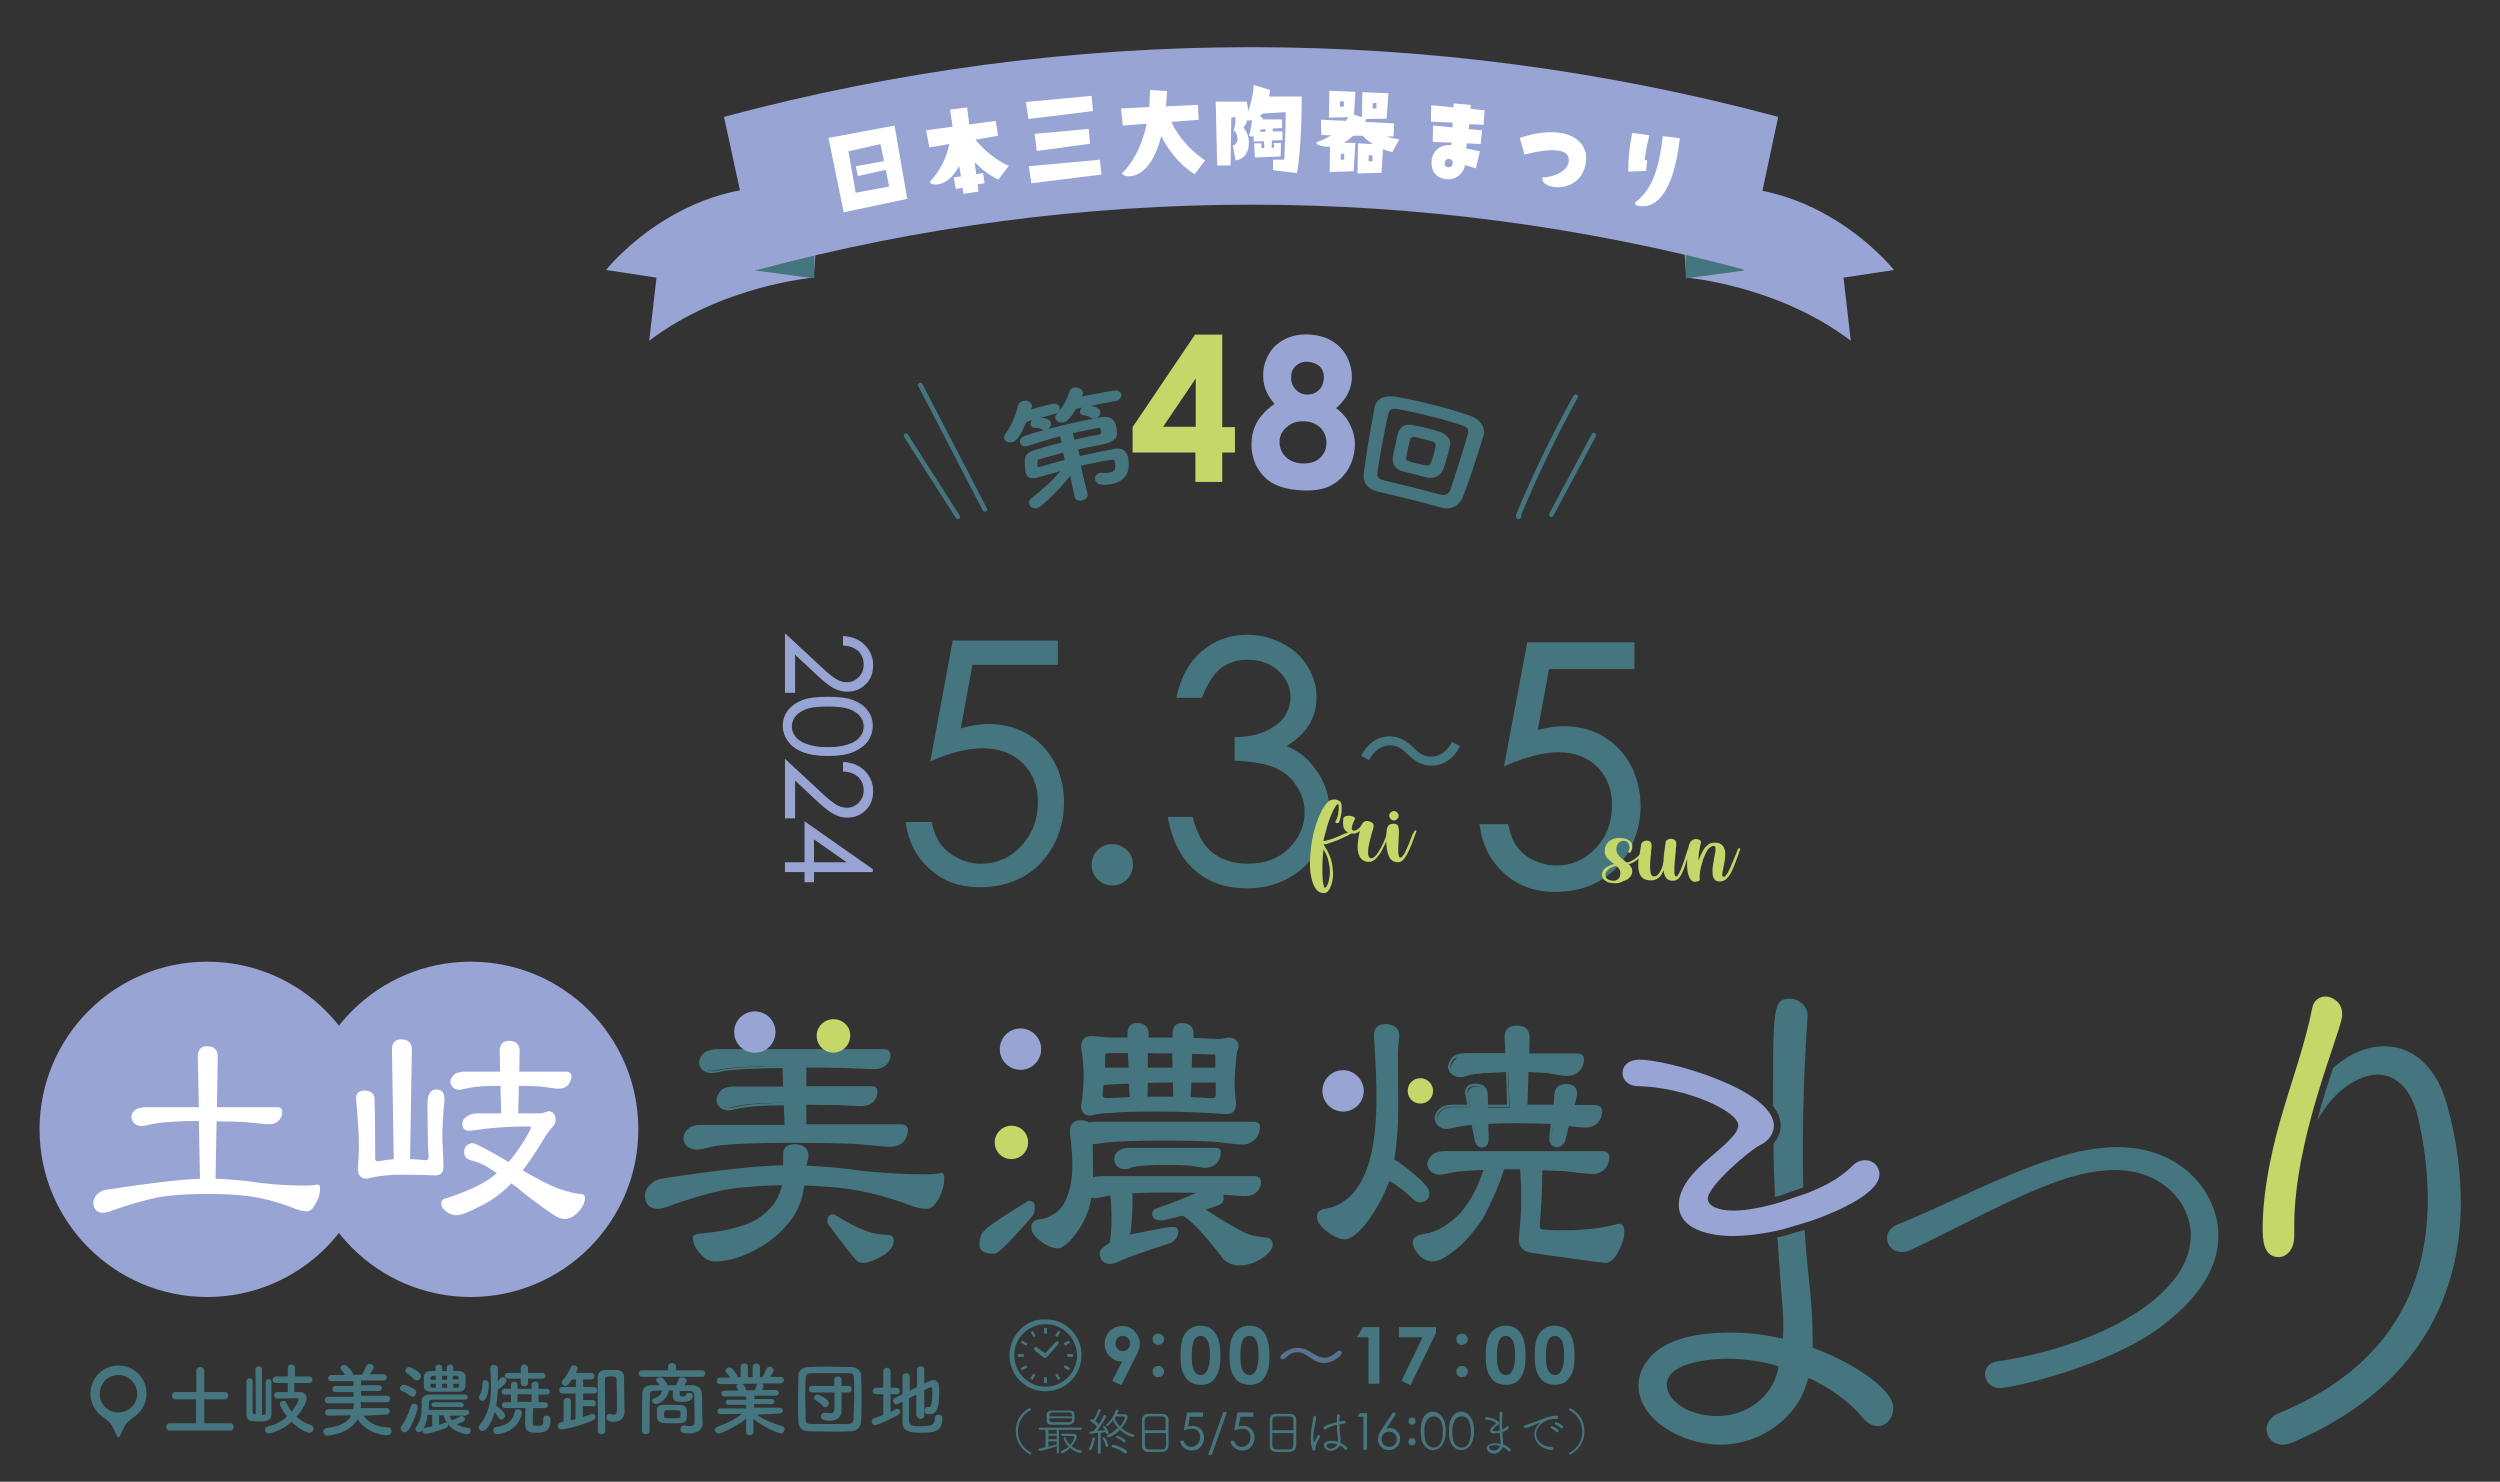 <?xml version="1.0" encoding="utf-8"?>
<!-- Generator: Adobe Illustrator 27.8.1, SVG Export Plug-In . SVG Version: 6.00 Build 0)  -->
<svg version="1.1" id="レイヤー_1" xmlns="http://www.w3.org/2000/svg" xmlns:xlink="http://www.w3.org/1999/xlink" x="0px"
	 y="0px" viewBox="0 0 688.9 408.3" enable-background="new 0 0 688.9 408.3" xml:space="preserve">
<rect x="0" y="0" width="688.9" height="408.3" fill="#333333" stroke="none"/>
<path fill="#98A4D3" d="M103.3,311.2c0,25.5-20.7,46.2-46.2,46.2c-25.5,0-46.2-20.7-46.2-46.2c0-25.5,20.7-46.2,46.2-46.2
	C82.6,265,103.3,285.7,103.3,311.2"/>
<path fill="#98A4D3" d="M175.9,311.2c0,25.5-20.7,46.2-46.2,46.2c-25.5,0-46.2-20.7-46.2-46.2c0-25.5,20.7-46.2,46.2-46.2
	C155.3,265,175.9,285.7,175.9,311.2"/>
<g>
	<path fill="#98A4D3" d="M224.2,76.5c0,0-25.2,2.1-45.3,17.4l2-17.4L167,74.4c0,0,23-29.2,59-21.7L224.2,76.5"/>
	<polyline fill="#45757E" points="208.6,74.4 224.2,76.5 224.2,62 208.6,74.4 	"/>
	<polygon fill="none" stroke="#45757E" stroke-width="0.382" stroke-miterlimit="10" points="208.6,74.4 224.2,76.5 224.2,62 	"/>
	<path fill="#98A4D3" d="M464.7,76.5c0,0,25.2,2.1,45.3,17.4l-2-17.4l13.9-2.1c0,0-23-29.2-59-21.7L464.7,76.5"/>
	<polyline fill="#45757E" points="480.3,74.4 464.7,76.5 464.7,62 480.3,74.4 	"/>
	<polygon fill="none" stroke="#45757E" stroke-width="0.382" stroke-miterlimit="10" points="480.3,74.4 464.7,76.5 464.7,62 	"/>
	<path fill="#98A4D3" d="M481,74.4c-89.5-24-182.9-24-272.4,0c-3-14.1-6-28.1-9.1-42.2c95.5-25.6,195-25.6,290.5,0L481,74.4"/>
	<path fill="#FFFFFF" d="M232.5,58.5L228.3,38l18.2-3.4l3.5,20.2L232.5,58.5 M233.8,41.7l2,11.4l9.2-1.7l-0.9-4.6l-7.7,1.7l-0.6-2.7
		l7.8-1.4l-1-4.7L233.8,41.7z"/>
	<path fill="#FFFFFF" d="M268.8,38.5c1.4,1.7,4.6,5.2,9.2,7.2l-2.9,3.8c-2.8-1.4-4.9-3.1-6.5-4.8l0.4,3.3l1.9-0.3l0.4,2.8l-1.9,0.3
		l0.2,2l-4.1,0.6l-0.3-1.7l-1.8,0.4l-0.6-3.2l2-0.3l-0.5-2.9c-3.4,6.5-7.6,5-7.6,5l-0.5-0.6c0,0,4-3.7,5.4-10.4l-5.5,0.9l-0.9-4.7
		l7.3-1l-0.7-4.7l4.7-0.6l0.6,4.7l7.3-1l0.6,4.1L268.8,38.5"/>
	<path fill="#FFFFFF" d="M301.2,30.6l-17.8,2.2l-0.7-4.7l18.1-1.7L301.2,30.6 M303.5,48.1l-19.3,2.4l-0.7-4.7l19.6-1.8L303.5,48.1z
		 M300.4,39.6l-14.7,2l-0.6-4.7l14.9-1.4L300.4,39.6z"/>
	<path fill="#FFFFFF" d="M322.8,33.6c1,2.2,3.6,6.8,9.3,10.6l-2.9,3.8c-4.8-3-7.7-7.5-9.2-10.5c-3.1,12.2-9.3,11.4-10.3,10.8
		l-0.6-0.5c0,0,4.8-3.9,6.9-13.7l-6.6,0.5l-0.5-4.7l7.8-0.4c0.1-1.5,0.2-3.1,0.2-4.7l4.7,0.3c-0.1,1.5-0.2,2.9-0.3,4.2l8.8-0.4
		l0.2,4.1L322.8,33.6"/>
	<path fill="#FFFFFF" d="M350,24.8c-0.1,0.6-0.2,1.3-0.3,1.8h9c0,14.6-1.3,21.1-1.3,21.1l-6.6-0.8v-2.9h3.1
		c0.1-2.5,0.3-6.8,0.4-13.1l-6.4,0.4c-0.3,0.3-0.5,0.6-0.8,0.8l0.8,0.3c0,0.2,0,0.3,0,0.5h5.4v2.4l-2.6,0.1l0,0.8h2.7v2.4l-2.9,0.1
		l-0.1,2h0.7l-0.1-1.3h2l-0.1,3.7l-7.1,0.3l-0.2-3.9h2l0,1.3h0.8l-0.1-1.9l-2.8,0.1l-0.1-1.5c-0.5,0.2-0.8,0.1-0.8,0.1l-0.4-0.3
		c0,0,0.6-1.6,0.8-4.2c-0.7,0.1-1.2,0.1-1.2,0.1l-0.1-0.1c-0.2,0.8-0.6,1.6-1.1,2.1c2.2,1.9,2.5,8.4-2.1,9l-0.8-4.1
		c2-0.4,1.4-3.7,0.2-4.1c0,0,0.7-1.5,0.5-3.8l-1.1,0.2l-0.2,13.2h-3.7l-0.4-17.6h8.5c0.3,0.9,0.4,1.8,0.4,2.8
		c0.6-1.7,1.4-4.3,1.6-7.4L350,24.8 M347.4,35.7c-0.1,0.3-0.2,0.5-0.3,0.6h1.6l0-0.7L347.4,35.7z"/>
	<path fill="#FFFFFF" d="M362.7,39.2c0,0,1.9-0.5,4.1-1.9l-2.7-0.1l-0.1-4.2l6.9,0.3c0.2-0.3,0.4-0.7,0.7-1l-5.4,0.1l0.1-7.4
		l7.2,0.3l-0.4,6.3l2.2,0.7l0.1-6.9l7.2,0.3l-0.5,7l-5.5,0.1c-0.2,0.3-0.3,0.5-0.5,0.8l8.1,0.4l-0.2,3.6l-1.9,0
		c1,0.4,2.2,0.6,3.5,0.8l-1.9,3.5c-0.9-0.2-1.8-0.4-2.6-0.8l-0.4,6.5l-6.6,0.2l0.1-8.3l4.1,0.2c-1.4-0.9-2.4-1.8-2.8-2.3l-2.6,0
		c-0.9,0.8-1.8,1.5-2.6,1.9l3.2,0.1l-0.5,7.8l-6.6,0.2l0.1-7c-2.1,0.2-3.5-0.6-3.5-0.6L362.7,39.2 M369.2,29.4l1.1,0l0-1.5l-1,0
		L369.2,29.4z M369.5,42.4l-0.1,1.6l1,0l0-1.7L369.5,42.4z M377.1,44.4l1.1,0.1l0-1.7l-1,0L377.1,44.4z M378.3,28.4l-0.1,1.5l1.1,0
		l0-1.5L378.3,28.4z"/>
	<path fill="#FFFFFF" d="M408.8,34.4l-3.9-0.2l-0.2,1.4l3.7,0.3l-0.4,3.8l-3.8-0.2l-0.2,1.4l3.8,0.8l-1.1,4.7l-3-0.9
		c-0.4,2.4-2.6,4.1-5,3.9c-2.6-0.2-4.5-2-4.2-5.1c0.2-2.6,2.3-4.5,5.1-4.3l0.3,0l0.1-0.7l-5.2-0.2l0.1-4.5l5.3,0.5l0.1-1.3l-6-0.3
		l0.1-4.5l6.1,0.6l0.1-1.1l4.7,0.4l-0.1,1.1l3.9,0.4L408.8,34.4 M400.3,45c0.1-0.7-0.4-1.2-1-1.2c-0.6-0.1-1.1,0.4-1.2,1.1
		c-0.1,0.7,0.3,1.1,1,1.2C399.8,46.1,400.3,45.7,400.3,45"/>
	<path fill="#FFFFFF" d="M420.1,42.6l-1.3-4.6c4.5-1.5,8.5-1.9,11.6-1.3c3.6,0.6,7.6,3.3,6.5,8.6c-1.5,7.8-11,7.2-11.8,4.4l-0.1-0.8
		c3.4-0.1,7.5-1.9,7.3-5C432.1,40.7,426.6,40.9,420.1,42.6"/>
	<path fill="#FFFFFF" d="M454.5,37.3c-0.7,2.7-1.1,5.1-1.3,6.8l0.7,0.1l-0.3,2.9l-4.9,0.2c0,0-0.2-4.8,1.1-10.7L454.5,37.3
		 M462.9,38.1c-1.8,15.6-6.9,19.9-12,18.5l-0.4-0.7c3.2-2.7,6.3-5.9,7.7-18.4L462.9,38.1z"/>
</g>
<g>
	<path fill="#45757E" d="M490.9,310.2c0,1.8-0.7,3.6-2,5c0.1,4.7,0.2,9.5,0.4,14.3c0.3-0.1,0.6-0.2,0.9-0.3l6.3-2.2
		c-0.1-3.7-0.1-7.5-0.1-11.1c0-13.3,0.6-26.4,1.3-35.7v-0.4c0-2.5-2.4-4.3-4.6-4.3c-4.3,0-4.4,2.4-4.4,26.4c0,1,0,2,0,3
		C490.1,306.5,490.9,308.3,490.9,310.2"/>
	<path fill="#45757E" d="M489.1,329.8l0-0.3c-0.2-4.5-0.4-9.3-0.4-14.3v-0.1l0.1-0.1c1.2-1.4,1.9-3.1,1.9-4.9c0-1.7-0.7-3.5-2-5.2
		l-0.1-0.1l0-1.1c0-0.7,0-1.3,0-1.9c0-24.4,0.1-26.6,4.7-26.6c2.3,0,4.8,1.9,4.8,4.6v0.4c-0.8,10.7-1.3,23.7-1.3,35.7
		c0,3.8,0,7.5,0.1,11.1l0,0.2l-6.5,2.3c-0.2,0.1-0.4,0.1-0.7,0.2L489.1,329.8 M489.2,315.3c0.1,4.8,0.2,9.5,0.4,13.8
		c0.2-0.1,0.4-0.1,0.6-0.2l6.2-2.1c-0.1-3.6-0.1-7.2-0.1-11c0-12,0.5-25,1.3-35.7v-0.4c0-2.4-2.3-4-4.3-4c-3.9,0-4.2,1.7-4.2,26.1
		c0,0.6,0,1.3,0,1.9l0,1c1.4,1.8,2.1,3.6,2.1,5.5C491.2,312,490.5,313.8,489.2,315.3"/>
	<path fill="#45757E" d="M499.2,371.6v-2.5c0-5.5-0.4-11.1-0.9-15.4c-0.5-4.3-1-9.3-1.3-14.6l-5.1,1.5c-0.6,0.2-1.3,0.3-1.9,0.4
		c0.3,4.9,0.6,9.7,1,14.1c0.3,3.7,0.6,7,0.6,10.2c0,1.3,0,2.5-0.1,3.9c-4.7-1.2-9.8-1.8-14.7-1.8c-24.9,0-25,12.9-25,14.4
		c0,8.9,11.3,16,22.2,16c11.9,0,21.5-8.2,24-17.6c0.1-0.3,0.3-0.6,0.3-0.9c6.1,2.8,11.6,6.8,15.6,11.6c1.2,1.5,2.5,1.9,3.6,1.9
		c2.2,0,4-2.1,4-4.7C521.4,382.3,508.1,374.7,499.2,371.6 M490.1,377.7c-1.8,7.7-9,12.7-16.9,12.7c-8.4,0-14.2-4.6-14.2-8.9
		c0-6.8,13.8-7.4,16.7-7.4c4.9,0,9.9,0.7,14.7,2.2L490.1,377.7z"/>
	<path fill="#45757E" d="M474,398.1c-10.6,0-22.5-7-22.5-16.3c0-1.6,0.4-4.8,3.3-7.9c4.1-4.5,11.5-6.7,22-6.7
		c4.9,0,9.9,0.6,14.5,1.7c0.1-1.2,0.1-2.3,0.1-3.5c0-2.9-0.2-5.7-0.5-9l-0.1-1.2c-0.4-5.2-0.7-9.8-1-14.1l0-0.2l0.2,0
		c0.2,0,0.4-0.1,0.7-0.1c0.4-0.1,0.8-0.2,1.2-0.3l5.4-1.6l0,0.3c0.3,4.6,0.7,9.3,1.3,14.5c0.6,5.7,0.9,10.9,0.9,15.4v2.3
		c9.4,3.3,22.2,10.9,22.2,16.6c0,2.8-1.9,5-4.3,5c-0.8,0-2.3-0.3-3.8-2c-3.8-4.6-9.1-8.5-15.2-11.3c-0.1,0.2-0.2,0.4-0.3,0.6
		C495.5,390.6,485.3,398.1,474,398.1 M476.8,367.7c-10.4,0-17.7,2.2-21.7,6.5c-2.8,3-3.1,6.3-3.1,7.6c0,9,11.6,15.8,22,15.8
		c12.6,0,21.5-8.8,23.8-17.4c0.2-0.3,0.3-0.6,0.3-0.8v-0.4l0.4,0.2c6.3,2.9,11.7,6.9,15.6,11.6c1.3,1.6,2.7,1.8,3.4,1.8
		c2.1,0,3.8-2,3.8-4.5c0-2.5-2.7-5.7-7.7-9c-4.1-2.8-9.6-5.5-14.4-7.2l-0.2-0.1v-2.7c0-4.5-0.3-9.7-0.9-15.4
		c-0.6-5.1-1-9.8-1.3-14.2l-4.8,1.4c-0.4,0.1-0.8,0.2-1.3,0.3c-0.1,0-0.3,0.1-0.4,0.1c0.2,4.2,0.6,8.8,1,13.9l0.1,1.2
		c0.3,3.1,0.5,6.1,0.5,9c0,1.4,0,2.5-0.1,3.9l0,0.3l-0.3-0.1C486.8,368.3,481.7,367.7,476.8,367.7 M473.3,390.7
		c-8.7,0-14.5-4.7-14.5-9.1c0-3,2.5-5.2,7.4-6.5c4.2-1.1,8.7-1.2,9.6-1.2c5,0,10.1,0.8,14.7,2.2l0.2,0.1l-0.3,1.6
		C488.7,385.2,481.5,390.7,473.3,390.7 M475.8,374.4c-0.7,0-16.5,0.1-16.5,7.2c0,4.2,5.6,8.6,14,8.6c8,0,15-5.3,16.6-12.6l0.2-1.1
		C485.6,375.1,480.6,374.4,475.8,374.4"/>
	<path fill="#45757E" d="M551.2,382.5c-2.7,0-4.2-1.9-4.2-3.9c0-1.6,1.1-3.2,3.6-3.5c25-3.6,53.1-16.9,53.1-34.7
		c0-9.1-8.1-18-20.9-18c-4.7,0-10,1.1-15.2,2.9c-12.9,4.5-28.2,13.1-41,19.1c-1,0.5-1.8,0.6-2.6,0.6c-2.4,0-4-1.8-4-3.8
		c0-1.5,0.8-2.9,2.9-3.8c12.6-5,28.5-13.5,42.9-18.1c6.3-2.1,12.3-3.2,17.7-3.2c17.9,0,27.8,12.8,27.8,24.4
		c0,7.8-4.2,16.2-15.1,24.5C582.2,376.2,554.4,382.5,551.2,382.5"/>
	<path fill="#98A4D3" d="M498.2,328.7c5.5-2.2,9.2-4.4,12.2-7.4c1.2-1.2,2.4-1.6,3.6-1.6c2.1,0,3.9,1.6,3.9,3.9
		c0,6.5-17.8,12.5-19.4,13l-7,2.1c-5.3,1.3-10.2,1.9-14.2,1.9c-2.5,0-14.7-0.4-14.7-8.7c0-2.8,1.6-6.2,5-9.6
		c2.2-2.4,6.5-5.6,8.7-7.9c1.6-1.6,2.7-3,2.7-4.3c0-3.9-14.4-10.5-27.6-10.8c-2.8,0-4.3-1.8-4.3-3.6c0-1.9,1.5-3.7,4.7-3.7
		c7.9,0,37,8.3,37,18.2c0,2.5-1.8,4.4-3.7,5.3c-2.8,1.3-14.5,11.3-14.5,14.8c0,2.1,3.1,3.3,7.1,3.3c3.7,0,8.6-1,13.2-2.4
		L498.2,328.7"/>
	<path fill="#45757E" d="M674.1,304.9c-3.1-11.4-9.9-16.3-17.2-16.3c-4.7,0-9.6,2.1-13.9,5.8c-1.3,3.9-2.7,8.3-4,13
		c5.2-8.6,12.1-11.6,16-11.6c5,0,9.5,3.7,11.4,12c1.6,7,2.7,14.7,2.7,22.7c0,22.1-8.7,45.8-41.2,59.1c-2.2,0.9-3.3,2.7-3.3,4.1
		c0,2.1,1.6,4,4.3,4c0.9,0,1.9-0.3,3-0.7c35.4-15.3,45.8-41.3,45.8-65.7C677.8,322.1,676.4,313,674.1,304.9"/>
	<path fill="#45757E" d="M629.1,398.1c-3,0-4.5-2.2-4.5-4.3c0-1.4,0.9-3.4,3.4-4.4c27.2-11.2,41-31,41-58.9c0-7.5-0.9-15.1-2.7-22.6
		c-1.7-7.5-5.8-11.8-11.2-11.8c-3.3,0-10.4,2.4-15.8,11.4l-0.9,1.5l0.5-1.7c1.1-4,2.4-8.2,4-13l0-0.1l0.1,0c4.3-3.8,9.3-5.9,14-5.9
		c8.2,0,14.6,6,17.4,16.5c2.5,9,3.7,18,3.7,26.6c0,21-8,49.5-45.9,65.9C631,397.8,629.9,398.1,629.1,398.1 M655.2,295.6
		c5.6,0,9.9,4.4,11.7,12.2c1.8,7.6,2.7,15.2,2.7,22.7c0,28.1-13.9,48.1-41.4,59.4c-2.3,0.9-3.1,2.7-3.1,3.9c0,1.8,1.4,3.7,4,3.7
		c0.8,0,1.8-0.2,2.9-0.7c37.7-16.3,45.6-44.5,45.6-65.4c0-8.6-1.2-17.5-3.7-26.5c-2.8-10.2-9-16.1-16.9-16.1c-4.6,0-9.4,2-13.6,5.7
		c-1.4,4.2-2.5,7.8-3.5,11.3C644.6,298.8,650.9,295.6,655.2,295.6"/>
	<path fill="#C5D768" d="M632.2,337.8v2.7c0,4-2.2,5.9-4.3,5.9c-4.3,0-4.4-5-4.4-8c0-11.7,3.4-25,5.6-32.2c2.2-7.7,6.2-18.8,8-28.2
		c0.4-2.4,2.1-3.4,3.7-3.4c2.2,0,4.6,1.9,4.6,4.6v0.9C644.4,286.2,632.2,314,632.2,337.8"/>
</g>
<path fill="#45757E" d="M284,400.8c0.2,0,0.2-0.1,0.2-0.3c0-0.1-0.1-0.2-0.2-0.3c-2.3-1.2-3.5-3.5-3.5-5.8c0-2.3,1.2-4.6,3.4-5.8
	c0.1-0.1,0.2-0.2,0.2-0.3c0-0.1-0.1-0.3-0.3-0.3c-0.4,0-3.9,2-3.9,6.3C280,398.9,283.6,400.8,284,400.8"/>
<path fill="#45757E" d="M291.2,396.6h-2.3v-1h2.3V396.6 M291.2,395.1h-2.3V394h2.3V395.1 M291.2,398c-0.6,0.2-1.4,0.4-2.3,0.7v-1.5
	h2.3V398 M289.2,390.3c0-0.1,0-0.3,0-0.4c0-0.4,0.2-0.7,0.8-0.7c0.5,0,1.3,0,2.2,0s1.8,0,2.4,0c0.8,0,0.8,0.4,0.8,1.1H289.2
	 M295.4,390.8c0,0.2,0,0.3,0,0.4c0,0.4-0.2,0.6-0.8,0.7c-0.7,0-1.6,0-2.4,0c-0.8,0-1.6,0-2.2,0c-0.8,0-0.8-0.3-0.8-1.1H295.4
	 M294.9,399c1.3,1.1,2.6,1.4,2.8,1.4c0.2,0,0.4-0.2,0.4-0.4c0-0.1-0.1-0.3-0.3-0.3c-1-0.2-1.8-0.6-2.5-1.2c0.2-0.2,1.4-1.7,1.4-2.6
	c0-0.5-0.3-0.8-0.9-0.8c-0.5,0-0.9,0-1.3,0c-0.5,0-1.1,0-1.8,0c-0.2,0-0.3,0.2-0.3,0.3c0,0.1,0.1,0.3,0.3,0.3c0.9,0,1.7,0,2.4,0h0.5
	c0.2,0,0.4,0.1,0.4,0.4c0,0.2-0.3,1.2-1.1,2.1c-0.5-0.5-1-1.2-1.3-2c0-0.1-0.1-0.2-0.2-0.2c-0.2,0-0.3,0.2-0.3,0.4
	c0,0,0.3,1.1,1.4,2.2c-0.5,0.5-1.2,0.9-2,1.2c-0.2,0.1-0.2,0.2-0.2,0.3c0,0.2,0.1,0.4,0.3,0.4C292.7,400.5,293.7,400.1,294.9,399
	 M296.1,391.3c0-0.3,0-0.6,0-0.9c0-0.9,0-1.7-1.3-1.7c-0.7,0-1.5,0-2.3,0c-1,0-1.9,0-2.7,0c-1,0-1.4,0.5-1.4,1.2c0,0.3,0,0.6,0,0.9
	c0,1.1,0,1.8,1.4,1.8c0.9,0,1.7,0,2.6,0c0.7,0,1.4,0,2.2,0C295.6,392.4,296,392,296.1,391.3 M297.8,394c0.2,0,0.3-0.2,0.3-0.3
	c0-0.2-0.1-0.3-0.3-0.3h-11.3c-0.2,0-0.3,0.2-0.3,0.3c0,0.2,0.1,0.3,0.3,0.3l1.6,0v4.8c-0.6,0.1-1.1,0.3-1.6,0.3
	c-0.2,0-0.3,0.2-0.3,0.3c0,0.2,0.1,0.4,0.4,0.4c0.3,0,2.4-0.5,4.6-1.3v1.7c0,0.2,0.2,0.3,0.3,0.3c0.2,0,0.3-0.1,0.3-0.3V394
	L297.8,394"/>
<path fill="#45757E" d="M305,398.7c0.2,0,0.4-0.2,0.4-0.4c0-0.2-0.7-2.3-1.3-2.3c-0.2,0-0.3,0.1-0.3,0.3c0,0.1,0,0.1,0.1,0.2
	c0.3,0.4,0.7,1.3,0.8,2C304.7,398.6,304.9,398.7,305,398.7 M309.8,397.5c0.2,0,0.4-0.2,0.4-0.4c0-0.5-2.2-1.5-2.3-1.5
	c-0.2,0-0.4,0.2-0.4,0.3c0,0.1,0.1,0.2,0.2,0.3c0.7,0.3,1.4,0.7,1.9,1.2C309.6,397.5,309.7,397.5,309.8,397.5 M300.7,399.4
	c0.6-1,1-2.8,1-3c0-0.2-0.2-0.3-0.4-0.3c-0.2,0-0.3,0.1-0.3,0.3c-0.1,0.9-0.5,2.1-0.9,2.7c-0.1,0.1-0.1,0.2-0.1,0.2
	c0,0.2,0.2,0.3,0.4,0.3C300.5,399.6,300.6,399.6,300.7,399.4 M310.2,400.5c0.2,0,0.4-0.2,0.4-0.4c0-0.8-3.5-2-3.9-2
	c-0.2,0-0.4,0.2-0.4,0.4c0,0.1,0.1,0.2,0.2,0.3c1.2,0.3,2.5,0.9,3.4,1.7C310.1,400.4,310.1,400.5,310.2,400.5 M307.5,390.3
	c0.6,0,1.5,0,1.9,0h0.1c0.3,0,0.5,0.1,0.5,0.3s-0.4,1.4-1.4,2.5c-0.6-0.6-1.1-1.4-1.4-2.2L307.5,390.3 M302.5,400.2
	c0,0.3,0.2,0.4,0.4,0.4c0.2,0,0.4-0.1,0.4-0.4l0-5.4c0.6-0.1,1.1-0.1,1.3-0.2c0.1,0.1,0.1,0.3,0.2,0.4c0,0.1,0.1,0.2,0.3,0.2
	c0.2,0,0.4-0.2,0.4-0.4c0-0.2-0.8-1.9-1.3-1.9c-0.2,0-0.3,0.1-0.3,0.3c0,0.1,0,0.1,0.1,0.2c0.2,0.2,0.3,0.4,0.5,0.7l-2.2,0.2
	c0.8-1,2.5-3.6,2.5-4c0-0.2-0.2-0.4-0.4-0.4c-0.1,0-0.2,0.1-0.3,0.2c-0.3,0.6-0.7,1.5-1.3,2.4c-0.2-0.3-0.6-0.6-1-0.9
	c0.5-0.7,1.5-2.7,1.5-3c0-0.2-0.2-0.3-0.4-0.3c-0.2,0-0.3,0.1-0.3,0.2c-0.2,0.8-0.8,2.1-1.3,2.8l-0.3-0.2c-0.1,0-0.1,0-0.2,0
	c-0.2,0-0.4,0.2-0.4,0.3c0,0.1,0,0.2,0.1,0.2c0.4,0.3,1.4,1,1.8,1.5c-0.3,0.5-0.7,0.9-1,1.3l-0.9,0.1c-0.1,0-0.2,0.1-0.2,0.3
	c0,0.2,0.1,0.3,0.3,0.3c0.1,0,0.2,0,2.1-0.3L302.5,400.2 M308.6,394c1.8,1.6,3.5,2,3.6,2c0.2,0,0.4-0.2,0.4-0.4
	c0-0.1-0.1-0.3-0.3-0.3c-1.2-0.3-2.4-1-3.3-1.8c1-1.1,1.7-2.5,1.7-3.1c0-0.5-0.4-0.7-1.1-0.7h0c-0.6,0-1.2,0-1.8,0
	c0.2-0.4,0.4-0.9,0.4-1c0-0.2-0.2-0.3-0.4-0.3c-0.1,0-0.2,0.1-0.3,0.2c-0.6,1.6-1.5,3-2.6,3.9c-0.1,0.1-0.1,0.2-0.1,0.2
	c0,0.2,0.2,0.3,0.3,0.3c0.3,0,1.2-1.1,1.6-1.7c0.3,0.8,0.8,1.5,1.4,2.1c-0.8,0.8-1.7,1.5-2.9,2c-0.2,0.1-0.2,0.2-0.2,0.3
	c0,0.2,0.1,0.3,0.3,0.3C305.4,396.2,307,395.7,308.6,394"/>
<path fill="#45757E" d="M321.3,394.8c0,1.3,0,2.6,0,3.4c0,0.8-0.3,1.2-1.2,1.2c-0.4,0-1,0-1.7,0c-0.6,0-1.3,0-1.6,0
	c-0.9,0-1.3-0.4-1.3-1.1c0-0.7,0-2.1,0-3.4H321.3 M315.4,394.1c0-1.1,0-2,0-2.7c0-0.7,0.4-1.1,1.2-1.1c0.4,0,1.1,0,1.8,0
	c0.7,0,1.3,0,1.7,0c0.9,0,1.1,0.4,1.1,1.1c0,0.6,0,1.6,0,2.7H315.4 M322,398.4c0-0.8,0-2.2,0-3.7c0-1.3,0-2.7,0-3.5
	c0-0.9-0.6-1.5-1.7-1.6c-0.5,0-1.1,0-1.8,0c-0.8,0-1.6,0-2.1,0c-1.1,0-1.7,0.7-1.7,1.6c0,1,0,2.2,0,3.5c0,1.4,0,2.8,0,3.8
	c0,1,0.7,1.6,1.8,1.6c0.6,0,1.2,0,1.9,0c0.6,0,1.3,0,1.9,0C321.3,400,322,399.3,322,398.4"/>
<path fill="#45757E" d="M331.5,389.4v1h-3.6l-0.5,2.7c0.4-0.1,0.8-0.2,1.2-0.2c0.9,0,1.7,0.3,2.3,0.9c0.6,0.6,0.9,1.4,0.9,2.4
	c0,0.7-0.2,1.3-0.5,1.8c-0.3,0.6-0.7,1-1.2,1.3c-0.5,0.3-1.1,0.4-1.8,0.4c-0.8,0-1.5-0.3-2.1-0.8c-0.6-0.5-0.9-1.1-1-1.9h1
	c0.1,0.4,0.2,0.7,0.4,0.9c0.2,0.2,0.4,0.4,0.7,0.6c0.3,0.1,0.6,0.2,1,0.2c0.7,0,1.2-0.3,1.7-0.8c0.5-0.5,0.7-1.1,0.7-1.9
	c0-0.7-0.2-1.2-0.6-1.7c-0.4-0.4-1-0.6-1.7-0.6c-0.6,0-1.3,0.2-2.2,0.5l0.9-5H331.5"/>
<polyline fill="#45757E" points="338.1,389.1 333.9,400.9 332.9,400.9 337.1,389.1 338.1,389.1 "/>
<path fill="#45757E" d="M345.4,389.4v1h-3.6l-0.5,2.7c0.4-0.1,0.8-0.2,1.2-0.2c0.9,0,1.7,0.3,2.3,0.9c0.6,0.6,0.9,1.4,0.9,2.4
	c0,0.7-0.2,1.3-0.5,1.8c-0.3,0.6-0.7,1-1.2,1.3c-0.5,0.3-1.1,0.4-1.8,0.4c-0.8,0-1.5-0.3-2.1-0.8c-0.6-0.5-0.9-1.1-1-1.9h1
	c0.1,0.4,0.2,0.7,0.4,0.9c0.2,0.2,0.4,0.4,0.7,0.6c0.3,0.1,0.6,0.2,1,0.2c0.7,0,1.2-0.3,1.7-0.8c0.5-0.5,0.7-1.1,0.7-1.9
	c0-0.7-0.2-1.2-0.6-1.7c-0.4-0.4-1-0.6-1.7-0.6c-0.6,0-1.3,0.2-2.2,0.5l0.9-5H345.4"/>
<path fill="#45757E" d="M356.4,394.8c0,1.3,0,2.6,0,3.4c0,0.8-0.3,1.2-1.2,1.2c-0.4,0-1,0-1.7,0c-0.6,0-1.3,0-1.6,0
	c-0.9,0-1.3-0.4-1.3-1.1c0-0.7,0-2.1,0-3.4H356.4 M350.6,394.1c0-1.1,0-2,0-2.7c0-0.7,0.4-1.1,1.2-1.1c0.4,0,1.1,0,1.8,0
	c0.7,0,1.3,0,1.7,0c0.9,0,1.1,0.4,1.1,1.1c0,0.6,0,1.6,0,2.7H350.6 M357.2,398.4c0-0.8,0-2.2,0-3.7c0-1.3,0-2.7,0-3.5
	c0-0.9-0.6-1.5-1.7-1.6c-0.5,0-1.1,0-1.8,0c-0.8,0-1.6,0-2.1,0c-1.1,0-1.7,0.7-1.7,1.6c0,1,0,2.2,0,3.5c0,1.4,0,2.8,0,3.8
	c0,1,0.7,1.6,1.8,1.6c0.6,0,1.2,0,1.9,0c0.6,0,1.3,0,1.9,0C356.5,400,357.1,399.3,357.2,398.4"/>
<path fill="#45757E" d="M368.5,398c-0.1,0.3-0.8,1.2-1.9,1.2c-0.7,0-1.1-0.5-1.1-0.8c0-0.1,0.1-0.7,1.4-0.7
	C367.2,397.7,367.7,397.7,368.5,398 M362.1,399.8c0.1,0,0.4-0.1,0.4-0.4c0-0.1,0-0.2,0-0.3c0,0,0-0.1,0-0.1c0-0.9,0.9-2.4,1.2-3
	c0-0.1,0-0.1,0-0.2c0-0.2-0.2-0.4-0.3-0.4c-0.1,0-0.2,0.1-0.3,0.2c-0.2,0.4-0.7,1.3-0.9,1.7c-0.1,0.1-0.1,0.2-0.1,0.2
	c-0.1,0-0.2-0.6-0.2-1.3c0-0.9,0.1-1.8,0.3-2.7c0.2-1,0.4-2.3,0.5-2.9c0,0,0-0.1,0-0.1c0-0.2-0.2-0.4-0.4-0.4
	c-0.2,0-0.3,0.1-0.4,0.4c-0.1,0.9-0.4,2.4-0.6,3.9c-0.1,0.6-0.1,1.2-0.1,1.8c0,1,0.1,2,0.4,3C361.7,399.7,361.9,399.8,362.1,399.8
	 M369.2,398.3c0.6,0.3,1.1,0.7,1.4,1.1c0.1,0.1,0.2,0.1,0.3,0.1c0.2,0,0.4-0.2,0.4-0.4c0-0.4-1-1-1.7-1.4c-0.1,0-0.1,0-0.2-0.1
	c0-0.1,0-0.2,0-0.3c0-0.1,0-0.1,0-0.2c0-0.5,0-1-0.1-1.5c-0.1-0.8-0.2-2-0.2-3.1c0.4-0.1,0.8-0.1,1.3-0.2c0.3,0,0.4-0.2,0.4-0.4
	c0-0.2-0.1-0.4-0.4-0.4c-0.1,0-1,0.1-1.3,0.2c0-0.6,0.1-1.2,0.1-1.7c0,0,0,0,0,0c0-0.2-0.2-0.3-0.4-0.3c-0.4,0-0.4,0.2-0.4,2.2
	c-0.5,0.1-3.7,0.8-3.7,1.6c0,0.2,0.2,0.4,0.4,0.4c0.1,0,0.2,0,0.3-0.1c0.5-0.4,1.3-0.8,3-1.2c0,1.2,0.1,2.4,0.2,3.1
	c0,0.4,0.1,0.7,0.1,1c0,0.2,0,0.4,0,0.6c-0.6-0.2-1.1-0.3-1.7-0.3c-1,0-2.2,0.3-2.2,1.3c0,0.7,0.8,1.5,1.9,1.5
	C367.7,399.8,368.7,399.2,369.2,398.3L369.2,398.3"/>
<polyline fill="#45757E" points="374.7,389.4 376.7,389.4 376.7,399.5 375.7,399.5 375.7,390.4 374.1,390.4 374.7,389.4 "/>
<path fill="#45757E" d="M382.8,394.5c-0.6,0-1.1,0.2-1.5,0.6c-0.4,0.4-0.6,0.9-0.6,1.5c0,0.6,0.2,1.1,0.6,1.5
	c0.4,0.4,0.9,0.6,1.5,0.6c0.6,0,1.1-0.2,1.5-0.6c0.4-0.4,0.6-0.9,0.6-1.5c0-0.6-0.2-1.1-0.6-1.5
	C383.9,394.7,383.4,394.5,382.8,394.5 M383.9,389.1l0.8,0.5l-2.7,4.1c0.4-0.1,0.7-0.2,1-0.2c0.8,0,1.5,0.3,2,0.9
	c0.6,0.6,0.8,1.3,0.8,2.1c0,0.6-0.1,1.1-0.4,1.6c-0.3,0.5-0.7,0.8-1.1,1.1c-0.5,0.3-1,0.4-1.6,0.4c-0.6,0-1.1-0.1-1.5-0.4
	s-0.8-0.6-1.1-1.1c-0.3-0.5-0.4-1-0.4-1.6c0-0.4,0.1-0.8,0.3-1.3c0.2-0.5,0.5-1,0.9-1.6L383.9,389.1"/>
<path fill="#45757E" d="M389.1,398.3c0.5,0,1-0.4,1-1c0-0.3-0.3-1-1-1c-0.4,0-1,0.3-1,1C388.1,398,388.6,398.3,389.1,398.3
	 M389.1,392.6c0.5,0,1-0.4,1-1c0-0.4-0.3-1-1-1c-0.4,0-1,0.3-1,1C388.1,392.2,388.6,392.6,389.1,392.6"/>
<path fill="#45757E" d="M392.5,394.5c0,1.1,0.1,2,0.3,2.6c0.2,0.6,0.5,1,0.9,1.3c0.4,0.3,0.8,0.5,1.3,0.5c0.4,0,0.9-0.1,1.3-0.4
	c0.4-0.3,0.7-0.7,0.9-1.3c0.3-0.7,0.4-1.6,0.4-2.6c0-1-0.1-1.8-0.3-2.5c-0.2-0.6-0.5-1.1-0.9-1.4c-0.4-0.3-0.8-0.4-1.3-0.4
	c-0.4,0-0.9,0.1-1.3,0.4c-0.4,0.3-0.7,0.7-0.9,1.3C392.6,392.5,392.5,393.3,392.5,394.5 M391.5,394.4c0-1.3,0.1-2.4,0.4-3.1
	c0.3-0.7,0.7-1.3,1.2-1.7c0.5-0.4,1.1-0.6,1.7-0.6c0.7,0,1.2,0.2,1.8,0.6c0.5,0.4,0.9,0.9,1.3,1.7c0.3,0.8,0.5,1.8,0.5,3
	c0,1.3-0.2,2.3-0.5,3c-0.3,0.7-0.7,1.3-1.3,1.7c-0.5,0.4-1.1,0.6-1.8,0.6c-0.6,0-1.2-0.2-1.7-0.6c-0.5-0.4-0.9-0.9-1.2-1.7
	C391.7,396.8,391.5,395.8,391.5,394.4"/>
<path fill="#45757E" d="M400.2,394.5c0,1.1,0.1,2,0.3,2.6c0.2,0.6,0.5,1,0.9,1.3c0.4,0.3,0.8,0.5,1.3,0.5c0.4,0,0.9-0.1,1.3-0.4
	c0.4-0.3,0.7-0.7,0.9-1.3c0.3-0.7,0.4-1.6,0.4-2.6c0-1-0.1-1.8-0.3-2.5c-0.2-0.6-0.5-1.1-0.9-1.4c-0.4-0.3-0.8-0.4-1.3-0.4
	c-0.4,0-0.9,0.1-1.3,0.4c-0.4,0.3-0.7,0.7-0.9,1.3C400.3,392.5,400.2,393.3,400.2,394.5 M399.3,394.4c0-1.3,0.1-2.4,0.4-3.1
	c0.3-0.7,0.7-1.3,1.2-1.7c0.5-0.4,1.1-0.6,1.7-0.6c0.7,0,1.2,0.2,1.8,0.6c0.5,0.4,0.9,0.9,1.3,1.7c0.3,0.8,0.5,1.8,0.5,3
	c0,1.3-0.2,2.3-0.5,3c-0.3,0.7-0.7,1.3-1.3,1.7c-0.5,0.4-1.1,0.6-1.8,0.6c-0.6,0-1.2-0.2-1.7-0.6c-0.5-0.4-0.9-0.9-1.2-1.7
	C399.4,396.8,399.3,395.8,399.3,394.4"/>
<path fill="#45757E" d="M413.3,398.5c-0.2,0.7-0.9,1.2-1.6,1.2c-0.8,0-1.4-0.4-1.4-0.8c0-0.6,1.3-0.7,1.6-0.7c0.5,0,0.9,0.1,1.4,0.2
	L413.3,398.5 M414.1,398.7c0.6,0.3,1.1,0.6,1.5,1.1c0.1,0.1,0.2,0.2,0.3,0.2c0.2,0,0.4-0.2,0.4-0.4c0-0.5-1.3-1.3-2.1-1.6
	c0-0.1,0-0.2,0-0.2c0-0.5,0-1.1-0.1-1.5c-0.1-0.5-0.1-1.1-0.1-1.7c0.2-0.1,1.8-0.6,1.8-1.2c0-0.2-0.2-0.4-0.4-0.4
	c-0.1,0-0.2,0-0.3,0.2c-0.3,0.3-0.6,0.5-1.2,0.7c0-0.4,0-0.7,0-1.1c0-1.3,0.1-2.5,0.1-3.4c0,0,0,0,0,0c0-0.2-0.2-0.4-0.4-0.4
	c-0.4,0-0.4,0.2-0.4,2.5c0,0.9,0,1.8,0.1,2.7c-0.4,0.1-0.9,0.2-1.3,0.2c-0.4,0-0.7-0.1-0.7-0.3c0-0.3,1.1-1.3,1.4-1.4
	c0.2-0.1,0.4-0.3,0.4-0.5c0-0.9-2.8-1.7-3.5-1.7c-0.3,0-0.4,0.2-0.4,0.4c0,0.2,0.1,0.3,0.4,0.3c1.3,0,2.6,0.7,2.6,1
	c0,0.1-0.1,0.3-0.3,0.4c-0.2,0.2-0.6,0.5-0.8,0.7c-0.3,0.3-0.5,0.6-0.5,0.9c0,0.8,1.1,0.8,1.4,0.8c0.4,0,0.8-0.1,1.3-0.2
	c0,0.6,0.1,1.2,0.1,1.7c0,0.3,0.1,0.7,0.1,1c0,0.1,0,0.2,0,0.4c-0.4-0.1-0.9-0.2-1.4-0.2c-2.4,0-2.4,1.2-2.4,1.4
	c0,0.8,1.1,1.5,2.1,1.5C412.9,400.4,413.8,399.7,414.1,398.7C414.1,398.7,414.1,398.7,414.1,398.7"/>
<path fill="#45757E" d="M428.1,399.2c0-0.2-0.2-0.5-0.6-0.5c-2.5,0-4.2-1.7-4.2-3.5c0-2.4,2.7-4.2,4.9-4.2c0.1,0,0.2,0,0.4,0
	c0.1,0,0.1,0,0.2,0c0.3,0,0.6-0.1,0.6-0.4c0-0.2-0.2-0.5-0.6-0.5c-1.2,0-2.5,0.4-3.7,0.9c-0.8,0.3-3.3,1.3-4.8,1.7
	c-0.3,0.1-0.4,0.3-0.4,0.4c0,0.2,0.2,0.4,0.5,0.4c0.6,0,3.5-1.3,3.6-1.4c0.1,0,0.1,0,0.2,0c0,0,0.1,0,0.1,0c0,0,0,0.1-0.1,0.1
	c-0.2,0.2-1.4,1.4-1.4,3c0,2,1.6,4.1,4.9,4.4c0,0,0.1,0,0.1,0C427.8,399.7,428.1,399.5,428.1,399.2 M429.1,394.7
	c0.2,0,0.4-0.2,0.4-0.4c0-0.5-1.6-1.3-1.8-1.3c-0.2,0-0.4,0.1-0.4,0.3c0,0.1,0.1,0.2,0.2,0.3c0.3,0.2,1.2,0.8,1.4,1
	C428.9,394.7,429,394.7,429.1,394.7 M430.4,393.6c0.2,0,0.3-0.2,0.3-0.4c0-0.5-1.6-1.3-1.9-1.3c-0.2,0-0.4,0.2-0.4,0.3
	c0,0.1,0.1,0.2,0.2,0.3c0.3,0.1,1.2,0.7,1.5,1C430.3,393.6,430.3,393.6,430.4,393.6"/>
<path fill="#45757E" d="M432.6,400.8c0.4,0,4-2,4-6.4c0-4.3-3.5-6.3-3.9-6.3c-0.2,0-0.3,0.1-0.3,0.3c0,0.1,0.1,0.2,0.2,0.3
	c2.3,1.2,3.4,3.5,3.4,5.8c0,2.3-1.1,4.6-3.5,5.8c-0.1,0.1-0.2,0.2-0.2,0.3C432.4,400.7,432.5,400.8,432.6,400.8"/>
<g>
	<path fill="#45757E" d="M63.5,394.2c0.6,0,0.9-0.5,0.9-1s-0.3-1-0.9-1h-7.2v-6.6H62c0.6,0,0.9-0.5,0.9-1c0-0.5-0.3-1-0.9-1h-5.7
		v-5.8c0-0.7-0.6-1.1-1.1-1.1c-0.6,0-1.1,0.3-1.1,1.1v5.8h-5.7c-0.7,0-1,0.5-1,1c0,0.5,0.3,1,1,1H54v6.6h-7.2c-0.7,0-1,0.5-1,1
		c0,0.5,0.3,1,1,1H63.5"/>
	<path fill="#45757E" d="M70.5,389.7c-0.1,0-0.2,0-0.3,0c-0.5,0-0.6-0.3-0.6-0.7c0-1,0-2.6,0-4.2c0-1.6,0-3.2,0-4.2v0
		c0-0.6-0.4-0.8-0.8-0.8c-0.4,0-0.8,0.3-0.9,0.9c0,1.1,0,2.8,0,4.5c0,1.6,0,3.3,0,4.4c0,2,1.1,2.1,3.4,2.1c1.9,0,3.4,0,3.5-2.1
		c0-1.2,0-3.2,0-5.1c0-1.3,0-2.7,0-3.7c0-0.5-0.4-0.8-0.8-0.8s-0.8,0.3-0.8,0.8c0,7.4,0,7.9,0,8.4c0,0.7-0.4,0.7-1,0.7l0-12.5
		c0-0.6-0.5-0.9-0.9-0.9c-0.5,0-0.9,0.3-0.9,0.9L70.5,389.7 M85.1,381.1c0.7,0,1-0.5,1-0.9c0-0.5-0.3-0.9-1-0.9h-3.8v-2.4
		c0-0.6-0.5-0.9-1-0.9c-0.5,0-1,0.3-1,0.9l0,2.4h-3.2c-0.6,0-1,0.5-1,0.9c0,0.5,0.3,0.9,1,0.9h3.2l0,2.5c-0.9,0-1.8,0-2.8,0
		c-0.7,0-1,0.5-1,0.9s0.3,0.9,1,0.9h0c1.7,0,3.1-0.1,4.4-0.1c0.3,0,0.6,0,0.9,0c0.1,0,0.5,0,0.5,0.3c0,0.2-0.6,1.8-1.9,3.4
		c-0.6-0.7-1.1-1.6-1.5-2.5c-0.2-0.4-0.5-0.5-0.8-0.5c-0.5,0-1,0.4-1,0.9c0,0.5,1,2.2,2,3.4c-1.4,1.3-3.1,2.3-5.1,2.7
		c-0.7,0.2-1,0.6-1,1c0,0.5,0.5,1,1.1,1c0.3,0,3.2-0.5,6.3-3.2c2.1,2.1,4.1,3,4.9,3c0.7,0,1.1-0.6,1.1-1.1c0-0.4-0.2-0.8-0.7-1
		c-1.6-0.5-2.9-1.3-4-2.3c1.5-1.7,2.8-4,2.8-5.1c0-0.9-0.6-1.7-2-1.7c-0.5,0-0.9,0-1.4,0v-2.5H85.1"/>
	<path fill="#45757E" d="M106.5,389.8c0.6,0,0.9-0.5,0.9-0.9c0-0.5-0.3-0.9-0.9-0.9h-7.1c0-0.1,0.1-0.7,0.1-0.9
		c0-0.3-0.1-0.5-0.3-0.7l7.4,0c0.6,0,0.9-0.5,0.9-0.9c0-0.5-0.3-0.9-0.9-0.9l-7.1,0v-1.3l4.9,0c0.6,0,0.8-0.4,0.8-0.8
		c0-0.4-0.3-0.8-0.8-0.8h-4.9v-1.3l6.2,0c0.6,0,0.9-0.4,0.9-0.8c0-0.4-0.3-0.9-0.9-0.9h-3.8c0.5-0.7,1.1-1.5,1.1-1.9
		c0-0.6-0.6-1-1.2-1c-0.4,0-0.7,0.2-0.9,0.7c-0.3,0.7-0.7,1.6-1.1,2.3l-1.4,0l-1.1,0c0-0.7-1.6-2.7-2.4-2.7c-0.5,0-1.1,0.4-1.1,0.9
		c0,0.2,0.1,0.3,0.2,0.5c0.4,0.4,0.8,0.8,1.1,1.4h-3.8c-0.6,0-0.9,0.5-0.9,0.9c0,0.4,0.3,0.8,0.9,0.8l6.1,0v1.3h-4.9
		c-0.6,0-0.9,0.4-0.9,0.9c0,0.4,0.3,0.8,0.9,0.8l4.9,0v1.3l-7,0c-0.6,0-0.9,0.5-0.9,0.9c0,0.4,0.3,0.9,0.9,0.9l7.3,0
		c-0.2,0.2-0.3,0.5-0.3,0.8c0,0.3,0,0.5-0.1,0.8h-6.8c-0.6,0-0.9,0.5-0.9,0.9c0,0.5,0.3,0.9,0.9,0.9h0l6.3-0.1c-0.9,1.9-3,3-6.8,3.5
		c-0.6,0.1-0.9,0.5-0.9,1c0,0.5,0.4,1.1,1.1,1.1c0,0,6-0.3,8.3-4.5c2.8,4.2,7.8,4.4,8.1,4.4c0.8,0,1.3-0.6,1.3-1.2
		c0-0.5-0.3-1-1.1-1c-3.2-0.1-5.4-1.4-6.6-3.2L106.5,389.8L106.5,389.8"/>
	<path fill="#45757E" d="M119.2,393c-0.7,0.2-1.4,0.3-2,0.4c-0.2,0-0.3,0.1-0.5,0.2c0.6-1,1-2.4,1.1-3.7h1.3V393 M120.1,382.4
		l-0.7,0c-0.7,0-0.8-0.3-0.8-0.6c0-0.1,0-0.3,0-0.5h1.5V382.4 M120.1,380.2h-1.5c0-0.1,0-0.3,0-0.4c0-0.3,0.2-0.6,0.8-0.7
		c0.2,0,0.5,0,0.7,0V380.2 M123.2,382.4h-1.4v-1.1h1.4V382.4 M123.2,380.2h-1.4v-1.1h1.4V380.2 M126.5,381.3c0,0.7,0,1.1-0.7,1.1
		c-0.3,0-0.6,0-0.9,0v-1.1H126.5 M124.8,380.2v-1.1c0.3,0,0.6,0,0.9,0c0.6,0,0.7,0.4,0.7,0.7c0,0.1,0,0.2,0,0.3H124.8 M112.6,394
		c1.3-1.8,2.5-5.4,2.5-6.2c0-0.7-0.5-1-1-1c-0.4,0-0.8,0.2-0.9,0.7c-0.6,2.1-1.5,4-2.6,5.5c-0.1,0.2-0.2,0.4-0.2,0.6
		c0,0.6,0.5,1.1,1.1,1.1C111.9,394.6,112.3,394.4,112.6,394 M113.7,384.9c0.6,0,1-0.6,1-1.2c0-0.3-0.1-0.7-0.5-0.9
		c-0.2-0.1-2-1.2-2.9-1.2c-0.6,0-1.1,0.5-1.1,1c0,0.3,0.2,0.6,0.5,0.7c0.8,0.3,1.5,0.7,2.3,1.3C113.2,384.8,113.5,384.9,113.7,384.9
		 M128.5,389.9c0.5,0,0.8-0.3,0.8-0.7c0-0.3-0.3-0.7-0.8-0.7h-10.4c0.1-0.8,0.1-1.5,0.1-2c0-0.5,0.2-0.8,0.8-0.8c2,0,4.2,0,6.4,0
		c0.9,0,1.8,0,2.7,0c0.6,0,0.8-0.4,0.8-0.7c0-0.3-0.3-0.7-0.8-0.7c-1.6,0-3.4,0-5,0c-1.7,0-3.3,0-4.9,0c-1.4,0-2,0.9-2,1.8
		c0,0.4,0,0.9,0,1.5c0,1.7-0.2,3.9-1.5,5.6c-0.2,0.2-0.2,0.4-0.2,0.6c0,0.5,0.4,0.8,1,0.8c0.3,0,0.7-0.1,1-0.5l0-0.1
		c0,0.1,0,0.2,0,0.3c0,0.4,0.3,0.8,0.9,0.8c0.2,0,3-0.6,5.5-1.6c0.4-0.2,0.6-0.5,0.6-0.8c0-0.4-0.3-0.7-0.7-0.7
		c-0.1,0-0.2,0-0.4,0.1c-0.4,0.2-0.9,0.3-1.4,0.5v-2.6h1.2c1.5,4.9,6.4,5.2,6.5,5.2c0.7,0,1-0.5,1-1c0-0.3-0.2-0.7-0.6-0.7
		c-1.4-0.2-2.5-0.6-3.3-1c1.9-0.7,2.3-0.9,2.3-1.4c0-0.5-0.4-0.9-0.9-0.9c-0.1,0-0.3,0-0.4,0.1c-0.8,0.5-1.4,0.8-2.1,1l-0.1,0.1
		c-0.3-0.4-0.6-0.8-0.8-1.3H128.5 M114.9,380.4c0.6,0,1.1-0.6,1.1-1.2c0-0.2-0.1-0.5-0.3-0.7c-0.5-0.6-2.2-1.8-2.9-1.8
		c-0.6,0-1.1,0.5-1.1,1c0,0.2,0.1,0.5,0.4,0.7c0.5,0.3,1.4,1,2,1.7C114.4,380.3,114.7,380.4,114.9,380.4 M127,387.8
		c0.5,0,0.8-0.3,0.8-0.7c0-0.3-0.3-0.7-0.8-0.7h-7.3c-0.5,0-0.8,0.3-0.8,0.7c0,0.3,0.3,0.6,0.8,0.6H127 M124.9,376.8
		c0-0.5-0.4-0.8-0.9-0.8c-0.4,0-0.9,0.3-0.9,0.8v1h-1.3v-1c0-0.5-0.4-0.8-0.9-0.8c-0.4,0-0.9,0.3-0.9,0.8v1l-1.3,0
		c-1.4,0-1.9,0.8-1.9,1.7c0,0.7,0,1.7,0,2.4c0,1,0.5,1.6,2.1,1.6c1.1,0,2.3,0,3.6,0c1.3,0,2.6,0,3.8,0c1.9,0,2-1.2,2-2.6
		c0-0.5,0-1,0-1.5c0-1-0.7-1.6-2-1.6c-0.5,0-0.9,0-1.4,0V376.8"/>
</g>
<path fill="#45757E" d="M146.5,386.3h-3.9v-2.1h3.9V386.3 M143.8,389.5c0,0,0-0.1,0-0.2c0-0.6-0.6-1-1.1-1c-0.4,0-0.8,0.2-0.9,0.8
	c-0.4,2.4-2,3.7-5.1,4.1c-0.5,0.1-0.8,0.5-0.8,1c0,0.5,0.3,1,1.1,1C137.5,395.2,142.8,394.6,143.8,389.5 M132.9,386
	c1.6,0,1.8-4.1,1.8-4.2c0-0.9-0.2-1.5-1-1.5c-0.4,0-0.8,0.3-0.8,0.8c0,0,0,0.1,0,0.1c0,0.2,0,0.3,0,0.5c0,1-0.2,1.9-0.7,2.7
	c-0.1,0.2-0.2,0.5-0.2,0.7C132,385.7,132.4,386,132.9,386 M136.3,389.1c0.4,0.5,0.8,1.1,1.1,1.6c0.2,0.3,0.5,0.5,0.7,0.5
	c0.5,0,1.1-0.5,1.1-1.1c0-0.9-2.1-2.5-2.2-2.6c-0.1-0.1-0.2-0.1-0.3-0.1c0.3-1.5,0.4-3,0.5-4.5c0,0,1.2-0.6,2.2-1.9
	c0.1-0.2,0.2-0.3,0.2-0.5c0-0.5-0.5-1-1.1-1c-0.3,0-0.5,0.1-0.7,0.4c-0.2,0.3-0.4,0.6-0.6,0.8c0-1.3,0-2.5,0-3.6c0-0.7-0.6-1-1.1-1
	c-0.5,0-1,0.3-1,0.9c0,0,0,0,0,0.1c0.1,1.7,0.2,3.4,0.2,5.1c0,3.8-0.6,7.5-3.1,10.4c-0.2,0.3-0.3,0.6-0.3,0.8c0,0.5,0.4,0.9,1,0.9
	C134.2,394.4,135.7,391.6,136.3,389.1 M149.7,391c0,0.1,0,0.2,0,0.2c0,1.6-0.2,1.7-1.8,1.7c-0.8,0-1.1,0-1.1-0.8
	c0-1.1,0-2.7,0.1-4.1h3.3c0.5,0,0.8-0.4,0.8-0.8c0-0.4-0.3-0.8-0.8-0.8h-1.8v-2.1h2.3c0.5,0,0.8-0.4,0.8-0.8c0-0.4-0.3-0.8-0.8-0.8
	h-2.3v-1.2c0-0.5-0.5-0.8-0.9-0.8c-0.5,0-1,0.3-1,0.8v1.2h-3.9v-1.2c0-0.5-0.5-0.8-0.9-0.8c-0.5,0-0.9,0.3-0.9,0.8v1.2H139
	c-0.5,0-0.8,0.4-0.8,0.8c0,0.4,0.3,0.8,0.8,0.8h1.8v2.1h-1.6c-0.6,0-0.9,0.4-0.9,0.8c0,0.4,0.3,0.8,0.9,0.8h5.6c0,1.3-0.1,3-0.1,4.3
	c0,2.1,1,2.5,2.8,2.5c2.7,0,4.2-0.3,4.2-3.7c0-1-1-1-1.1-1C150.2,390.1,149.7,390.3,149.7,391L149.7,391 M149.5,379.9
	c0.5,0,0.8-0.4,0.8-0.8c0-0.4-0.3-0.8-0.8-0.8h-4v-1.3c0-0.6-0.5-1-1-1c-0.5,0-1,0.3-1,1v1.3H140c-0.6,0-0.9,0.4-0.9,0.8
	c0,0.4,0.3,0.8,0.9,0.8h3.5v1.3c0,0.5,0.5,0.8,1,0.8c0.5,0,1-0.3,1-0.8v-1.3H149.5"/>
<path fill="#45757E" d="M163.3,387.6c0.6,0,0.9-0.4,0.9-0.9c0-0.4-0.3-0.9-0.9-0.9h-2.6V384h3c0.6,0,0.9-0.4,0.9-0.9
	c0-0.4-0.3-0.9-0.9-0.9h-3v-2.1h2.2c0.6,0,0.9-0.4,0.9-0.9c0-0.4-0.3-0.9-0.9-0.9l-4.2,0c0,0,0.5-0.9,0.5-1.2c0-0.5-0.6-0.9-1.1-0.9
	c-0.3,0-0.7,0.2-0.8,0.5c-0.6,1.4-1.3,2.6-2.3,3.7c-0.2,0.2-0.2,0.4-0.2,0.6c0,0.5,0.5,0.9,1,0.9c0.6,0,0.9-0.4,1.8-1.8h1.1v2.1H155
	c-0.6,0-0.9,0.4-0.9,0.9c0,0.5,0.3,0.9,0.9,0.9h3.6v7.1c-0.4,0.1-0.8,0.2-1.3,0.3V386c0-0.6-0.5-0.8-1-0.8c-0.5,0-1,0.3-1,0.8v5.8
	c-0.2,0-0.4,0.1-0.6,0.1c-0.7,0.1-1,0.5-1,1c0,0.5,0.4,1,1.1,1c0.3,0,4.1-0.6,8.6-2.5c0.5-0.2,0.7-0.5,0.7-0.9
	c0-0.5-0.3-0.9-0.8-0.9c-0.1,0-0.3,0-0.4,0.1c-0.7,0.3-1.5,0.5-2.3,0.8v-3H163.3 M164.7,394.2c0,0.7,0.5,1,1,1c0.5,0,1.1-0.3,1.1-1
	c0-1-0.1-8-0.1-11.8c0-1,0-1.8,0-2.2c0-0.8,0.3-0.9,1.7-0.9c1,0,1.5,0,1.5,0.9c0,1.5,0.1,3.6,0.1,5.3c0,1.7,0,3,0,3
	c0,1-0.3,1.3-0.9,1.3c-0.3,0-0.6-0.1-1-0.2c-0.1,0-0.2,0-0.2,0c-0.5,0-0.8,0.5-0.8,1c0,0.7,0.4,1.2,2.1,1.2c2,0,2.9-1.4,2.9-2.7
	c0,0,0-0.1,0-0.1c0-1.8-0.1-3.5-0.1-5.7c0-1.2,0-2.6,0-3.6c0-1.3-0.7-2.2-2.1-2.2c-0.5,0-0.9,0-1.3,0c-0.6,0-1.1,0-1.7,0
	c-1.5,0-2.2,0.9-2.2,2.2c0,0,0,0,0,6.7C164.8,389.1,164.8,392,164.7,394.2L164.7,394.2"/>
<path fill="#45757E" d="M183,390.3c0-0.1,0-0.3,0-0.6c0-0.8,0.1-1,0.6-1.1c0.5,0,1.1,0,1.7,0c2,0,2.1,0,2.2,0.5c0,0.1,0,0.4,0,0.6
	c0,0.3,0,0.5,0,0.6c0,0.5-0.3,0.5-2.2,0.5C183.2,390.8,183,390.8,183,390.3 M189.3,389.6c0-2.4-0.5-2.5-4.2-2.5c-0.8,0-1.7,0-2.4,0
	c-1,0-1.7,0.6-1.7,1.4c0,0.2,0,0.6,0,1c0,2.4,0.4,2.7,3.9,2.7C189,392.3,189.3,392.1,189.3,389.6 M193.5,389.4c0-0.8,0-4.1-0.1-5.5
	c0-1.3-1.3-2.2-2.6-2.2c-0.7,0-1.5,0-2.2,0c0.5-0.8,0.6-1,0.6-1.2c0-0.6-0.7-1-1.3-1c-0.4,0-0.8,0.2-0.9,0.6c-0.2,0.5-0.4,1-0.7,1.6
	c-0.8,0-1.5,0-2.3,0c-0.3-0.7-1-1.7-1.5-2c-0.2-0.1-0.4-0.2-0.6-0.2c-0.5,0-1.1,0.3-1.1,0.8c0,0.1,0,0.3,0.2,0.4
	c0.3,0.3,0.5,0.6,0.8,1c-0.7,0-1.4,0-2.1,0c-1.6,0-2.6,0.8-2.7,2c-0.1,2.8-0.1,7.7-0.1,10.6c0,0.6,0.5,0.9,1.1,0.9
	c0.5,0,1-0.3,1-0.9c0-3.1,0-7.7,0.1-9.8c0-1,0.3-1.3,1.6-1.3c0.6,0,1.2,0,1.8,0c-0.3,1.1-1.1,1.8-2.2,2.1c-0.4,0.1-0.6,0.4-0.6,0.7
	c0,0.4,0.4,0.9,1,0.9c0.8,0,3.1-1.1,3.6-3.7h1.1c0,0.5,0,1.2,0,1.3c0,0,0,0,0,0.1c0,1.2,0.5,1.7,2.6,1.7c2.1,0,2.9-0.6,2.9-1.8
	c0-0.5-0.5-0.7-1-0.7c-0.5,0-0.9,0.2-0.9,0.7c0,0.1-0.3,0.3-0.8,0.3c-0.4,0-0.9,0-0.9-0.5c0-0.1,0-0.6,0-1c0.8,0,1.7,0,2.5,0
	c1,0,1.5,0.2,1.5,1.3c0,1.3,0.1,3.7,0.1,5.6c0,0.6,0,1.2,0,1.6c0,1-0.7,1.2-1.5,1.2c-0.4,0-0.9-0.1-1.3-0.2c-0.1,0-0.1,0-0.2,0
	c-0.6,0-0.9,0.5-0.9,1c0,1.1,1,1.2,2.4,1.2c2.8,0,3.7-1.5,3.7-2.7c0,0,0,0,0,0L193.5,389.4 M193.5,379.4c0.6,0,0.8-0.5,0.8-0.9
	s-0.3-0.9-0.8-0.9h-7.2v-1c0-0.6-0.5-1-1.1-1c-0.5,0-1.1,0.3-1.1,1v1h-7.2c-0.6,0-0.9,0.5-0.9,0.9s0.3,0.9,0.9,0.9H193.5"/>
<path fill="#45757E" d="M208.7,381.3c-0.1,0.1-0.2,0.2-0.2,0.4c-0.1,0.4-0.3,1-0.5,1.4h-2.4l0-0.1c-0.2-1.1-0.9-1.6-1.1-1.7H208.7
	 M214.9,389.5c0.5,0,0.8-0.4,0.8-0.8c0-0.4-0.3-0.8-0.8-0.8l-7.1,0l0-1l4.9,0c0.5,0,0.7-0.4,0.7-0.7c0-0.4-0.2-0.7-0.7-0.7l-4.8,0
	v-0.9l5.9,0c0.5,0,0.8-0.4,0.8-0.8c0-0.4-0.3-0.8-0.8-0.8l-3.8,0c0.1-0.1,0.4-0.8,0.4-1.1c0-0.3-0.2-0.6-0.5-0.7l5.2,0
	c0.6,0,0.9-0.5,0.9-0.9s-0.3-0.9-0.9-0.9h0l-2.9,0c1-1.3,1-1.8,1-1.8c0-0.5-0.6-1-1.1-1c-0.4,0-0.7,0.2-0.9,0.7
	c-0.3,0.7-0.7,1.5-1.1,2.2l-0.7,0l0-2.9v0c0-0.6-0.5-0.9-1-0.9c-0.5,0-1,0.3-1,0.9v2.9h-1.3v-2.9c0-0.6-0.5-0.9-1-0.9
	c-0.5,0-1,0.3-1,0.9v0l0,2.9l-0.8,0c-0.2-0.9-1.4-2.3-1.8-2.6c-0.2-0.1-0.3-0.1-0.5-0.1c-0.5,0-1.1,0.4-1.1,0.9
	c0,0.1,0.1,0.3,0.2,0.5c0.4,0.4,0.8,0.9,1.1,1.4l-2.8,0h0c-0.6,0-0.9,0.4-0.9,0.9s0.3,0.9,0.9,0.9l5,0c-0.3,0.1-0.5,0.3-0.5,0.6
	c0,0.1,0,0.2,0.1,0.3c0.2,0.2,0.3,0.6,0.4,0.9l-3.8,0c-0.5,0-0.8,0.4-0.8,0.8c0,0.4,0.3,0.8,0.8,0.8l6,0v0.9l-4.9,0
	c-0.5,0-0.7,0.4-0.7,0.7c0,0.4,0.3,0.7,0.7,0.7l4.9,0l0,1l-7.1,0c-0.5,0-0.8,0.4-0.8,0.8s0.3,0.8,0.8,0.8h0l5.3-0.1h0.7
	c-2.1,1.6-4.1,2.6-6.7,3.5c-0.5,0.2-0.8,0.5-0.8,0.9c0,0.5,0.5,1,1.1,1c0.7,0,4.8-1.9,7.5-4l0,3.7v0c0,0.6,0.5,0.8,1,0.8
	c0.5,0,1-0.3,1-0.8v0l0-3.7c3.3,2.6,7.1,4,7.5,4c0.7,0,1.1-0.6,1.1-1.2c0-0.3-0.2-0.7-0.7-0.8c-2.5-0.8-4.7-1.6-7-3.2h0.7
	L214.9,389.5L214.9,389.5"/>
<path fill="#45757E" d="M227.4,387.8c0.5,0,1-0.5,1-1.1c0-1.2-2.7-2.4-3.1-2.4c-0.6,0-1,0.5-1,0.9c0,0.3,0.2,0.5,0.5,0.7
	c0.5,0.2,1.3,0.8,1.9,1.5C226.9,387.7,227.2,387.8,227.4,387.8 M229.9,388.3c0,0.9-0.5,1.1-1.2,1.1c-0.4,0-0.8-0.1-1.2-0.1
	c-0.1,0-0.2,0-0.3,0c-0.6,0-1,0.5-1,1c0,1.1,1.4,1.2,2.4,1.2c2.5,0,3.3-1.5,3.3-2.7c0,0,0,0,0,0l0-2.9l0-2.2h1.9
	c0.6,0,0.9-0.4,0.9-0.9c0-0.4-0.3-0.9-0.9-0.9h-1.9l0-1.7c0-0.6-0.5-0.9-1-0.9c-0.5,0-1,0.3-1,0.9v1.7h-6.1c-0.6,0-0.9,0.4-0.9,0.9
	c0,0.5,0.3,0.9,0.9,0.9h6.2L229.9,388.3 M235.2,390.9c0,0.9-0.4,1.5-1.6,1.5c-1.8,0-3.5,0-5.1,0c-1.7,0-3.3,0-4.7,0
	c-1.3,0-1.8-0.2-1.8-1.5c0-1.6-0.1-3.5-0.1-5.4c0-1.9,0-3.8,0.1-5.6c0-1.1,0.4-1.5,1.6-1.5c1.5,0,3.2,0,5,0c1.8,0,3.6,0,5.2,0
	c1.1,0,1.5,0.2,1.5,1.5c0.1,1.7,0.1,3.5,0.1,5.4C235.3,387.3,235.3,389.2,235.2,390.9 M237.3,391.7c0.1-1.6,0.1-3.5,0.1-5.5
	c0-2.4,0-4.8-0.1-7c0-1.5-1.1-2.4-2.6-2.5c-2,0-4.1-0.1-6.1-0.1c-2,0-4,0-5.9,0.1c-1.6,0-2.7,1-2.7,2.4c0,2.1-0.1,4.6-0.1,7.1
	c0,2,0,4,0.1,5.6c0.1,1.6,1,2.6,2.9,2.6c1.9,0,3.9,0.1,5.9,0.1s4,0,5.9-0.1C236.2,394.3,237.2,393.2,237.3,391.7"/>
<path fill="#45757E" d="M243.4,389.9c-0.8,0.3-1.6,0.6-2.5,0.9c-0.5,0.2-0.7,0.5-0.7,0.9c0,0.5,0.4,1,1,1c0.9,0,5.6-2.4,6.3-2.8
	c0.4-0.2,0.6-0.6,0.6-0.9c0-0.5-0.4-0.8-0.9-0.8c-0.2,0-0.3,0-0.5,0.2c-0.4,0.2-0.9,0.5-1.3,0.7v-4.9h1.7c0.6,0,0.8-0.5,0.8-0.9
	c0-0.5-0.3-0.9-0.8-0.9h-1.7v-4.6c0-0.6-0.5-0.9-1-0.9c-0.5,0-1,0.3-1,0.9v4.6h-2c-0.6,0-0.9,0.5-0.9,0.9c0,0.5,0.3,0.9,0.9,0.9h2
	V389.9 M252.7,390.2c0,0.5,0.5,0.8,1,0.8c0.5,0,1-0.3,1-0.8v-7.1c0.7-0.3,1.3-0.7,1.6-0.8c0.1,0,0.2-0.1,0.2-0.1
	c0.3,0,0.4,0.6,0.4,1.5c0,3.7-0.5,4-0.9,4c-0.1,0-0.2,0-0.3,0c-0.1,0-0.2,0-0.2,0c-0.5,0-0.7,0.5-0.7,1c0,0.7,0.3,1,1.3,1
	c2.2,0,2.7-1.7,2.7-6.7c0-1.2-0.1-2.7-1.6-2.7c-0.4,0-0.9,0.1-1.4,0.4l-1.1,0.5v-3.8c0-0.6-0.5-0.9-1-0.9c-0.5,0-1,0.3-1,0.9v4.8
	l-2,1c0-1.6,0-3,0-3.9v0c0-0.6-0.5-0.9-1-0.9c-0.5,0-1,0.3-1,1c0,1.2,0,2.9,0,4.8l-2.1,1c-0.4,0.2-0.5,0.5-0.5,0.8
	c0,0.5,0.4,1,0.9,1c0.1,0,0.3,0,0.4-0.1l1.3-0.7c0,2.3,0,4.4,0,5.8c0,2.7,2.8,2.8,5.2,2.8c2.8,0,5.8,0,5.8-3.9c0-1-0.9-1.1-1.1-1.1
	c-0.5,0-1,0.3-1,1c0,2.1-1.3,2.2-3.9,2.2c-1.9,0-3.1,0-3.2-1.3c0-1.1,0-3.8,0-6.4l2-1V390.2"/>
<g>
	<defs>
		<rect id="SVGID_1_" x="24.9" y="376.3" width="15.5" height="19.7"/>
	</defs>
	<clipPath id="SVGID_00000061439014161767335360000012352156077686771643_">
		<use xlink:href="#SVGID_1_"  overflow="visible"/>
	</clipPath>
	<path clip-path="url(#SVGID_00000061439014161767335360000012352156077686771643_)" fill="#45757E" d="M32.4,396
		c-0.4-0.8-0.8-1.6-1.2-2.5c-0.5-1-1.2-1.8-2.1-2.5c-1.1-0.7-2.1-1.5-2.8-2.6c-3.2-4.6-0.5-11.1,5-12c4.3-0.8,8.4,2.2,9,6.5
		c0.4,3.2-0.8,5.7-3.4,7.6c-0.3,0.2-0.5,0.4-0.8,0.6c-0.8,0.6-1.5,1.3-1.9,2.2c-0.4,0.9-0.9,1.8-1.3,2.7H32.4 M32.6,389.2
		c2.9,0,5.2-2.3,5.2-5.1c0-2.8-2.3-5.2-5.2-5.2c-2.8,0-5.1,2.3-5.1,5.1C27.4,386.9,29.7,389.2,32.6,389.2"/>
</g>
<path fill="#FFFFFF" d="M40.3,305.4h14.8l-0.3-14.3c0-1.6,0.7-2.5,2.2-2.5c1.8,0,2.7,0.8,2.7,2.5l-0.2,14.3h16.9
	c0.7,0,1.1,0.3,1.1,0.8c0,0.9-0.3,1.7-0.8,2.3c-0.7,0.7-1.5,1-2.5,1c-0.9,0-3.1-0.2-6.5-0.6c-2.6-0.1-5.3-0.2-8.3-0.2l-0.3,16.4
	c3.9,0.1,8.3,0.5,13,1.2c4.3,0.5,8.4,0.7,12.2,0.7c1.1,0,2.2-0.1,3.3-0.3c0.2,0,0.3,0.3,0.3,0.8c0,1.3-0.3,2.6-1.1,3.9
	c-0.7,1.4-1.5,2.1-2.2,2.1c-1.1,0-2.3-0.3-3.4-0.8c-4.6-1.8-8.9-2.9-12.9-3.4c-3.1-0.4-6.9-0.6-11.3-0.6c-5.3,0-9.9,0.3-13.8,1
	c-4.1,0.9-8.2,2.1-12.1,3.5c-1.2,0.5-2.2,0.7-2.9,0.7c-1.4-0.1-2.1-0.9-2.2-2.5c0-0.7,0.4-1.5,1.1-2.2c0.7-0.6,1.5-1,2.5-1.1
	c11.6-1.8,20.2-2.8,25.8-3l-0.3-16.5c-5.9,0-10.2,0.3-12.9,0.8c-1.7,0.4-2.8,0.6-3.2,0.6c-1.5-0.1-2.3-0.8-2.5-2.2
	c0-0.7,0.4-1.3,1.2-1.9C38.4,305.6,39.3,305.4,40.3,305.4"/>
<path fill="none" stroke="#FFFFFF" stroke-width="0.591" stroke-miterlimit="10" d="M40.3,305.4h14.8l-0.3-14.3
	c0-1.6,0.7-2.5,2.2-2.5c1.8,0,2.7,0.8,2.7,2.5l-0.2,14.3h16.9c0.7,0,1.1,0.3,1.1,0.8c0,0.9-0.3,1.7-0.8,2.3c-0.7,0.7-1.5,1-2.5,1
	c-0.9,0-3.1-0.2-6.5-0.6c-2.6-0.1-5.3-0.2-8.3-0.2l-0.3,16.4c3.9,0.1,8.3,0.5,13,1.2c4.3,0.5,8.4,0.7,12.2,0.7
	c1.1,0,2.2-0.1,3.3-0.3c0.2,0,0.3,0.3,0.3,0.8c0,1.3-0.3,2.6-1.1,3.9c-0.7,1.4-1.5,2.1-2.2,2.1c-1.1,0-2.3-0.3-3.4-0.8
	c-4.6-1.8-8.9-2.9-12.9-3.4c-3.1-0.4-6.9-0.6-11.3-0.6c-5.3,0-9.9,0.3-13.8,1c-4.1,0.9-8.2,2.1-12.1,3.5c-1.2,0.5-2.2,0.7-2.9,0.7
	c-1.4-0.1-2.1-0.9-2.2-2.5c0-0.7,0.4-1.5,1.1-2.2c0.7-0.6,1.5-1,2.5-1.1c11.6-1.8,20.2-2.8,25.8-3l-0.3-16.5
	c-5.9,0-10.2,0.3-12.9,0.8c-1.7,0.4-2.8,0.6-3.2,0.6c-1.5-0.1-2.3-0.8-2.5-2.2c0-0.7,0.4-1.3,1.2-1.9
	C38.4,305.6,39.3,305.4,40.3,305.4"/>
<path fill="#FFFFFF" d="M100.4,300.8c1.5,0,2.4,0.6,2.5,1.9c0.1,2.7,0.2,8.2,0.2,16.5c0,0.8,0.4,1.1,1.1,1.1
	c1.6-0.3,3.1-0.5,4.6-0.6l-0.5-30.5c0-1.6,0.7-2.5,2.2-2.5c1.8,0,2.7,0.8,2.7,2.5l-0.5,30.5c1.4,0,2.8,0.1,4.4,0.3
	c0.9,0,1.3-0.4,1.3-1.1c-0.2-3.4-0.3-8.4-0.3-14.8c0-2.4,0.7-3.6,2.2-3.6c1.3,0,1.9,0.8,1.9,2.5c-0.4,3.9-0.6,7.5-0.6,10.7
	c0.2,3.9,0.3,6.4,0.3,7.7c0,1.5-0.6,2.2-1.9,2.2c-2.1-0.1-5.2-0.2-9.3-0.2c-3.3,0-6.5,0.3-9.6,1.1c-1.5,0-2.2-0.8-2.2-2.5
	c0.2-2.2,0.3-4.4,0.3-6.5c0-2.9-0.3-7.2-0.8-13C98.5,301.4,99.1,300.8,100.4,300.8 M128.1,295.6h10l-0.1-6c0-1.6,0.7-2.5,2.2-2.5
	c1.8,0,2.7,0.8,2.7,2.5l-0.1,6h13.3c0.7,0,1,0.3,1.1,0.8c0,0.8-0.3,1.6-0.8,2.3c-0.6,0.7-1.4,1-2.5,1c-0.7,0-2.3-0.2-4.9-0.6
	c-2-0.1-4.1-0.2-6.3-0.2l-0.2,8.2h6.2c0.4,0,0.8-0.1,1.3-0.2c0.5-0.2,0.9-0.4,1.1-0.4c1.1,0,1.7,0.8,1.7,2.2c0,0.6-0.3,1.2-0.9,1.8
	c-0.9,0.9-1.8,2.3-2.8,4c-1.9,3.1-3.7,5.8-5.5,8.1c4.1,2.4,7.5,4.2,10.2,5.2c2.5,0.9,4.6,1.4,6.3,1.5c0.6,0,0.8,0.3,0.8,0.8
	c0,1.4-0.8,2.8-2.3,4.2c-0.9,0.8-1.9,1.3-2.9,1.3c-0.7,0-1.5-0.2-2.2-0.6c-1.1-0.6-3.9-2.6-8.4-6c-1.5-1.3-2.9-2.4-4.2-3.3
	c-0.3,0.3-0.5,0.5-0.8,0.8c-2.9,2.8-5.8,4.7-8.5,5.9c-2.8,1.5-4.8,2.2-6.1,2.2c-0.9-0.1-1.8-0.5-2.5-1.1c-0.8-0.6-1.1-1.2-1.1-1.9
	c0-0.7,0.4-1,1.1-1.1c6.5-2.1,11.2-4.4,14-6.9l0.4-0.3c-1.1-0.8-2-1.4-2.8-1.9c-1.5-0.9-3-1.5-4.5-1.9c-1.3-0.3-1.9-0.9-1.9-2
	c0-1.3,0.7-2,1.9-2.2c0.5,0,1.1,0.3,1.9,0.7c3.1,1.6,5.8,3.1,8.2,4.6c1.7-1.9,3.5-4.4,5.3-7.5c0.7-1.2,1.1-2,1.1-2.4
	c0-0.4-0.3-0.6-0.8-0.6c-4,0-7.9,0.2-11.7,0.6c-2.6,0.4-4.3,0.6-5,0.6c-0.9,0-1.4-0.6-1.4-1.7c0-0.7,0.4-1.2,1.1-1.7
	c0.7-0.5,1.5-0.7,2.5-0.8h7.1l-0.2-8.2c-4.1,0-7.1,0.2-9.1,0.6c-1.3,0.3-2.1,0.5-2.5,0.5c-1.3,0-2-0.7-2.2-1.9
	c0-0.7,0.4-1.3,1.1-1.9C126.2,295.8,127.1,295.6,128.1,295.6"/>
<path fill="none" stroke="#FFFFFF" stroke-width="0.591" stroke-miterlimit="10" d="M128.1,295.6h10l-0.1-6c0-1.6,0.7-2.5,2.2-2.5
	c1.8,0,2.7,0.8,2.7,2.5l-0.1,6h13.3c0.7,0,1,0.3,1.1,0.8c0,0.8-0.3,1.6-0.8,2.3c-0.6,0.7-1.4,1-2.5,1c-0.7,0-2.3-0.2-4.9-0.6
	c-2-0.1-4.1-0.2-6.3-0.2l-0.2,8.2h6.2c0.4,0,0.8-0.1,1.3-0.2c0.5-0.2,0.9-0.4,1.1-0.4c1.1,0,1.7,0.8,1.7,2.2c0,0.6-0.3,1.2-0.9,1.8
	c-0.9,0.9-1.8,2.3-2.8,4c-1.9,3.1-3.7,5.8-5.5,8.1c4.1,2.4,7.5,4.2,10.2,5.2c2.5,0.9,4.6,1.4,6.3,1.5c0.6,0,0.8,0.3,0.8,0.8
	c0,1.4-0.8,2.8-2.3,4.2c-0.9,0.8-1.9,1.3-2.9,1.3c-0.7,0-1.4-0.2-2.2-0.6c-1.1-0.6-3.9-2.6-8.4-6c-1.5-1.3-2.9-2.4-4.2-3.3
	c-0.3,0.3-0.5,0.5-0.8,0.8c-2.9,2.8-5.8,4.7-8.5,5.9c-2.8,1.5-4.8,2.2-6.1,2.2c-0.9-0.1-1.8-0.5-2.5-1.1c-0.8-0.6-1.1-1.2-1.1-1.9
	c0-0.7,0.4-1,1.1-1.1c6.5-2.1,11.2-4.4,14-6.9l0.4-0.3c-1.1-0.8-2-1.4-2.8-1.9c-1.5-0.9-2.9-1.5-4.5-1.9c-1.3-0.3-1.9-0.9-1.9-2
	c0-1.3,0.7-2,1.9-2.2c0.5,0,1.1,0.3,1.9,0.7c3.1,1.6,5.8,3.1,8.2,4.6c1.7-1.9,3.5-4.4,5.3-7.5c0.7-1.2,1.1-2,1.1-2.4
	c0-0.4-0.3-0.6-0.8-0.6c-4,0-7.9,0.2-11.7,0.6c-2.6,0.4-4.3,0.6-5,0.6c-0.9,0-1.4-0.6-1.4-1.7c0-0.7,0.4-1.2,1.1-1.7
	c0.7-0.5,1.5-0.7,2.5-0.8h7.1l-0.2-8.2c-4.1,0-7.1,0.2-9.1,0.6c-1.3,0.3-2.1,0.5-2.5,0.5c-1.3,0-2-0.7-2.2-1.9
	c0-0.7,0.4-1.3,1.1-1.9C126.2,295.8,127.1,295.6,128.1,295.6"/>
<path fill="none" stroke="#FFFFFF" stroke-width="0.591" stroke-miterlimit="10" d="M100.4,300.8c1.5,0,2.4,0.6,2.5,1.9
	c0.1,2.7,0.2,8.2,0.2,16.5c0,0.8,0.4,1.1,1.1,1.1c1.6-0.3,3.1-0.5,4.6-0.6l-0.5-30.5c0-1.6,0.7-2.5,2.2-2.5c1.8,0,2.7,0.8,2.7,2.5
	l-0.5,30.5c1.4,0,2.8,0.1,4.4,0.3c0.9,0,1.3-0.4,1.3-1.1c-0.2-3.4-0.3-8.4-0.3-14.8c0-2.4,0.7-3.6,2.2-3.6c1.3,0,1.9,0.8,1.9,2.5
	c-0.4,3.9-0.6,7.5-0.6,10.7c0.2,3.9,0.3,6.4,0.3,7.7c0,1.5-0.6,2.2-1.9,2.2c-2.1-0.1-5.2-0.2-9.3-0.2c-3.3,0-6.5,0.3-9.6,1.1
	c-1.5,0-2.2-0.8-2.2-2.5c0.2-2.2,0.3-4.4,0.3-6.5c0-2.9-0.3-7.2-0.8-13C98.5,301.4,99.1,300.8,100.4,300.8"/>
<path fill="#45757E" d="M381.6,282.6c2.4,0,3.6,1,3.6,2.9c-0.2,1.4-0.4,3.3-0.4,5.7l0.1,13.9c0,5.8-0.4,10.8-1.2,15h0.4
	c0.3,0,2,1.2,5,3.6c2.9,2.4,4.4,4.1,4.4,5.1c0,1.5-0.8,2.2-2.5,2.2c-0.2,0-0.7-0.2-1.3-0.7c-3-2.7-5.2-4.4-6.8-5
	c-0.1-0.1-0.2-0.1-0.4-0.2c-1.7,4.7-4,8.9-7,12.6c-2,2.3-3.7,3.4-4.9,3.4c-1.5,0-3.2-0.8-5.2-2.5c-1.4-1.1-2-2.2-2-3.3
	c0-1.1,0.6-1.7,1.9-1.9c2.2-0.3,4.1-1.1,5.7-2.4c2.9-1.9,5.2-5.5,6.8-10.8c1.4-4.6,2-10.5,2-17.6c0-4.2-0.2-9.9-0.7-17.2
	C379,283.6,379.8,282.6,381.6,282.6 M398.6,317.5h43.2c0.9,0.1,1.4,0.4,1.5,1.1c0,1.2-0.4,2.2-1.1,3.1c-0.9,0.9-2,1.3-3.3,1.3
	c-1.1,0-3.6-0.3-7.7-0.8c-2.1-0.1-4.3-0.1-6.5-0.2c0.1,0.2,0.1,0.4,0.1,0.7c0,4-0.2,8.9-0.7,14.9c0,0.9,0.2,1.4,0.7,1.5
	c0.9,0.2,3.1,0.3,6.6,0.3c5.6,0,10.5-0.6,14.9-1.8c0.7,0,1.1,0.6,1.1,1.8c0,1.6-0.5,3.3-1.6,5.2c-1.1,2.1-2.2,3.2-3.2,3.2
	c-0.9,0-7.7-0.9-20.6-2.8c-2-0.4-3-1.5-3-3.3c0.5-4.8,0.7-8.5,0.7-11.1c0-2.6-0.1-5.5-0.4-8.6h-5.1v0.4c-0.1,0-0.2,0.2-0.3,0.7
	c-1.1,3.5-2.9,7.7-5.4,12.4c-2.7,4.2-5.6,7.3-8.6,9.6c-2,1.6-3.6,2.3-4.9,2.3c-1.1,0-2-0.4-3-1.1c-1.4-1.3-2.1-2.6-2.1-3.9
	c0-0.9,1-1.5,3-1.9c3.6-0.6,7-2.6,10.1-5.9c2.8-3.2,5-7.4,6.5-12.5c-3.7,0.1-6.7,0.3-8.8,0.7c-2,0.5-3.3,0.7-3.8,0.7
	c-1.8-0.1-2.8-1-3-2.6c0.1-0.9,0.6-1.7,1.5-2.5C396.1,317.7,397.2,317.5,398.6,317.5 M404.1,290.6h11.1l-0.2-4.7
	c0-1.9,1-2.9,2.9-2.9c2.2,0,3.3,1,3.3,2.9l-0.1,4.7h13.6c0.9,0,1.4,0.4,1.5,1.1c0,1.1-0.4,2.1-1.1,3.1c-0.9,0.9-2,1.3-3.3,1.3
	c-0.7,0-2.5-0.3-5.2-0.8c-1.8-0.1-3.7-0.2-5.7-0.3l-0.4,9.8h8l0.3-2.9c0-1.9,1-2.9,3-2.9c1.7,0,2.5,0.8,2.5,2.5l-0.8,3.3h6.3
	c0.9,0.1,1.3,0.4,1.4,1.1c0,1.2-0.3,2.2-1,3.1c-0.9,0.9-2,1.3-3.3,1.3c-0.7,0-2.3-0.2-4.6-0.5l-1.1,4.5c-0.4,1-1.1,1.5-1.9,1.5
	c-1.2,0-1.8-0.7-1.8-2.2l0.5-4.2c-3.2-0.1-6.6-0.2-10.2-0.2c-3,0-5.6,0.1-7.8,0.2l0.1,4.6c-0.1,1.2-0.5,1.9-1.4,1.9
	c-1.1,0-1.7-0.9-1.9-2.6l-0.7-3.6c-1.4,0.1-2.7,0.3-3.7,0.5c-1.8,0.4-3,0.7-3.5,0.7c-1.7-0.1-2.7-1-2.9-2.6c0.1-0.9,0.6-1.7,1.5-2.4
	c0.8-0.6,1.9-0.8,3.3-0.8h4.4l-0.7-3.6c0-1.4,0.8-2.1,2.5-2.1c1.9,0,2.9,0.8,2.9,2.5l0.1,3.3h6l-0.4-9.8c-4.6,0.1-8,0.3-10.2,0.7
	c-1.4,0.4-2.4,0.7-2.8,0.7c-1.7-0.1-2.7-0.9-2.9-2.5c0.1-0.9,0.6-1.7,1.5-2.5C401.6,290.9,402.7,290.6,404.1,290.6"/>
<path fill="#45757E" d="M442.5,348c-0.9,0-7.7-0.9-20.7-2.8c-2.2-0.4-3.3-1.7-3.3-3.7c0.5-4.8,0.7-8.5,0.7-11.1
	c0-2.5-0.1-5.2-0.3-8.2h-4.4v0.4h-0.2c0,0.1,0,0.2-0.1,0.4c-1.1,3.6-3,7.8-5.4,12.5c-2.8,4.2-5.7,7.5-8.8,9.7
	c-2.1,1.6-3.8,2.4-5.2,2.4c-1.1,0-2.2-0.4-3.2-1.2c-1.5-1.4-2.3-2.8-2.3-4.2c0-1.1,1.1-1.9,3.3-2.2c3.5-0.6,6.8-2.6,9.9-5.8
	c2.6-3,4.7-7,6.3-11.8c-3.4,0.1-6.2,0.3-8.2,0.6c-2,0.5-3.3,0.7-3.9,0.7c-2-0.1-3.2-1.2-3.4-2.9l0,0l0-0.1c0.1-1,0.7-1.9,1.6-2.7
	c0.9-0.6,2.1-0.8,3.5-0.8h43.2c1.5,0.1,1.8,0.9,1.9,1.5c0,1.3-0.4,2.4-1.2,3.4c-1,1-2.1,1.4-3.5,1.4c-1.1,0-3.7-0.3-7.8-0.8l-6-0.2
	c0,0.1,0,0.2,0,0.2c0,4-0.2,9-0.7,14.9c0,0.3,0,1,0.4,1.1c0.8,0.2,3,0.3,6.5,0.3c5.5,0,10.5-0.6,14.8-1.8l0.1,0
	c0.6,0,1.5,0.3,1.5,2.2c0,1.6-0.5,3.4-1.6,5.4C444.9,346.9,443.7,348,442.5,348 M413.8,321.5h5.9l0,0.4c0.2,3.1,0.4,6,0.4,8.6
	c0,2.5-0.3,6.3-0.7,11.1c0,1.6,0.8,2.6,2.7,2.9c12.8,1.8,19.7,2.8,20.6,2.8c0.6,0,1.5-0.5,2.8-3c1-1.9,1.5-3.5,1.5-5
	c0-1.3-0.4-1.4-0.7-1.4c-4.3,1.2-9.4,1.8-14.9,1.8c-3.6,0-5.8-0.1-6.7-0.3c-0.6-0.2-1-0.8-1-1.9c0.5-5.9,0.7-10.9,0.7-14.9
	c0-0.2,0-0.4-0.1-0.5l-0.2-0.5l7.1,0.2c4.1,0.6,6.7,0.8,7.7,0.8c1.2,0,2.2-0.4,3-1.2c0.7-0.8,1-1.7,1-2.8c0-0.2-0.1-0.7-1.1-0.7
	h-43.2c-1.3,0-2.3,0.2-3.1,0.7c-0.7,0.7-1.2,1.4-1.3,2.2c0.2,1.4,1,2.1,2.6,2.2c0.3,0,1.3-0.1,3.7-0.7c2.2-0.3,5.2-0.5,8.9-0.7
	l0.5,0l-0.2,0.5c-1.6,5.1-3.8,9.4-6.6,12.6c-3.2,3.4-6.7,5.4-10.4,6.1c-1.2,0.2-2.7,0.6-2.7,1.5c0,1.2,0.7,2.4,2,3.6
	c0.8,0.7,1.7,1,2.7,1c1.2,0,2.8-0.8,4.7-2.2c3-2.2,5.9-5.4,8.6-9.5c2.4-4.6,4.2-8.8,5.3-12.3c0-0.2,0.1-0.6,0.3-0.8V321.5z
	 M370.6,341.5c-1.6,0-3.4-0.9-5.5-2.6c-1.4-1.2-2.2-2.4-2.2-3.6c0-0.9,0.4-2,2.2-2.2c2.1-0.3,3.9-1.1,5.5-2.3
	c2.8-1.9,5.1-5.4,6.7-10.6c1.3-4.6,2-10.5,2-17.5c0-4.1-0.2-9.9-0.7-17.2c0-2.7,1.6-3.3,3-3.3c3.3,0,4,1.8,4,3.3
	c-0.2,1.5-0.4,3.3-0.4,5.7l0.1,13.8c0,5.6-0.4,10.5-1.1,14.6c0.3,0,1.1,0.4,5.2,3.7c4,3.4,4.5,4.7,4.5,5.4c0,1.2-0.5,2.6-2.9,2.6
	c-0.2,0-0.6-0.1-1.5-0.8c-2.9-2.7-5.2-4.4-6.7-5l0,0c-1.7,4.6-4,8.7-6.9,12.3C373.7,340.3,372,341.5,370.6,341.5 M381.6,283
	c-1.5,0-2.2,0.8-2.2,2.5c0.5,7.3,0.7,13.1,0.7,17.2c0,7.1-0.7,13-2.1,17.7c-1.6,5.3-4,9-6.9,11c-1.6,1.3-3.6,2.2-5.8,2.5
	c-1.4,0.2-1.5,0.9-1.5,1.5c0,0.9,0.6,1.9,1.9,3c1.9,1.6,3.6,2.4,5,2.4c0.8,0,2.2-0.6,4.6-3.3c2.9-3.7,5.2-7.9,6.9-12.5l0.1-0.4
	l0.8,0.4c1.6,0.6,3.8,2.3,6.9,5.1c0.8,0.6,1,0.6,1,0.6c1.5,0,2.1-0.6,2.1-1.8c0-0.5-0.5-1.8-4.2-4.8c-3.8-3.1-4.6-3.5-4.8-3.5
	l-0.8,0l0.1-0.5c0.8-4.2,1.2-9.2,1.2-14.9l-0.1-13.9c0-2.4,0.1-4.3,0.4-5.7C384.8,284.4,384.5,283,381.6,283 M429.1,316.1
	c-1,0-2.2-0.5-2.2-2.6l0.4-3.8c-3-0.1-6.3-0.2-9.8-0.2c-2.8,0-5.3,0.1-7.4,0.2l0.1,4.2c-0.1,1.9-1,2.3-1.8,2.3c-1.3,0-2-1-2.2-3
	l-0.7-3.2c-1.3,0.1-2.4,0.3-3.3,0.4c-1.8,0.4-3,0.7-3.6,0.7c-1.9-0.1-3.1-1.2-3.3-3c0.1-1,0.6-2,1.6-2.8c0.9-0.6,2.1-0.9,3.5-0.9
	h3.9l-0.6-3.2c0-1.2,0.5-2.6,2.9-2.6c2.7,0,3.3,1.6,3.3,2.9l0.1,2.9h5.3l-0.3-9c-4.3,0.1-7.6,0.3-9.8,0.7c-1.4,0.4-2.4,0.7-2.9,0.7
	c-1.9-0.1-3.1-1.1-3.3-2.9c0.1-1,0.6-2,1.6-2.9c0.9-0.6,2.1-0.8,3.5-0.8h10.7l-0.2-4.3c0-2.2,1.1-3.3,3.3-3.3c3,0,3.6,1.8,3.6,3.3
	l-0.1,4.4h13.2c1.5,0,1.8,0.9,1.9,1.5c0,1.2-0.4,2.3-1.2,3.3c-1,1-2.2,1.4-3.6,1.4c-0.8,0-2.5-0.3-5.3-0.8c-1.6-0.1-3.4-0.2-5.2-0.3
	l-0.3,9h7.2l0.2-2.5c0-2.1,1.2-3.2,3.4-3.2c1.9,0,2.9,1,2.9,2.9l0,0.1l-0.7,2.8h5.8c1.4,0.1,1.7,1,1.8,1.5c0,1.3-0.4,2.4-1.1,3.3
	c-1,1-2.2,1.4-3.7,1.4c-0.7,0-2.2-0.1-4.4-0.4l-1,4.1C430.8,315.5,430,316.1,429.1,316.1 M417.5,308.7c3.6,0,7.1,0.1,10.2,0.2l0.4,0
	l-0.5,4.6c0,1.6,0.7,1.8,1.4,1.8s1.1-0.4,1.5-1.3l1.2-4.7l0.3,0c2.3,0.3,3.9,0.5,4.6,0.5c1.3,0,2.3-0.4,3.1-1.2
	c0.6-0.8,0.9-1.7,0.9-2.8c0-0.3-0.2-0.7-1-0.7h-6.8l1-3.7c0-1.4-0.7-2.1-2.1-2.1c-1.8,0-2.6,0.8-2.6,2.5l-0.3,3.3H420l0.4-10.6
	l0.4,0c2,0.1,3.9,0.2,5.7,0.3c2.7,0.6,4.5,0.8,5.2,0.8c1.2,0,2.2-0.4,3-1.2c0.7-0.8,1-1.8,1-2.8c0-0.3-0.2-0.7-1.1-0.7h-14l0.1-5.1
	c0-1.7-0.9-2.5-2.9-2.5c-1.7,0-2.5,0.8-2.5,2.5l0.2,5.1h-11.5c-1.3,0-2.3,0.2-3.1,0.7c-0.8,0.7-1.2,1.5-1.3,2.2c0.2,1.4,1,2,2.5,2.1
	c0.3,0,0.9-0.1,2.7-0.6c2.3-0.4,5.8-0.7,10.3-0.8l0.4,0l0.4,10.5h-6.8l-0.1-3.6c0-1.5-0.8-2.1-2.5-2.1c-1.9,0-2.1,0.9-2.1,1.7l0.8,4
	h-4.9c-1.3,0-2.3,0.3-3,0.8c-0.8,0.7-1.3,1.4-1.3,2.1c0.2,1.4,1,2.1,2.5,2.2c0.3,0,1.2-0.1,3.4-0.6c1.1-0.2,2.3-0.3,3.8-0.5l0.3,0
	l0.8,4c0.2,2.3,1.2,2.3,1.5,2.3c0.3,0,0.9,0,1-1.5l-0.1-4.9l0.4,0C411.9,308.8,414.6,308.7,417.5,308.7"/>
<path fill="#98A4D3" d="M375.8,300.6c0,3.1-2.5,5.7-5.7,5.7c-3.1,0-5.7-2.5-5.7-5.7c0-3.1,2.5-5.7,5.7-5.7
	C373.2,294.9,375.8,297.5,375.8,300.6"/>
<path fill="#C5D768" d="M394.9,300.6c0,2-1.6,3.5-3.5,3.5c-2,0-3.5-1.6-3.5-3.5c0-2,1.6-3.5,3.5-3.5
	C393.3,297.1,394.9,298.7,394.9,300.6"/>
<path fill="#45757E" d="M283.4,331.3c0.9,0,1.4,0.5,1.4,1.4c0,0.7-0.2,1.4-0.7,2.2c-5.9,6.8-9.3,10.1-10.2,10.1
	c-2.4,0-3.6-0.7-3.6-2.1c0-1.9,0.5-3.1,1.5-3.7C271.8,338.7,275.7,336.1,283.4,331.3 M301.9,309.5h43.2c0.9,0,1.4,0.2,1.5,0.7
	c0,1.2-0.4,2.4-1.1,3.3c-0.9,0.9-2,1.4-3.3,1.4c-1.1,0-3.6-0.3-7.7-0.8c-4.2-0.2-8.7-0.3-13.7-0.3c-7.8,0-13.4,0.2-16.9,0.6
	c-1.5,0.2-2.7,0.4-3.3,0.5v0.4l0.1,7.9c0,0.6,0,1.2-0.1,1.8c0.7-0.4,1.7-0.6,2.8-0.6h42.5c0.7,0.1,1.1,0.4,1.1,1.1
	c0,1-0.3,1.8-1,2.5c-0.8,0.7-1.8,1.1-3,1.1c-1,0-3.2-0.2-6.5-0.5c0.2,0.5,0.3,1,0.3,1.6c0,0.7-0.6,1.3-1.7,1.7
	c-1.1,0.4-2.4,0.8-3.9,1.3c7,4.5,11.4,7,13.2,7.5c1.1,0.3,2.4,0.6,4,0.7c1.2,0,1.9,0.5,1.9,1.5c0,1.2-1,2.4-2.9,3.5
	c-1.9,1.2-3.8,1.9-5.9,1.9c-1.4,0-2.8-0.5-4-1.4c-2.2-3-4.8-6.1-7.6-9.1c-1.2-1.2-2.3-2.2-3.3-2.8c-0.2-0.1-0.4-0.3-0.6-0.5
	c-0.2,0.1-0.5,0.1-0.7,0.2c-3,0.8-4.7,1.2-5.3,1.2c-1.4,0-2.1-0.5-2.1-1.4c0-0.6,0.4-1,1.2-1.2c5.1-1.7,9.1-3.4,12.2-4.9
	c-2.9-0.1-6-0.1-9.3-0.1c-4.1,0-7.6,0.1-10.4,0.2c0.1,0.3,0.1,0.6,0.2,0.9c0,4.8-0.2,8.4-0.7,10.9c0,0.2,0.1,0.4,0.4,0.4
	c2.5-0.6,5.5-1.1,8.7-1.8c1.5-0.2,2.6-0.4,3.3-0.4c0.7,0,1,0.3,1,1c-0.1,0.6-0.2,1.1-0.6,1.6c-0.4,0.4-0.8,0.7-1.2,1
	c-6.8,2.1-11.8,3.9-15.2,5.4c-0.7,0.2-1.3,0.4-1.6,0.4c-1.6-0.1-2.5-0.9-2.5-2.5c0-0.6,0.7-1.4,2.1-2.2c0.5-0.3,0.7-0.7,0.7-1.3
	c0.2-1.6,0.4-3.7,0.4-6.1c0-2-0.1-4.3-0.4-6.8c-0.3,0.1-0.6,0.1-0.9,0.2c-2,0.4-3.3,0.7-3.8,0.7c-0.5-0.1-0.9-0.2-1.2-0.4
	c-0.2,1.6-0.6,3-0.9,4.3c-1.1,3-2.7,5.6-4.8,7.9c-1.4,1.3-2.4,2-3.2,2c-1.4,0-3.1-0.8-5-2.3c-1.2-1.1-1.9-2.1-1.9-3.1
	c0-1.1,0.6-1.7,1.8-1.9c1.4-0.1,2.7-0.5,3.7-1.2c1.9-0.9,3.4-2.7,4.4-5.4c0.9-2.3,1.4-5.2,1.4-8.7c0-2.2-0.2-5.2-0.7-9
	c0-1.9,0.8-2.9,2.5-2.9c1.1,0,1.8,0.2,2.3,0.7C300.5,309.6,301.2,309.5,301.9,309.5 M300.8,285.9c0.8,0,1.6,0.1,2.4,0.2
	c0.7,0.1,1.9,0.2,3.4,0.2h4.4v-1.5c0-1.7,0.7-2.5,2.1-2.5c1.9,0,2.9,0.8,2.9,2.5v1.5h7.3v-1.5c0-1.7,0.7-2.5,2.1-2.5
	c1.9,0,2.9,0.8,2.9,2.5v1.6c2.2,0.1,4.5,0.2,7,0.3c0.7,0,1.7-0.1,2.9-0.4c1.7,0,2.5,0.7,2.5,2.1c0,0.1-0.1,0.2-0.2,0.6
	c-0.2,0.6-0.4,1.7-0.6,3.2c-0.2,2-0.4,4.1-0.4,6.4c0,1.3,0.1,3.1,0.4,5.5c0,1.7-0.7,2.6-2.1,2.6c-7.1-0.5-13.5-0.7-19.2-0.7
	c-6.6,0-10.8,0.1-12.6,0.4c-1.6,0.1-3.4,0.3-5.6,0.7c-1.4,0-2.1-0.7-2.1-2.2c0.5-3.2,0.7-6,0.7-8.4c0-2.2-0.2-4.9-0.7-8
	C298.3,286.7,299.1,285.9,300.8,285.9 M311.7,302.7l-0.2-4.5c-2.9,0.1-5.4,0.2-7.7,0.4c-0.1,1-0.2,2-0.4,2.9c0,1,0.6,1.5,1.8,1.5
	C307.2,302.9,309.4,302.8,311.7,302.7 M304,294.6h7.3l-0.2-4.7h-5.7c-0.9,0-1.4,0.5-1.4,1.5C304.1,292.5,304.1,293.6,304,294.6
	 M311.4,316.7H335c0.7,0,1,0.2,1,0.7c0,1.1-0.3,2-0.9,2.8c-0.8,0.8-1.8,1.2-3.1,1.2c-0.5,0-1.8-0.2-3.8-0.6c-2-0.1-4.3-0.2-6.8-0.2
	c-4.3,0-7.5,0.2-9.4,0.7c-1.1,0.3-1.8,0.5-2.1,0.5c-1.5-0.1-2.4-1-2.5-2.5c0.1-0.7,0.5-1.4,1.2-2C309.3,317,310.2,316.7,311.4,316.7
	 M318.6,302.6h5l-0.1-4.6c-2.7,0-5.3,0-7.7,0.1l-0.1,4.6H318.6z M316,289.9l-0.1,4.7h7.6l-0.1-4.6C321.1,290,318.6,289.9,316,289.9
	 M327.9,297.9l-0.2,4.8c2,0.1,4,0.2,6.1,0.3c1,0,1.5-0.4,1.5-1.1v-4H327.9z M328.2,290.1l-0.2,4.6h7.3V291c0-0.5-0.2-0.7-0.7-0.7
	C332.7,290.2,330.6,290.1,328.2,290.1"/>
<path fill="#45757E" d="M341.5,348.7c-1.5,0-2.9-0.5-4.2-1.5l-0.1-0.1c-2.2-3-4.8-6.1-7.6-9.1c-1.2-1.2-2.3-2.1-3.2-2.7
	c-0.2-0.1-0.3-0.2-0.5-0.3l-0.5,0.1c-3,0.8-4.8,1.2-5.4,1.2c-2.1,0-2.5-1-2.5-1.8c0-0.6,0.3-1.3,1.5-1.6c4.2-1.5,7.8-2.9,10.6-4.2
	c-2.5,0-5-0.1-7.7-0.1c-3.9,0-7.2,0.1-9.9,0.2l0.1,0.5c0,4.8-0.2,8.4-0.7,10.9c2.5-0.5,5.4-1.1,8.6-1.7c1.5-0.3,2.6-0.4,3.3-0.4
	c0.9,0,1.4,0.5,1.4,1.4c-0.1,0.7-0.3,1.3-0.6,1.8c-0.4,0.4-0.8,0.8-1.3,1.1l-0.1,0.1c-6.7,2.1-11.8,3.9-15.1,5.4
	c-0.8,0.3-1.4,0.4-1.7,0.4c-1.8-0.1-2.8-1.1-2.9-2.9c0-0.8,0.7-1.6,2.3-2.6c0.4-0.2,0.6-0.5,0.6-1c0.2-1.6,0.4-3.7,0.4-6.1
	c0-1.9-0.1-4-0.3-6.3l-0.5,0.1c-2,0.4-3.3,0.7-3.9,0.7c-0.3,0-0.6-0.1-0.9-0.2c-0.2,1.4-0.5,2.7-0.9,3.8c-1.1,3-2.8,5.7-4.9,8.1
	c-1.5,1.4-2.6,2.1-3.4,2.1c-1.5,0-3.3-0.8-5.3-2.4c-1.3-1.1-2-2.3-2-3.4c0-0.9,0.4-2,2.1-2.2c1.4-0.1,2.6-0.5,3.6-1.2
	c1.9-0.9,3.3-2.6,4.2-5.2c0.9-2.2,1.4-5.1,1.4-8.6c0-2.1-0.2-5.2-0.7-9c0-2.8,1.6-3.3,2.9-3.3c1,0,1.8,0.2,2.4,0.6
	c0.6-0.2,1.3-0.2,2-0.2h43.2c1.4,0,1.8,0.6,1.9,1.1c0,1.4-0.4,2.6-1.2,3.6c-1,1-2.2,1.6-3.6,1.6c-1.1,0-3.6-0.3-7.8-0.8
	c-4.1-0.2-8.7-0.3-13.6-0.3c-7.8,0-13.4,0.2-16.9,0.6c-1.3,0.2-2.3,0.4-3,0.4v0l0.1,7.9c0,0.4,0,0.8,0,1.2c0.7-0.2,1.5-0.3,2.3-0.3
	h42.5c0.9,0.1,1.4,0.6,1.5,1.5c0,1.1-0.4,2.1-1.1,2.8c-0.9,0.8-2,1.2-3.3,1.2c-0.9,0-3-0.1-6-0.4c0.1,0.4,0.1,0.7,0.1,1.1
	c0,0.9-0.7,1.6-1.9,2l-3.1,1c6.5,4.2,10.7,6.5,12.4,7c1.1,0.3,2.4,0.5,3.9,0.7h0c1.9,0,2.2,1.2,2.2,1.9c0,1.3-1,2.6-3.1,3.9
	C345.7,348.1,343.6,348.7,341.5,348.7 M337.8,346.7c1.2,0.8,2.4,1.3,3.7,1.3c2,0,3.9-0.6,5.6-1.8c1.8-1.1,2.7-2.2,2.7-3.2
	c0-0.5-0.2-1.1-1.5-1.1c-1.6-0.2-3-0.4-4.1-0.8c-1.9-0.6-6.2-3.1-13.3-7.6l-0.7-0.4l4.7-1.6c1.4-0.5,1.4-1.1,1.4-1.3
	c0-0.5-0.1-1-0.3-1.4l-0.2-0.6l0.6,0.1c3.3,0.3,5.5,0.5,6.5,0.5c1.1,0,2-0.3,2.7-1c0.6-0.6,0.9-1.3,0.9-2.2c0-0.5-0.3-0.7-0.8-0.7
	l-42.4,0c-1,0-1.9,0.2-2.6,0.5l-0.6,0.3l0.1-0.7c0.1-0.5,0.1-1.1,0.1-1.7l-0.1-8.6l0.4,0c0.7-0.1,1.8-0.2,3.3-0.5
	c3.5-0.4,9.2-0.6,17-0.6c4.9,0,9.5,0.1,13.7,0.3c4.1,0.6,6.7,0.8,7.7,0.8c1.2,0,2.2-0.4,3-1.3c0.7-0.9,1-1.9,1-3.1
	c0-0.3-0.6-0.4-1.1-0.4h-43.2c-0.7,0-1.4,0.1-1.9,0.3l-0.2,0.1l-0.2-0.1c-0.4-0.4-1.1-0.6-2.1-0.6c-1.4,0-2.1,0.8-2.1,2.5
	c0.5,3.8,0.7,6.8,0.7,9c0,3.6-0.5,6.6-1.4,8.9c-1,2.7-2.6,4.6-4.6,5.6c-1.1,0.7-2.4,1.1-3.9,1.2c-1,0.2-1.4,0.6-1.4,1.5
	c0,0.9,0.6,1.8,1.7,2.8c1.8,1.5,3.4,2.2,4.8,2.2c0.4,0,1.3-0.3,2.9-1.8c2-2.2,3.6-4.8,4.7-7.8c0.4-1.2,0.7-2.6,0.9-4.2l0.1-0.6
	l0.5,0.3c0.3,0.2,0.6,0.3,1.1,0.3c0.3,0,1.3-0.1,3.7-0.6l1.4-0.3l0,0.4c0.2,2.5,0.4,4.8,0.4,6.8c0,2.5-0.1,4.6-0.4,6.2
	c0,0.6-0.3,1.2-0.9,1.6c-1.8,1.1-2,1.7-2,1.9c0.1,1.4,0.7,2.1,2.1,2.1c0.2,0,0.6-0.1,1.4-0.3c3.3-1.5,8.4-3.3,15.1-5.4
	c0.4-0.3,0.8-0.6,1.1-0.9c0.2-0.3,0.4-0.8,0.4-1.3c0-0.4-0.2-0.6-0.6-0.6c-0.7,0-1.7,0.1-3.2,0.4c-3.2,0.6-6.2,1.2-8.7,1.8
	c-0.5,0-0.8-0.3-0.8-0.8c0.5-2.5,0.7-6.2,0.7-10.9l-0.3-1.3l0.5,0c2.8-0.1,6.4-0.2,10.4-0.2c3.2,0,6.4,0,9.3,0.1l1.6,0l-1.4,0.7
	c-3,1.6-7.2,3.2-12.2,4.9c-0.8,0.2-0.9,0.5-0.9,0.8c0,0.3,0,1,1.7,1c0.4,0,1.5-0.2,5.2-1.2l1-0.3l0.2,0.2c0.1,0.1,0.2,0.2,0.4,0.3
	c1,0.7,2.1,1.6,3.4,2.9C333,340.6,335.6,343.7,337.8,346.7 M273.9,345.5c-2.7,0-4-0.9-4-2.5c0-1.9,0.5-3.2,1.5-4
	c0.3-0.5,1.9-1.9,11.8-8l0.1-0.1h0.1c1.2,0,1.8,0.6,1.8,1.8c0,0.7-0.2,1.6-0.7,2.4C275.5,345.5,274.4,345.5,273.9,345.5
	 M272.2,339.3v0.1l-0.2,0.1c-0.9,0.5-1.3,1.7-1.3,3.4c0,0.4,0,1.7,3.2,1.7c0.4,0,2.1-1,9.9-10c0.4-0.7,0.6-1.4,0.6-2
	c0-0.7-0.3-1-0.9-1C274.3,337.4,272.4,338.9,272.2,339.3 M309.9,322.2c-1.8-0.1-2.8-1.1-2.9-2.9c0.1-0.9,0.5-1.7,1.4-2.3
	c0.8-0.5,1.8-0.7,3-0.7H335c1.3,0,1.4,0.8,1.4,1.1c0,1.1-0.3,2.2-1,3c-0.9,0.9-2,1.4-3.4,1.4c-0.5,0-1.8-0.2-3.9-0.6
	c-2-0.1-4.3-0.2-6.7-0.2c-4.3,0-7.4,0.2-9.3,0.6C310.6,322.2,310.1,322.2,309.9,322.2 M311.4,317.1c-1.1,0-2,0.2-2.6,0.6
	c-0.6,0.5-1,1-1,1.7c0.1,1.3,0.8,2,2.2,2.1c0.1,0,0.6-0.1,2-0.5c2-0.4,5.1-0.7,9.5-0.7c2.5,0,4.8,0.1,6.8,0.2
	c2.1,0.4,3.3,0.6,3.8,0.6c1.1,0,2.1-0.4,2.8-1.1c0.5-0.7,0.8-1.6,0.8-2.5c0-0.1,0-0.4-0.6-0.4H311.4z M300.5,307.4
	c-1.7,0-2.6-0.9-2.6-2.6c0.5-3.2,0.7-6,0.7-8.4c0-2.2-0.2-4.9-0.7-7.9c0-2,1-3,2.9-3c0.8,0,1.6,0.1,2.5,0.2c0.7,0.1,1.9,0.2,3.4,0.2
	h4v-1.1c0-2.4,1.4-2.9,2.5-2.9c2.7,0,3.3,1.6,3.3,2.9v1.1h6.6v-1.1c0-2.4,1.4-2.9,2.5-2.9c2.7,0,3.3,1.6,3.3,2.9v1.2
	c2.1,0.1,4.3,0.2,6.6,0.3c0.7,0,1.6-0.1,2.8-0.4h0c2.5,0,3,1.4,3,2.5c0,0.1,0,0.2-0.2,0.7c-0.2,0.6-0.4,1.6-0.5,3.1
	c-0.2,2-0.4,4.1-0.4,6.4c0,1.3,0.1,3.1,0.4,5.4c0,2.5-1.4,3-2.5,3c-7.1-0.5-13.6-0.7-19.2-0.7c-6.6,0-10.8,0.1-12.6,0.4
	C304.5,306.7,302.6,306.9,300.5,307.4C300.5,307.4,300.5,307.4,300.5,307.4 M300.8,286.3c-1.5,0-2.1,0.7-2.1,2.1
	c0.5,3,0.7,5.8,0.7,8c0,2.4-0.3,5.3-0.7,8.4c0,1.2,0.5,1.8,1.8,1.8c2.1-0.4,4-0.7,5.6-0.7c1.8-0.2,6-0.4,12.7-0.4
	c5.7,0,12.2,0.2,19.3,0.7c0.8,0,1.7-0.3,1.7-2.2c-0.2-2.3-0.4-4.2-0.4-5.5c0-2.3,0.1-4.5,0.4-6.5c0.1-1.5,0.3-2.6,0.6-3.3
	c0.1-0.2,0.1-0.4,0.2-0.4c0-0.8-0.2-1.7-2.1-1.7c-1.1,0.2-2.1,0.4-2.9,0.4c-2.4-0.1-4.8-0.2-7-0.3l-0.4,0v-2c0-1.4-0.8-2.1-2.5-2.1
	c-0.8,0-1.7,0.2-1.7,2.1v1.9h-8.1v-1.9c0-1.4-0.8-2.1-2.5-2.1c-0.8,0-1.7,0.2-1.7,2.1v1.9h-4.8c-1.6,0-2.7-0.1-3.5-0.2
	C302.4,286.3,301.6,286.3,300.8,286.3 M333.9,303.4c-2.1-0.1-4.1-0.2-6.1-0.3l-0.4,0l0.2-5.6h8.2v4.4
	C335.8,302.4,335.5,303.4,333.9,303.4 M328.1,302.3c1.9,0.1,3.8,0.2,5.8,0.3c1.1,0,1.1-0.5,1.1-0.7v-3.6h-6.7L328.1,302.3z
	 M305.2,303.4c-1.9,0-2.2-1.2-2.2-1.9c0.1-1,0.2-1.9,0.4-2.9l0-0.3l0.3,0c2.3-0.2,4.9-0.3,7.7-0.4l0.4,0l0.2,5.2l-0.4,0
	C309.4,303.2,307.2,303.2,305.2,303.4z M304.1,299c-0.1,0.9-0.2,1.7-0.3,2.6c0,0.5,0.2,1,1.4,1c1.9-0.1,3.9-0.2,6.1-0.3l-0.2-3.7
	C308.6,298.7,306.2,298.8,304.1,299 M324.1,303h-8.7l0.1-5.3l0.4,0c2.4-0.1,5-0.1,7.7-0.1h0.4L324.1,303z M316.2,302.2h7.1l-0.1-3.9
	c-2.4,0-4.8,0-6.9,0.1L316.2,302.2z M335.8,295h-8.1l0.2-5.3l0.4,0c2.4,0.1,4.5,0.1,6.4,0.2c0.7,0,1.1,0.4,1.1,1.1V295z
	 M328.4,294.2h6.5V291c0-0.3-0.1-0.4-0.4-0.4c-1.8-0.1-3.8-0.1-6-0.2L328.4,294.2z M324,295h-8.4l0.1-5.5l0.4,0
	c2.6,0.1,5.1,0.1,7.4,0.1h0.4L324,295z M316.3,294.2h6.8l-0.1-3.9c-2.1,0-4.4,0-6.7-0.1L316.3,294.2z M311.8,295h-8.2l0-0.4
	c0.1-1.1,0.1-2.2,0.1-3.2c0-1.2,0.6-1.9,1.8-1.9h6L311.8,295z M304.5,294.2h6.5l-0.2-4h-5.3c-0.7,0-1,0.3-1,1.1
	C304.5,292.3,304.5,293.3,304.5,294.2"/>
<path fill="#98A4D3" d="M286.9,289.1c0,3.1-2.5,5.7-5.7,5.7c-3.1,0-5.7-2.5-5.7-5.7c0-3.1,2.5-5.7,5.7-5.7
	C284.3,283.4,286.9,285.9,286.9,289.1"/>
<path fill="#55728E" d="M282.6,314.8c0,2-1.6,3.5-3.5,3.5s-3.5-1.6-3.5-3.5c0-2,1.6-3.5,3.5-3.5S282.6,312.8,282.6,314.8"/>
<path fill="none" stroke="#55728E" stroke-width="0.783" stroke-miterlimit="10" d="M282.6,314.8c0,2-1.6,3.5-3.5,3.5
	c-2,0-3.5-1.6-3.5-3.5c0-2,1.6-3.5,3.5-3.5C281,311.2,282.6,312.8,282.6,314.8"/>
<path fill="#C5D768" d="M283.3,314.8c0,2.6-2.1,4.6-4.6,4.6c-2.6,0-4.6-2.1-4.6-4.6c0-2.5,2.1-4.6,4.6-4.6
	C281.3,310.2,283.3,312.2,283.3,314.8"/>
<path fill="#45757E" d="M216.3,321.5v-3.3c0-1.7,0.9-2.5,2.6-2.5c2.4,0,3.6,1,3.6,2.9c-0.2,0.9-0.5,1.9-0.7,3
	c5,0.2,10.5,0.7,16.4,1.5c6,0.6,11.7,0.9,17,0.9c1.5,0,2.9-0.1,4.4-0.4c0.2,0,0.4,0.4,0.4,1.1c0,1.7-0.5,3.5-1.4,5.2
	c-1,1.9-2,2.8-3,2.8c-1.6,0-3.2-0.4-4.8-1.1c-6.4-2.4-12.3-3.9-17.8-4.6c-3.3-0.4-7.2-0.7-11.6-0.8c-0.4,3.4-1.4,6.4-3.1,8.9
	c-2.4,3.4-5.3,6.1-8.7,8.1c-4.5,2.7-8.6,4-12.4,4c-1.2,0-2.3-0.5-3.3-1.5c-1.7-1.5-2.5-3.1-2.5-4.6c0-0.5,0.7-0.8,2.1-0.8
	c4-0.4,7.3-1,9.9-1.8c4.2-1,7.6-3.2,10.2-6.5c1.2-1.7,2-3.6,2.4-5.8c-6.1,0.1-11.5,0.5-16.1,1.2c-5.2,1.1-10.3,2.6-15.2,4.5
	c-1.5,0.6-2.7,0.8-3.6,0.8c-1.9-0.1-2.8-1.2-2.9-3.3c0-1,0.5-2,1.5-2.9c0.9-0.8,2-1.3,3.3-1.5C198.3,322.8,209.5,321.5,216.3,321.5
	 M207.6,282.2c2,0,3,0.8,3,2.5l-0.4,4.7h17.5c-0.1-0.1-0.1-0.2-0.1-0.4l0.7-4.6c0.3-1.5,1.2-2.2,2.6-2.2c1.9,0,2.9,0.8,2.9,2.5
	l-2.6,4.7h12.7c0.7,0.1,1.1,0.4,1.1,1.1c0,1-0.3,1.8-1,2.5c-0.8,0.7-1.8,1.1-3,1.1c-1.2,0-3.9-0.1-8.3-0.3c-3.4-0.1-7.1-0.1-11-0.1
	v5.9h18.5c0.7,0,1.1,0.3,1.1,1c0,1-0.3,1.9-1,2.6c-0.8,0.7-1.8,1-3,1c-0.9,0-3.2-0.1-6.7-0.3c-2.8,0-5.8,0-8.9-0.1v6.2h26.5
	c0.9,0,1.4,0.4,1.5,1.1c0,1.1-0.4,2.1-1.1,3.1c-0.9,0.9-2,1.3-3.3,1.3c-1.4,0-4.6-0.3-9.9-0.8c-5.4-0.2-11.2-0.3-17.6-0.3
	c-9.7,0-16.8,0.3-21.1,0.9c-2.5,0.6-4.2,0.8-4.9,0.8c-2-0.1-3.1-1-3.3-2.9c0.1-0.9,0.6-1.7,1.6-2.5c0.9-0.5,2-0.7,3.5-0.7h22.8
	l-0.2-6.1c-5.5,0-9.6,0.2-12.3,0.7c-1.7,0.4-2.9,0.7-3.4,0.7c-1.7-0.1-2.7-0.9-2.9-2.5c0.1-0.9,0.6-1.7,1.5-2.5
	c0.8-0.5,1.9-0.7,3.3-0.7h13.7l-0.2-5.9c-7.3,0.1-12.5,0.3-15.9,0.7c-2.2,0.5-3.6,0.7-4.2,0.7c-1.7-0.1-2.7-1-2.9-2.6
	c0.1-0.9,0.6-1.7,1.5-2.4c0.8-0.6,1.9-0.8,3.3-0.8h9.2c-0.1-0.2-0.1-0.5-0.1-0.7l-1.9-4.3C205,283,205.9,282.2,207.6,282.2
	 M229.4,335c0.1,0,0.2,0.1,0.6,0.3c3.6,2.2,6.5,3.7,8.7,4.5c1.5,0.6,3.5,1,6,1c0.7,0,1.1,0.4,1.1,1.1c0,1.2-0.7,2.3-2,3.3
	c-2.5,1.6-4.5,2.4-5.9,2.4c-0.7,0-1.3-0.2-1.8-0.7c-0.9-0.9-3.3-4-7.3-9.4c-0.3-0.4-0.5-0.7-0.5-1.1
	C228.3,335.4,228.7,335,229.4,335"/>
<path fill="#45757E" d="M237.8,348c-0.8,0-1.5-0.3-2-0.9c-0.9-0.9-3.3-4-7.3-9.4c-0.4-0.4-0.5-0.9-0.5-1.3c0.1-1.6,1-1.8,1.5-1.8
	c0.1,0,0.3,0,0.8,0.3c3.6,2.2,6.5,3.7,8.7,4.4c1.5,0.6,3.4,0.9,5.8,1c0.9,0,1.5,0.6,1.5,1.5c0,1.3-0.7,2.5-2.2,3.7
	C241.3,347.2,239.3,348,237.8,348 M229.3,335.4c-0.2,0-0.6,0.1-0.7,1c0,0.2,0.1,0.5,0.4,0.8c3.9,5.4,6.3,8.5,7.2,9.4
	c0.4,0.4,0.9,0.6,1.5,0.6c1.3,0,3.3-0.8,5.7-2.4c1.2-0.9,1.9-2,1.9-3c0-0.5-0.2-0.7-0.7-0.7c-2.5-0.1-4.6-0.4-6.1-1.1
	c-2.2-0.7-5.2-2.3-8.8-4.5C229.5,335.4,229.4,335.4,229.3,335.4 M197,347.6c-1.3,0-2.5-0.5-3.5-1.6c-1.7-1.6-2.6-3.3-2.6-4.9
	c0-1.1,1.8-1.2,2.5-1.2c4-0.4,7.3-1,9.9-1.8c4.1-1,7.4-3.1,10-6.4c1-1.5,1.8-3.2,2.2-5.1c-5.9,0.1-11.1,0.5-15.5,1.2
	c-5.1,1.1-10.3,2.6-15.2,4.4c-1.5,0.6-2.8,0.9-3.8,0.9c-2.1-0.1-3.2-1.4-3.3-3.6c0-1.1,0.5-2.2,1.6-3.2c0.9-0.9,2.1-1.4,3.5-1.6
	c15.1-2.3,26.2-3.5,33-3.6v-2.9c0-1.9,1-2.9,3-2.9c3.3,0,4,1.8,4,3.3l0,0.1c-0.2,0.8-0.4,1.6-0.6,2.5c4.9,0.2,10.2,0.7,15.9,1.5
	c6,0.6,11.7,0.9,17,0.9c1.5,0,2.9-0.1,4.3-0.4h0c0.8,0,0.8,1.1,0.8,1.5c0,1.8-0.5,3.6-1.4,5.4c-1.1,2-2.2,3-3.3,3
	c-1.7,0-3.3-0.4-5-1.1c-6.3-2.3-12.3-3.8-17.7-4.5c-3.2-0.4-7-0.7-11.2-0.8c-0.4,3.3-1.4,6.2-3.1,8.7c-2.4,3.4-5.4,6.2-8.9,8.2
	C205,346.3,200.8,347.6,197,347.6 M216.5,325.8l-0.1,0.5c-0.4,2.2-1.3,4.2-2.5,5.9c-2.7,3.4-6.2,5.7-10.5,6.7c-2.6,0.7-6,1.3-10,1.8
	c-1.5,0.1-1.8,0.3-1.8,0.4c0,1.4,0.8,2.9,2.4,4.4c0.9,0.9,1.9,1.4,3,1.4c3.6,0,7.7-1.3,12.2-3.9c3.3-1.9,6.2-4.6,8.6-8
	c1.6-2.5,2.6-5.4,3-8.7l0-0.4l0.4,0c4.4,0.1,8.3,0.4,11.7,0.8c5.5,0.7,11.6,2.2,17.9,4.6c1.6,0.7,3.2,1.1,4.7,1.1
	c0.8,0,1.7-0.9,2.6-2.6c0.9-1.7,1.3-3.4,1.3-5c0-0.4,0-0.6-0.1-0.7c-1.4,0.2-2.8,0.4-4.3,0.4c-5.3,0-11.1-0.3-17.1-0.9
	c-5.9-0.8-11.4-1.3-16.3-1.5l-0.5,0l0.1-0.5c0.2-1,0.5-2,0.7-2.9c0-1.1-0.4-2.4-3.2-2.4c-1.5,0-2.2,0.7-2.2,2.1v3.6l-0.4,0
	c-6.8,0.1-18,1.3-33.3,3.6c-1.2,0.2-2.2,0.6-3,1.4c-0.9,0.8-1.4,1.7-1.4,2.6c0.1,1.8,0.9,2.8,2.5,2.9c0.8,0,2-0.3,3.5-0.8
	c4.9-1.9,10.1-3.4,15.3-4.5c4.6-0.7,10-1.2,16.2-1.2L216.5,325.8z M191.9,316.8c-2.2-0.1-3.4-1.2-3.6-3.2c0.1-1.1,0.7-2,1.7-2.8
	c1-0.6,2.2-0.8,3.8-0.8h22.4l-0.2-5.4c-5.3,0-9.2,0.3-11.8,0.7c-1.8,0.4-2.9,0.7-3.5,0.7c-1.9-0.1-3.1-1.1-3.3-2.9
	c0.1-1,0.6-2,1.6-2.9c0.9-0.6,2.1-0.8,3.5-0.8h13.3l-0.2-5.1c-7,0.1-12.2,0.3-15.5,0.7c-2.2,0.5-3.6,0.7-4.2,0.7
	c-1.9-0.1-3.1-1.2-3.3-2.9c0.1-1,0.6-2,1.6-2.8c0.9-0.6,2.1-0.9,3.5-0.9h8.7c0-0.1,0-0.2,0-0.3l-1.9-4.4c0-1.2,0.5-2.6,2.9-2.6
	c2.8,0,3.4,1.6,3.4,2.9l-0.3,4.4h16.6l0.7-4.7c0.4-1.7,1.4-2.6,3-2.6c2.7,0,3.3,1.6,3.3,2.9l0,0.2l-2.3,4.2h12.1
	c0.9,0.1,1.4,0.6,1.5,1.5c0,1.1-0.4,2.1-1.1,2.8c-0.9,0.8-2,1.2-3.2,1.2c-1.2,0-4-0.1-8.3-0.3c-3.3-0.1-6.9-0.1-10.6-0.1v5.1h18.1
	c0.9,0,1.4,0.5,1.5,1.4c0,1.1-0.4,2.1-1.1,2.9c-0.9,0.8-2,1.2-3.3,1.2c-0.9,0-3.2-0.1-6.7-0.3h-0.1c-2.7,0-5.5,0-8.4-0.1v5.4h26.1
	c1.5,0,1.8,0.9,1.9,1.5c0,1.2-0.4,2.3-1.2,3.3c-1,1-2.2,1.4-3.6,1.4c-1.4,0-4.6-0.3-9.9-0.8c-5.3-0.2-11.2-0.3-17.5-0.3
	c-9.7,0-16.7,0.3-21,0.9C194.3,316.5,192.7,316.8,191.9,316.8 M193.8,310.6c-1.4,0-2.5,0.2-3.3,0.7c-0.8,0.7-1.3,1.5-1.4,2.2
	c0.2,1.6,1.1,2.4,2.9,2.4c0.7,0,2.3-0.3,4.8-0.8c4.4-0.6,11.5-0.9,21.2-0.9c6.3,0,12.2,0.1,17.6,0.3c5.2,0.6,8.5,0.8,9.8,0.8
	c1.2,0,2.2-0.4,3-1.2c0.7-0.8,1-1.8,1-2.8c0-0.3-0.2-0.7-1.1-0.7h-26.9v-7l0.4,0c3.1,0.1,6.1,0.1,8.9,0.1c3.5,0.2,5.8,0.3,6.7,0.3
	c1.1,0,2-0.3,2.7-0.9c0.6-0.6,0.9-1.4,0.9-2.3c0-0.4-0.2-0.6-0.7-0.6h-18.9v-6.6h0.4c3.9,0,7.5,0,11,0.1c4.3,0.2,7.1,0.3,8.3,0.3
	c1.1,0,2-0.3,2.7-1c0.6-0.6,0.9-1.3,0.9-2.2c0-0.5-0.3-0.7-0.8-0.7h-13.4l2.9-5.2c0-1.4-0.8-2-2.5-2c-1.2,0-1.9,0.6-2.2,1.9
	l-0.7,4.6c0,0,0,0.1,0.1,0.1l0.3,0.6h-18.5l0.4-5.2c0-0.9-0.3-2.1-2.6-2.1c-1.4,0-2.1,0.5-2.1,1.8l1.9,4.4c0,0.2,0,0.4,0.1,0.6
	l0.1,0.5h-9.7c-1.3,0-2.3,0.3-3,0.8c-0.8,0.7-1.3,1.4-1.3,2.1c0.2,1.4,1,2.1,2.5,2.2c0.4,0,1.4-0.1,4.1-0.7c3.4-0.4,8.8-0.7,16-0.8
	l0.4,0l0.2,6.6h-14.1c-1.3,0-2.3,0.2-3,0.7c-0.8,0.7-1.2,1.4-1.3,2.2c0.2,1.4,1,2,2.5,2.1c0.5,0,1.6-0.2,3.3-0.6
	c2.7-0.5,6.9-0.8,12.4-0.8h0.4l0.2,6.9H193.8z"/>
<path fill="#C5D768" d="M234.2,286.2c-0.4,2.5-2.8,4.2-5.3,3.8c-2.5-0.4-4.2-2.8-3.8-5.3c0.4-2.5,2.8-4.2,5.3-3.8
	C233,281.3,234.7,283.7,234.2,286.2"/>
<path fill="#98A4D3" d="M213.7,284.4c0,3.1-2.5,5.7-5.7,5.7c-3.1,0-5.7-2.5-5.7-5.7c0-3.1,2.5-5.7,5.7-5.7
	C211.1,278.7,213.7,281.2,213.7,284.4"/>
<line fill="none" stroke="#45757E" stroke-width="0.382" stroke-miterlimit="10" x1="418.8" y1="142.1" x2="418.8" y2="142.1"/>
<path fill="none" stroke="#45757E" stroke-width="0.382" stroke-miterlimit="10" d="M418.8,142.1L418.8,142.1L418.8,142.1z"/>
<path fill="#45757E" d="M287,363.6h2.2c0.2,0,0.5,0.1,0.7,0.1c5.3,0.9,9.1,6.1,7.9,11.8c-1.1,5.2-5.8,8.4-11,7.8
	c-3.9-0.5-7.2-3.3-8.2-7c-0.2-0.6-0.3-1.2-0.4-1.8v-2.2c0-0.1,0.1-0.1,0.1-0.2c0.5-4,3.4-7.2,7.2-8.3
	C285.9,363.7,286.5,363.7,287,363.6 M288.1,364.9c-4.7,0-8.6,3.8-8.6,8.4c-0.1,4.8,3.8,8.8,8.5,8.8c4.8,0.1,8.7-3.8,8.8-8.5
	C296.8,368.8,292.8,364.8,288.1,364.9"/>
<path fill="#45757E" d="M288,372.9c0.9-1,1.8-1.9,2.7-2.9c0.1-0.1,0.1-0.1,0.2-0.2c0.2-0.2,0.4-0.3,0.7-0.1c0.2,0.2,0.2,0.5,0,0.7
	c-0.7,0.8-1.3,1.5-2,2.3c-0.3,0.4-0.7,0.8-1.1,1.2c-0.3,0.4-0.6,0.4-1,0.1c-0.8-0.6-1.5-1.2-2.3-1.8c-0.3-0.3-0.4-0.5-0.2-0.8
	c0.2-0.3,0.5-0.3,0.8-0.1C286.6,372,287.3,372.4,288,372.9"/>
<rect x="287.7" y="365.9" fill="#45757E" width="0.8" height="1.6"/>
<rect x="294.1" y="373.1" fill="#45757E" width="1.6" height="0.8"/>
<rect x="287.7" y="379.5" fill="#45757E" width="0.8" height="1.6"/>
<rect x="280.5" y="373.1" fill="#45757E" width="1.6" height="0.8"/>
<path fill="#45757E" d="M294.9,370c-0.5,0.3-0.9,0.5-1.4,0.8c-0.1-0.2-0.2-0.4-0.4-0.6c0.5-0.3,0.9-0.5,1.4-0.8
	C294.6,369.6,294.7,369.7,294.9,370"/>
<path fill="#45757E" d="M285.4,368.1c-0.2,0.1-0.4,0.2-0.6,0.4c-0.3-0.5-0.5-0.9-0.8-1.4c0.2-0.1,0.4-0.2,0.6-0.4
	C284.8,367.2,285.1,367.6,285.4,368.1"/>
<path fill="#45757E" d="M291.6,366.7c0.2,0.1,0.4,0.2,0.6,0.3c-0.3,0.5-0.5,0.9-0.8,1.4c-0.2-0.1-0.4-0.2-0.6-0.4
	C291,367.6,291.3,367.2,291.6,366.7"/>
<path fill="#45757E" d="M281.3,370c0.1-0.2,0.3-0.4,0.4-0.6c0.5,0.3,0.9,0.5,1.4,0.8c-0.1,0.2-0.2,0.4-0.3,0.6
	C282.2,370.5,281.8,370.3,281.3,370"/>
<path fill="#45757E" d="M281.6,377.6c-0.1-0.2-0.2-0.4-0.3-0.6c0.5-0.3,0.9-0.5,1.4-0.8c0.1,0.2,0.2,0.4,0.4,0.6
	C282.6,377.1,282.1,377.3,281.6,377.6"/>
<path fill="#45757E" d="M293.1,376.8c0.1-0.2,0.2-0.4,0.4-0.6c0.5,0.3,0.9,0.5,1.4,0.8c-0.1,0.2-0.2,0.4-0.4,0.6
	C294,377.3,293.6,377.1,293.1,376.8"/>
<path fill="#45757E" d="M283.9,379.9c0.3-0.5,0.5-0.9,0.8-1.4c0.2,0.1,0.4,0.2,0.6,0.4c-0.3,0.5-0.5,0.9-0.8,1.4
	C284.4,380.1,284.2,380,283.9,379.9"/>
<path fill="#45757E" d="M292.2,379.9c-0.2,0.1-0.4,0.2-0.6,0.4c-0.3-0.5-0.5-0.9-0.8-1.4c0.2-0.1,0.4-0.2,0.6-0.4
	C291.6,379,291.9,379.4,292.2,379.9"/>
<path fill="#45757E" d="M317.6,369c0-1.1,1-1.5,1.6-1.5c1.1,0,1.6,1,1.6,1.5c0,0.9-0.8,1.6-1.6,1.6
	C318.3,370.6,317.6,370.1,317.6,369 M317.6,377.9c0-1.1,1-1.5,1.6-1.5c1.1,0,1.6,1,1.6,1.5c0,0.9-0.8,1.6-1.6,1.6
	C318.3,379.5,317.6,378.9,317.6,377.9"/>
<path fill="#45757E" d="M330.8,365.3c1.1,0,2.1,0.3,2.9,0.8c0.8,0.6,1.5,1.4,1.9,2.6c0.4,1.1,0.7,2.7,0.7,4.8c0,2.1-0.2,3.7-0.7,4.8
	c-0.5,1.2-1.1,2-1.8,2.5c-0.8,0.5-1.7,0.8-2.9,0.8c-1.2,0-2.2-0.3-3-0.8c-0.8-0.5-1.4-1.4-1.9-2.5c-0.5-1.1-0.7-2.7-0.7-4.7
	c0-2.9,0.4-4.9,1.3-6.2C327.7,366,329.1,365.3,330.8,365.3 M330.9,368.1c-0.5,0-0.9,0.2-1.3,0.5c-0.4,0.3-0.7,0.9-0.9,1.7
	c-0.2,0.8-0.3,1.9-0.3,3.4c0,2,0.2,3.3,0.7,4.1c0.5,0.8,1.1,1.1,1.8,1.1c0.7,0,1.3-0.4,1.7-1.1c0.5-0.9,0.8-2.3,0.8-4.3
	c0-2-0.2-3.5-0.7-4.2C332.2,368.5,331.6,368.1,330.9,368.1"/>
<path fill="#45757E" d="M344.3,365.3c1.1,0,2.1,0.3,2.9,0.8c0.8,0.6,1.5,1.4,1.9,2.6c0.4,1.1,0.7,2.7,0.7,4.8c0,2.1-0.2,3.7-0.7,4.8
	c-0.5,1.2-1.1,2-1.8,2.5c-0.8,0.5-1.7,0.8-2.9,0.8c-1.2,0-2.2-0.3-3-0.8c-0.8-0.5-1.4-1.4-1.9-2.5c-0.5-1.1-0.7-2.7-0.7-4.7
	c0-2.9,0.4-4.9,1.3-6.2C341.2,366,342.5,365.3,344.3,365.3 M344.3,368.1c-0.5,0-0.9,0.2-1.3,0.5c-0.4,0.3-0.7,0.9-0.9,1.7
	c-0.2,0.8-0.3,1.9-0.3,3.4c0,2,0.2,3.3,0.7,4.1c0.5,0.8,1.1,1.1,1.8,1.1c0.7,0,1.3-0.4,1.7-1.1c0.5-0.9,0.8-2.3,0.8-4.3
	c0-2-0.2-3.5-0.7-4.2C345.7,368.5,345.1,368.1,344.3,368.1"/>
<path fill="#55728E" d="M364.9,375.6c-1,0-2-0.3-2.8-0.8c-0.7-0.4-1.3-0.9-2-1.3c-0.8-0.5-1.6-0.9-2.6-0.9c-1.1,0-2.2,0.5-3.4,1.7
	c-0.2,0.2-0.4,0.3-0.6,0.3c-0.4,0-0.7-0.3-0.7-0.6c0-0.8,2.4-2.6,4.7-2.6c1.1,0,2,0.3,2.9,0.7c0.7,0.4,1.3,0.8,2,1.2
	c0.8,0.5,1.6,0.8,2.6,0.8c1.1,0,2.2-0.5,3.4-1.6c0.2-0.2,0.5-0.3,0.7-0.3c0.4,0,0.7,0.3,0.7,0.6
	C369.6,373.7,367.2,375.6,364.9,375.6"/>
<polyline fill="#45757E" points="375.6,365.7 380.1,365.7 380.1,381.3 377.1,381.3 377.1,368.5 373.9,368.5 375.6,365.7 "/>
<polyline fill="#45757E" points="385.5,365.7 395.7,365.7 395.7,367.3 388.7,381.7 386.2,380.5 392,368.5 385.5,368.5 385.5,365.7 
	"/>
<path fill="#45757E" d="M401.3,369c0-1.1,1-1.5,1.6-1.5c1.1,0,1.6,1,1.6,1.5c0,0.9-0.8,1.6-1.6,1.6C402,370.6,401.3,370.1,401.3,369
	 M401.3,377.9c0-1.1,1-1.5,1.6-1.5c1.1,0,1.6,1,1.6,1.5c0,0.9-0.8,1.6-1.6,1.6C402,379.5,401.3,378.9,401.3,377.9"/>
<path fill="#45757E" d="M414.9,365.3c1.1,0,2.1,0.3,2.9,0.8c0.8,0.6,1.5,1.4,1.9,2.6c0.4,1.1,0.7,2.7,0.7,4.8c0,2.1-0.2,3.7-0.7,4.8
	c-0.5,1.2-1.1,2-1.8,2.5c-0.8,0.5-1.7,0.8-2.9,0.8c-1.2,0-2.2-0.3-3-0.8c-0.8-0.5-1.4-1.4-1.9-2.5c-0.5-1.1-0.7-2.7-0.7-4.7
	c0-2.9,0.4-4.9,1.3-6.2C411.8,366,413.2,365.3,414.9,365.3 M415,368.1c-0.5,0-0.9,0.2-1.3,0.5c-0.4,0.3-0.7,0.9-0.9,1.7
	c-0.2,0.8-0.3,1.9-0.3,3.4c0,2,0.2,3.3,0.7,4.1c0.5,0.8,1.1,1.1,1.8,1.1c0.7,0,1.3-0.4,1.7-1.1c0.5-0.9,0.8-2.3,0.8-4.3
	c0-2-0.2-3.5-0.7-4.2C416.3,368.5,415.7,368.1,415,368.1"/>
<path fill="#45757E" d="M428.4,365.3c1.1,0,2.1,0.3,2.9,0.8c0.8,0.6,1.5,1.4,1.9,2.6c0.4,1.1,0.7,2.7,0.7,4.8c0,2.1-0.2,3.7-0.7,4.8
	c-0.5,1.2-1.1,2-1.8,2.5c-0.8,0.5-1.7,0.8-2.9,0.8c-1.2,0-2.2-0.3-3-0.8c-0.8-0.5-1.4-1.4-1.9-2.5c-0.5-1.1-0.7-2.7-0.7-4.7
	c0-2.9,0.4-4.9,1.3-6.2C425.3,366,426.6,365.3,428.4,365.3 M428.5,368.1c-0.5,0-0.9,0.2-1.3,0.5c-0.4,0.3-0.7,0.9-0.9,1.7
	c-0.2,0.8-0.3,1.9-0.3,3.4c0,2,0.2,3.3,0.7,4.1c0.5,0.8,1.1,1.1,1.8,1.1c0.7,0,1.3-0.4,1.7-1.1c0.5-0.9,0.8-2.3,0.8-4.3
	c0-2-0.2-3.5-0.7-4.2C429.8,368.5,429.2,368.1,428.5,368.1"/>
<path fill="#45757E" d="M309,381.7l-2.5-1.2l2.7-5.3c-1.3,0-2.4-0.5-3.4-1.4c-0.9-0.9-1.4-2.1-1.4-3.5c0-1.4,0.5-2.5,1.4-3.5
	c1-0.9,2.1-1.4,3.4-1.4c1.4,0,2.6,0.5,3.5,1.5c0.9,1,1.4,2.1,1.4,3.4c0,0.5-0.1,1-0.2,1.4c-0.1,0.5-0.5,1.2-1,2.2L309,381.7
	 M309.4,372.3c0.5,0,1-0.2,1.4-0.6c0.4-0.4,0.6-0.9,0.6-1.5c0-0.6-0.2-1.1-0.6-1.5c-0.4-0.4-0.9-0.6-1.4-0.6c-0.6,0-1,0.2-1.4,0.6
	c-0.4,0.4-0.6,0.9-0.6,1.5c0,0.6,0.2,1.1,0.6,1.5C308.3,372.1,308.8,372.3,309.4,372.3"/>
<g>
	<path fill="#45757E" d="M282.7,116.1c-1.9,4.5-2.9,5.2-3.6,5.5c-0.9,0.3-2,0-2.2-0.7c-0.1-0.3,0-0.7,0.3-1.2c1.8-2.6,2.8-5,3.5-7.9
		c0.1-0.6,0.6-0.9,1.1-1.1c0.9-0.3,2.1,0.1,2.3,0.9c0.1,0.2,0.1,0.4,0,0.7c-0.1,0.3-0.2,0.5-0.3,0.8c2-0.6,4-1.1,6.1-1.6
		c1-0.3,1.7,0.2,1.9,0.8c0.1,0.6-0.2,1.4-1.3,1.6C287.9,114.6,285.3,115.3,282.7,116.1 M297.6,128.2c0.6,2.6,1.2,5.2,1.9,7.9
		c0.2,0.8-0.5,1.4-1.3,1.6c-0.8,0.2-1.7,0-1.9-0.8c0,0,0,0,0-0.1c-0.4-2-0.9-4-1.3-6.1c-3,3.9-8,8.7-9.1,9.1c-1,0.3-1.9-0.2-2.1-0.9
		c-0.2-0.5,0-1.1,0.7-1.6c3.3-2.6,5.8-4.8,8.2-7.8c-2.1,0.6-4.3,1.2-6.4,1.8c-1.6,0.5-3,0.5-3.4-0.9c0-0.1-0.1-0.3-0.1-0.5
		c-0.7-4.5,0.2-5,2.4-5.7c1.6-0.5,4.5-1.4,7.6-2.1c-0.2-0.7-0.4-1.4-0.5-2.1c-3.6,0.9-7.1,2-9.2,2.7c0,0,0,0,0,0
		c-0.9,0.3-1.6-0.1-1.8-0.7c-0.2-0.6,0.1-1.4,1.1-1.7c2.3-0.8,6.3-1.9,10.4-2.9c4-1,8.1-1.8,10.3-2.2c3.3-0.6,4,0.8,4.4,2.9
		c0.3,2,0.4,3.4-4.3,4.3c-1.3,0.3-3.8,0.7-6.3,1.3c0.2,0.7,0.3,1.5,0.5,2.2c9.5-2.1,9.6-1.9,9.5-2c2.2-0.4,3.4,0.3,3.8,2.4
		c0.4,2.5,0.3,6-4.5,6.9c-3.7,0.7-4.1-0.5-4.2-1c-0.2-0.7,0.2-1.5,1.1-1.7c0.1,0,0.3-0.1,0.5,0c0.6,0.1,1.5,0.1,2.2-0.1
		c1.2-0.2,2-0.7,1.6-3.1c-0.1-0.8-0.6-0.9-1.2-0.8C303,127,300.3,127.6,297.6,128.2 M293.1,124.5c-6.4,1.7-6.4,1.8-6.4,1.8
		c-0.8,0.2-1,0.3-1,1c0,0.3,0,0.7,0,1c0,0.1,0,0.1,0,0.2c0.1,0.4,0.5,0.4,1,0.3c1.6-0.5,4.1-1.2,6.9-1.9
		C293.4,125.9,293.3,125.2,293.1,124.5 M288.2,118.3c-0.3,0.1-0.6,0.1-0.9-0.1c-0.7-0.4-1.4-0.5-2.1-0.5c-0.5,0-0.9-0.3-1-0.6
		c-0.2-0.6,0.3-1.4,1.3-1.7c0.2-0.1,3.6-0.3,3.9,1.1C289.6,117.3,288.9,118.1,288.2,118.3 M296.4,112.5c-1.9,3.3-3,3.6-3.3,3.7
		c-0.9,0.2-1.9-0.2-2.1-0.9c-0.1-0.3,0-0.7,0.4-1.2c1.6-1.9,2.6-3.4,3.5-6.1c0.2-0.6,0.6-0.9,1.1-1c0.9-0.2,2,0.3,2.2,1.1
		c0.1,0.3,0,0.7-0.4,1.4c3.1-0.6,6.2-1.2,9.2-1.7c1.1-0.2,1.7,0.4,1.8,1c0.1,0.6-0.4,1.3-1.4,1.5C303.7,111,300,111.7,296.4,112.5
		 M295.9,121.4c2.8-0.7,5.4-1.2,6.7-1.4c0.9-0.2,1.2-0.4,1-1.3c-0.2-1.2-0.6-1.1-1.5-0.9c-1.6,0.3-4,0.8-6.8,1.4
		C295.6,119.9,295.8,120.6,295.9,121.4 M301.7,115.2c-0.3,0.1-0.6,0-0.9-0.2c-0.7-0.5-1.3-0.6-2.1-0.7c-0.5-0.1-0.8-0.3-0.9-0.7
		c-0.1-0.6,0.4-1.4,1.4-1.6c0.2-0.1,3.6,0,3.8,1.4C303.2,114.2,302.5,115,301.7,115.2"/>
	<path fill="none" stroke="#45757E" stroke-width="0.382" stroke-miterlimit="10" d="M301.7,115.2c-0.3,0.1-0.6,0-0.9-0.2
		c-0.7-0.5-1.3-0.6-2.1-0.7c-0.5-0.1-0.8-0.3-0.9-0.7c-0.1-0.6,0.4-1.4,1.4-1.6c0.2-0.1,3.6,0,3.8,1.4
		C303.2,114.2,302.5,115,301.7,115.2"/>
	<path fill="none" stroke="#45757E" stroke-width="0.382" stroke-miterlimit="10" d="M295.9,121.4c2.8-0.7,5.4-1.2,6.7-1.4
		c0.9-0.2,1.2-0.4,1-1.3c-0.2-1.2-0.6-1.1-1.4-0.9c-1.6,0.3-4,0.8-6.8,1.4C295.6,119.9,295.8,120.6,295.9,121.4"/>
	<path fill="none" stroke="#45757E" stroke-width="0.382" stroke-miterlimit="10" d="M296.4,112.5c-1.9,3.3-3,3.6-3.3,3.7
		c-0.9,0.2-1.9-0.2-2.1-0.9c-0.1-0.3,0-0.7,0.4-1.2c1.6-1.9,2.6-3.4,3.5-6.1c0.2-0.6,0.6-0.9,1.1-1c0.9-0.2,2,0.3,2.2,1.1
		c0.1,0.3,0,0.7-0.4,1.4c3.1-0.6,6.2-1.2,9.2-1.7c1.1-0.2,1.7,0.4,1.8,1c0.1,0.6-0.4,1.3-1.4,1.5C303.7,111,300,111.7,296.4,112.5"
		/>
	<path fill="none" stroke="#45757E" stroke-width="0.382" stroke-miterlimit="10" d="M288.2,118.3c-0.3,0.1-0.6,0.1-0.9-0.1
		c-0.7-0.4-1.4-0.5-2.1-0.5c-0.5,0-0.9-0.3-1-0.6c-0.2-0.6,0.3-1.4,1.3-1.7c0.2-0.1,3.6-0.3,3.9,1.1
		C289.6,117.3,288.9,118.1,288.2,118.3"/>
	<path fill="none" stroke="#45757E" stroke-width="0.382" stroke-miterlimit="10" d="M293.1,124.5c-6.4,1.7-6.4,1.8-6.4,1.8
		c-0.8,0.2-1,0.3-1,1c0,0.3,0,0.7,0,1c0,0.1,0,0.1,0,0.2c0.1,0.4,0.5,0.4,1,0.3c1.6-0.5,4.1-1.2,6.9-1.9
		C293.4,125.9,293.3,125.2,293.1,124.5"/>
	<path fill="none" stroke="#45757E" stroke-width="0.382" stroke-miterlimit="10" d="M297.6,128.2c0.6,2.6,1.2,5.2,1.9,7.9
		c0.2,0.8-0.5,1.4-1.3,1.6c-0.8,0.2-1.7,0-1.9-0.8c0,0,0,0,0-0.1c-0.4-2-0.9-4-1.3-6.1c-3,3.9-8,8.7-9.1,9.1c-1,0.3-1.9-0.2-2.1-0.9
		c-0.2-0.5,0-1.1,0.7-1.6c3.3-2.6,5.8-4.8,8.2-7.8c-2.1,0.6-4.3,1.2-6.4,1.8c-1.6,0.5-3,0.5-3.4-0.9c0-0.1-0.1-0.3-0.1-0.5
		c-0.7-4.5,0.2-5,2.4-5.7c1.6-0.5,4.5-1.4,7.6-2.1c-0.2-0.7-0.4-1.4-0.5-2.1c-3.6,0.9-7.1,2-9.2,2.7c0,0,0,0,0,0
		c-0.9,0.3-1.6-0.1-1.8-0.7c-0.2-0.6,0.1-1.4,1.1-1.7c2.3-0.8,6.3-1.9,10.4-2.9c4.1-1,8.1-1.8,10.3-2.2c3.3-0.6,4,0.8,4.4,2.9
		c0.3,2,0.4,3.4-4.3,4.3c-1.3,0.3-3.8,0.7-6.3,1.3c0.2,0.7,0.3,1.5,0.5,2.2c9.5-2.1,9.6-1.9,9.5-2c2.2-0.4,3.4,0.3,3.8,2.4
		c0.4,2.5,0.3,6-4.5,6.9c-3.7,0.7-4.1-0.5-4.2-1c-0.2-0.7,0.2-1.5,1.1-1.7c0.1,0,0.3-0.1,0.5,0c0.6,0.1,1.5,0,2.2-0.1
		c1.2-0.2,2-0.7,1.6-3.1c-0.1-0.8-0.6-0.9-1.2-0.8C303,127,300.3,127.6,297.6,128.2"/>
	<path fill="none" stroke="#45757E" stroke-width="0.382" stroke-miterlimit="10" d="M282.7,116.1c-1.9,4.5-2.9,5.2-3.6,5.5
		c-0.9,0.3-2,0-2.2-0.7c-0.1-0.3,0-0.7,0.3-1.2c1.8-2.6,2.8-5,3.5-7.9c0.1-0.6,0.6-0.9,1.1-1.1c0.9-0.3,2.1,0.1,2.3,0.9
		c0.1,0.2,0.1,0.4,0,0.7c-0.1,0.3-0.2,0.5-0.3,0.8c2-0.6,4-1.1,6.1-1.6c1-0.3,1.7,0.2,1.9,0.8c0.1,0.6-0.2,1.4-1.3,1.6
		C287.9,114.6,285.3,115.3,282.7,116.1"/>
	<path fill="#45757E" d="M397.3,139.7c-2.6-0.7-6.2-1.7-9.6-2.5c-3-0.7-5.8-1.4-7.9-1.9c-2.9-0.7-4.1-2.4-3.8-4.8
		c0.2-1.9,0.8-5.4,1.3-8.9c0.6-3.6,1.3-7.2,1.7-9.4c0.4-2.1,2.5-3.2,5.5-2.7c2.5,0.4,6.8,1.3,11,2.4c3.7,0.9,7.4,2.1,9.7,2.9
		c2.3,0.8,4.1,2.9,3.4,5.2c-0.7,2.3-1.9,6.1-3.1,9.7c-1,3-2,5.8-2.7,7.5C401.8,139.3,399.7,140.4,397.3,139.7 M402.3,127.5
		c0.9-2.9,1.8-5.9,2.3-7.6c0.5-1.9-0.2-2.4-2-3c-2.8-0.9-6.6-2-10.1-2.8c-2.8-0.7-5.4-1.2-6.9-1.5c-2.2-0.4-2.9,0-3.3,1.7
		c-0.4,1.7-1.1,5.1-1.7,8.5c-0.5,2.8-1,5.5-1.2,7.1c-0.2,1.9,0.4,2.3,2.5,2.8c2,0.5,4.7,1.1,7.4,1.8c2.7,0.7,5.4,1.4,7.3,1.9
		c1.9,0.5,2.7-0.1,3.3-1.5C400.4,133.3,401.4,130.4,402.3,127.5 M393.3,131.4c-1-0.2-2.2-0.5-3.5-0.9c-1.3-0.3-2.5-0.6-3.5-0.9
		c-1.7-0.5-2.6-2-2.3-3.6c0.2-1,0.4-2.1,0.7-3.3c0.2-1.1,0.5-2.3,0.7-3.3c0.4-1.4,1.7-2.5,3.7-2.1c0.9,0.2,2.2,0.4,3.4,0.7
		c1.6,0.4,3.1,0.8,4.3,1.2c1.5,0.5,3,1.9,2.6,3.5c-0.2,1.1-0.6,2.5-1,3.8c-0.3,1-0.6,2-0.9,2.8C396.8,130.9,395.2,131.8,393.3,131.4
		 M395.1,125.8c0.3-1.1,0.6-2.2,0.7-3c0.1-0.6-0.4-1.1-1-1.3c-0.6-0.2-1.6-0.4-2.5-0.7c-0.9-0.2-1.9-0.5-2.5-0.6
		c-0.7-0.1-1.2,0.3-1.4,0.8c-0.2,0.7-0.4,1.7-0.6,2.6c-0.2,0.9-0.4,1.8-0.5,2.5c-0.2,1,0.7,1.2,3.5,1.9
		C394.2,128.8,394.2,128.8,395.1,125.8"/>
	<path fill="none" stroke="#45757E" stroke-width="0.382" stroke-miterlimit="10" d="M395.1,125.8c0.3-1.1,0.6-2.2,0.7-3
		c0.1-0.6-0.4-1.1-1-1.3c-0.6-0.2-1.6-0.4-2.5-0.7c-0.9-0.2-1.9-0.5-2.5-0.6c-0.7-0.1-1.2,0.3-1.4,0.8c-0.2,0.7-0.4,1.7-0.6,2.6
		c-0.2,0.9-0.4,1.8-0.5,2.5c-0.2,1,0.7,1.2,3.5,1.9C394.2,128.8,394.2,128.8,395.1,125.8"/>
	<path fill="none" stroke="#45757E" stroke-width="0.382" stroke-miterlimit="10" d="M393.3,131.4c-1-0.2-2.2-0.5-3.5-0.9
		c-1.3-0.3-2.5-0.6-3.5-0.9c-1.7-0.5-2.6-2-2.3-3.6c0.2-1,0.4-2.1,0.7-3.3c0.2-1.1,0.5-2.3,0.7-3.3c0.4-1.4,1.7-2.5,3.7-2.1
		c0.9,0.2,2.2,0.4,3.4,0.7c1.6,0.4,3.1,0.8,4.3,1.2c1.5,0.5,3,1.9,2.6,3.5c-0.2,1.1-0.6,2.5-1,3.8c-0.3,1-0.6,2-0.9,2.8
		C396.8,130.9,395.2,131.8,393.3,131.4"/>
	<path fill="none" stroke="#45757E" stroke-width="0.382" stroke-miterlimit="10" d="M402.3,127.5c0.9-2.9,1.8-5.9,2.3-7.6
		c0.5-1.9-0.2-2.4-2-3c-2.8-0.9-6.6-2-10.1-2.8c-2.8-0.7-5.4-1.2-6.9-1.5c-2.2-0.4-2.9,0-3.3,1.7c-0.4,1.7-1.1,5.1-1.7,8.5
		c-0.5,2.8-1,5.5-1.2,7.1c-0.2,1.9,0.4,2.3,2.5,2.8c2,0.5,4.7,1.1,7.4,1.8c2.7,0.7,5.4,1.4,7.3,1.9c1.9,0.5,2.8-0.1,3.3-1.5
		C400.4,133.3,401.4,130.4,402.3,127.5"/>
	<path fill="none" stroke="#45757E" stroke-width="0.382" stroke-miterlimit="10" d="M397.3,139.7c-2.6-0.7-6.2-1.7-9.6-2.5
		c-3-0.7-5.8-1.4-7.9-1.9c-2.9-0.7-4.1-2.4-3.8-4.8c0.2-1.9,0.8-5.4,1.3-8.9c0.6-3.6,1.3-7.2,1.7-9.4c0.4-2.1,2.5-3.2,5.5-2.7
		c2.5,0.4,6.8,1.3,11,2.4c3.7,0.9,7.4,2.1,9.7,2.9c2.3,0.8,4.1,2.9,3.4,5.2c-0.7,2.3-1.9,6.1-3.1,9.7c-1,3-2,5.8-2.7,7.5
		C401.8,139.3,399.7,140.4,397.3,139.7"/>
	<path fill="#45757E" d="M271.4,140.8c-0.2,0-0.3-0.1-0.4-0.2l-17.8-34.3c-0.1-0.2,0-0.5,0.2-0.6c0.2-0.1,0.5,0,0.6,0.2l17.8,34.3
		c0.1,0.2,0,0.5-0.2,0.6C271.5,140.8,271.5,140.8,271.4,140.8"/>
	<path fill="none" stroke="#45757E" stroke-width="0.382" stroke-miterlimit="10" d="M271.4,140.8c-0.2,0-0.3-0.1-0.4-0.2
		l-17.8-34.3c-0.1-0.2,0-0.5,0.2-0.6c0.2-0.1,0.5,0,0.6,0.2l17.8,34.3c0.1,0.2,0,0.5-0.2,0.6C271.5,140.8,271.5,140.8,271.4,140.8"
		/>
	<path fill="#45757E" d="M264,142.9c-0.2,0-0.3-0.1-0.4-0.2l-14.3-22.4c-0.1-0.2-0.1-0.5,0.1-0.6c0.2-0.1,0.5-0.1,0.6,0.1l14.3,22.4
		c0.1,0.2,0.1,0.5-0.1,0.6C264.1,142.8,264.1,142.9,264,142.9"/>
	<path fill="none" stroke="#45757E" stroke-width="0.382" stroke-miterlimit="10" d="M264,142.9c-0.2,0-0.3-0.1-0.4-0.2l-14.3-22.4
		c-0.1-0.2-0.1-0.5,0.1-0.6c0.2-0.1,0.5-0.1,0.6,0.1l14.3,22.4c0.1,0.2,0.1,0.5-0.1,0.6C264.1,142.8,264.1,142.9,264,142.9"/>
	<path fill="#45757E" d="M418.5,142.9c-0.1,0-0.2,0-0.3-0.1c-0.2-0.2-0.4-0.6-0.1-1.3c4.6-11,9.9-21.9,15.7-32.4
		c0.1-0.2,0.4-0.3,0.6-0.2c0.2,0.1,0.3,0.4,0.2,0.6c-5.8,10.4-11,21.3-15.6,32.3c-0.1,0.1-0.1,0.2-0.1,0.2c0.2,0.2,0.2,0.4,0,0.6
		C418.7,142.8,418.6,142.9,418.5,142.9 M418.8,142.1L418.8,142.1L418.8,142.1z M418.8,142.1L418.8,142.1"/>
	<path fill="none" stroke="#45757E" stroke-width="0.382" stroke-miterlimit="10" d="M418.5,142.9c-0.1,0-0.2,0-0.3-0.1
		c-0.2-0.2-0.4-0.6-0.1-1.3c4.6-11,9.9-22,15.7-32.4c0.1-0.2,0.4-0.3,0.6-0.2c0.2,0.1,0.3,0.4,0.2,0.6c-5.8,10.4-11,21.3-15.6,32.3
		c-0.1,0.1-0.1,0.2-0.1,0.2c0.2,0.2,0.2,0.4,0,0.6C418.7,142.8,418.6,142.9,418.5,142.9"/>
	<path fill="#45757E" d="M427.5,142.3c-0.1,0-0.1,0-0.2-0.1c-0.2-0.1-0.3-0.4-0.2-0.6l11.7-21.9c0.1-0.2,0.4-0.3,0.6-0.2
		c0.2,0.1,0.3,0.4,0.2,0.6l-11.7,21.9C427.8,142.2,427.7,142.3,427.5,142.3"/>
	<path fill="none" stroke="#45757E" stroke-width="0.382" stroke-miterlimit="10" d="M427.5,142.3c-0.1,0-0.1,0-0.2-0.1
		c-0.2-0.1-0.3-0.4-0.2-0.6l11.7-21.9c0.1-0.2,0.4-0.3,0.6-0.2c0.2,0.1,0.3,0.4,0.2,0.6l-11.7,21.9
		C427.8,142.2,427.7,142.3,427.5,142.3"/>
	<path fill="#C5D768" d="M329.3,92.2h7.5v25.5h3.5v7h-3.5v8.1h-7.4v-8.1h-17.3v-7L329.3,92.2 M329.5,117.6v-13.3l-9,13.3H329.5z"/>
	<path fill="#98A4D3" d="M368.2,112.5c1.8,1.3,3.1,2.9,4,4.9c0.9,1.9,1.3,4,1.1,6.1c-0.2,2.3-0.9,4.5-2.2,6.4c-1.3,1.9-3,3.3-5,4.2
		c-2,0.9-4.6,1.2-7.7,1c-3.3-0.2-5.9-0.9-7.8-2c-1.9-1.1-3.3-2.7-4.4-4.7c-1-2.1-1.5-4.3-1.3-6.8c0.1-2.1,0.7-4.1,1.8-5.8
		c1.1-1.7,2.6-3.2,4.5-4.5c-1.1-1.3-2-2.7-2.5-4.1c-0.5-1.4-0.7-2.9-0.6-4.5c0.1-2.1,0.8-4,1.9-5.7c1.1-1.7,2.7-2.9,4.6-3.8
		c1.9-0.8,4.1-1.2,6.5-1c2.4,0.2,4.5,0.8,6.2,1.9c1.7,1.1,3.1,2.6,4,4.5c0.9,1.9,1.3,3.8,1.2,5.9c-0.1,1.5-0.5,2.8-1.1,4
		C370.8,109.7,369.7,111.1,368.2,112.5 M359.6,116.1c-1.9-0.1-3.5,0.3-4.8,1.4c-1.4,1.1-2.1,2.4-2.2,3.9c-0.1,1.6,0.4,3.1,1.5,4.3
		c1.1,1.2,2.7,1.9,4.6,2c2,0.1,3.6-0.3,4.8-1.3c1.2-1,1.9-2.3,2-4c0.1-1.7-0.4-3.1-1.5-4.4C362.9,116.9,361.4,116.2,359.6,116.1
		 M360.4,99.7c-1.3-0.1-2.4,0.3-3.2,1c-0.9,0.8-1.4,1.8-1.4,3.1c-0.1,1.3,0.3,2.4,1.1,3.4c0.8,0.9,1.9,1.5,3.1,1.5
		c1.3,0.1,2.4-0.3,3.3-1.1c0.9-0.8,1.4-1.9,1.5-3.3c0.1-1.3-0.3-2.4-1.1-3.3C362.9,100.3,361.8,99.8,360.4,99.7"/>
</g>
<g>
	<path fill="#45757E" d="M272.3,199.7c-2.3,0-4.9,0.4-7.8,1.3l3.3-18h23.5v-6.3h-28.6l-6.1,32.8c5.5-2.4,10.2-3.5,14.1-3.5
		c4.7,0,8.4,1.4,11.3,4.2c2.8,2.8,4.2,6.4,4.2,10.8c0,4.9-1.6,9-4.7,12.3c-3.1,3.3-6.8,4.9-11.2,4.9c-2.2,0-4.3-0.5-6.4-1.5
		c-2-1-3.6-2.2-4.8-3.8c-1.2-1.6-2.1-3.7-2.6-6.2h-6.8c0.7,5.2,2.9,9.4,6.6,12.7c3.7,3.3,8.2,4.9,13.6,4.9c4.5,0,8.4-1,11.9-2.9
		c3.4-1.9,6.1-4.7,8.1-8.3c2-3.6,3-7.6,3-11.9c0-6.3-2-11.4-5.8-15.5C283.3,201.7,278.3,199.7,272.3,199.7"/>
	<path fill="none" stroke="#45757E" stroke-width="0.382" stroke-miterlimit="10" d="M272.3,199.7c-2.3,0-4.9,0.4-7.8,1.3l3.3-18
		h23.5v-6.3h-28.6l-6.1,32.8c5.5-2.4,10.2-3.5,14.1-3.5c4.7,0,8.5,1.4,11.3,4.2c2.8,2.8,4.2,6.4,4.2,10.8c0,4.9-1.6,9-4.7,12.3
		c-3.1,3.3-6.8,4.9-11.2,4.9c-2.2,0-4.3-0.5-6.3-1.5c-2-1-3.6-2.3-4.8-3.8c-1.2-1.6-2.1-3.6-2.6-6.2h-6.8c0.7,5.2,2.9,9.4,6.6,12.7
		c3.7,3.3,8.2,4.9,13.6,4.9c4.5,0,8.4-1,11.9-2.9c3.4-1.9,6.1-4.7,8.1-8.3c2-3.6,3-7.6,3-11.9c0-6.3-2-11.4-5.8-15.5
		C283.3,201.7,278.3,199.7,272.3,199.7"/>
	<path fill="#45757E" d="M354.1,205.6c5.7-3.3,8.5-7.8,8.5-13.5c0-2.9-0.8-5.7-2.4-8.3c-1.6-2.7-3.9-4.8-6.9-6.3
		c-3-1.6-6.2-2.4-9.6-2.4c-4.7,0-8.8,1.5-12.3,4.4c-3.5,2.9-5.8,7.1-7,12.6h6.7c1.4-3.8,3.2-6.5,5.2-8.1c2.1-1.6,4.5-2.4,7.4-2.4
		c3.5,0,6.4,1,8.7,3.1c2.3,2.1,3.4,4.6,3.4,7.5c0,1.9-0.6,3.7-1.7,5.4c-1.1,1.6-2.9,3-5.4,4.1c-2.5,1.1-5.2,1.6-8.3,1.6v6.1
		c5.1,0.3,8.9,1,11.3,2.1c2.4,1.1,4.4,2.8,5.8,5.1c1.5,2.2,2.2,4.7,2.2,7.2c0,3.9-1.5,7.2-4.4,10.1c-2.9,2.9-6.7,4.3-11.5,4.3
		c-4.2,0-7.7-1.2-10.4-3.6c-2.1-1.9-3.8-5-4.9-9.3h-6.5c1.2,6.3,3.7,11.1,7.5,14.4c3.8,3.3,8.5,4.9,14.2,4.9c4.2,0,8-0.9,11.4-2.8
		c3.4-1.9,6.1-4.5,8.1-7.9c2-3.4,3-7,3-10.7c0-4.3-1.4-8.3-4.3-11.8C359.9,208.8,357.3,206.9,354.1,205.6"/>
	<path fill="none" stroke="#45757E" stroke-width="0.382" stroke-miterlimit="10" d="M354.1,205.6c5.7-3.3,8.5-7.8,8.5-13.5
		c0-2.9-0.8-5.7-2.4-8.3c-1.6-2.7-3.9-4.8-6.9-6.3c-3-1.6-6.2-2.4-9.6-2.4c-4.7,0-8.8,1.5-12.3,4.4c-3.5,2.9-5.8,7.1-7,12.6h6.7
		c1.4-3.8,3.2-6.5,5.2-8.1c2.1-1.6,4.5-2.4,7.4-2.4c3.5,0,6.4,1,8.7,3.1c2.3,2.1,3.4,4.6,3.4,7.5c0,1.9-0.6,3.7-1.7,5.4
		c-1.1,1.6-2.9,3-5.4,4.1c-2.5,1.1-5.2,1.6-8.3,1.6v6.1c5.1,0.3,8.9,1,11.3,2.1c2.4,1.1,4.4,2.8,5.8,5.1c1.5,2.2,2.2,4.7,2.2,7.2
		c0,3.9-1.5,7.2-4.4,10.1c-2.9,2.9-6.7,4.3-11.5,4.3c-4.2,0-7.7-1.2-10.4-3.6c-2.1-1.9-3.8-5-4.9-9.3h-6.5
		c1.2,6.3,3.6,11.1,7.4,14.4c3.8,3.3,8.5,4.9,14.2,4.9c4.2,0,8-0.9,11.4-2.8c3.4-1.9,6.1-4.5,8.1-7.9c2-3.4,3-7,3-10.7
		c0-4.3-1.4-8.3-4.3-11.8C359.9,208.7,357.3,206.9,354.1,205.6"/>
	<path fill="#45757E" d="M445.9,206.4c-4-4.1-9-6.1-15.1-6.1c-2.2,0-4.6,0.4-7.3,1.1l3.2-17.2h23.5v-7h-29.2l-6.3,33.7l0.6-0.3
		c5.5-2.3,10.2-3.5,14-3.5c4.6,0,8.3,1.4,11,4.1c2.7,2.7,4.1,6.3,4.1,10.6c0,4.8-1.5,8.9-4.6,12.1c-3,3.2-6.7,4.8-10.9,4.8
		c-2.2,0-4.2-0.5-6.2-1.4c-2-0.9-3.5-2.2-4.7-3.7c-1.2-1.5-2-3.6-2.5-6l-0.1-0.3h-7.5l0.1,0.4c0.7,5.3,3,9.6,6.7,12.9
		c3.7,3.3,8.4,5,13.8,5c4.5,0,8.6-1,12-2.9c3.5-2,6.2-4.8,8.3-8.5c2-3.7,3-7.7,3-12.1C451.8,215.8,449.8,210.5,445.9,206.4"/>
	<path fill="none" stroke="#45757E" stroke-width="0.382" stroke-miterlimit="10" d="M445.9,206.4c-4-4.1-9-6.1-15.1-6.1
		c-2.2,0-4.6,0.4-7.3,1.1l3.2-17.2h23.5v-7h-29.2l-6.3,33.7l0.6-0.3c5.5-2.3,10.2-3.5,14-3.5c4.6,0,8.3,1.4,11,4.1
		c2.7,2.7,4.1,6.3,4.1,10.6c0,4.8-1.5,8.9-4.6,12.1c-3,3.2-6.7,4.8-10.9,4.8c-2.2,0-4.2-0.5-6.2-1.4c-2-0.9-3.5-2.2-4.7-3.7
		c-1.2-1.5-2-3.6-2.5-6l-0.1-0.3h-7.5l0.1,0.4c0.7,5.3,3,9.6,6.7,12.9c3.7,3.3,8.4,5,13.8,5c4.5,0,8.6-1,12-2.9
		c3.5-2,6.3-4.8,8.3-8.5c2-3.7,3.1-7.7,3.1-12.1C451.8,215.8,449.8,210.5,445.9,206.4"/>
	<path fill="#45757E" d="M306.5,232.8c-1.5,0-2.8,0.5-3.9,1.6c-1.1,1.1-1.6,2.4-1.6,3.9c0,1.5,0.5,2.8,1.6,3.9
		c1.1,1.1,2.4,1.6,3.9,1.6c1.5,0,2.8-0.5,3.9-1.6c1.1-1.1,1.6-2.4,1.6-3.9c0-1.6-0.5-2.9-1.6-3.9C309.3,233.4,308,232.8,306.5,232.8
		"/>
	<path fill="none" stroke="#45757E" stroke-width="0.382" stroke-miterlimit="10" d="M306.5,232.8c-1.5,0-2.8,0.5-3.9,1.6
		c-1.1,1.1-1.6,2.4-1.6,3.9c0,1.5,0.5,2.8,1.6,3.9c1.1,1.1,2.4,1.6,3.9,1.6c1.5,0,2.8-0.5,3.9-1.6c1.1-1.1,1.6-2.4,1.6-3.9
		c0-1.6-0.5-2.9-1.6-3.9C309.3,233.4,308,232.8,306.5,232.8"/>
	<path fill="#45757E" d="M400.2,204.7c-1.2,2.3-3.3,4-5.7,4c-2.1,0-3.5-0.9-5.1-2.5c-2-2-3.9-3.1-6.5-3.1c-3.1,0-5.8,1.8-7.6,5.1
		l1.9,1c1.2-2.3,3.3-4,5.7-4c2.2,0,3.5,0.9,5.1,2.5c2,2,3.9,3.1,6.5,3.1c3.1,0,5.8-1.8,7.6-5.1L400.2,204.7"/>
	<path fill="none" stroke="#45757E" stroke-width="0.382" stroke-miterlimit="10" d="M400.2,204.7c-1.2,2.3-3.3,4-5.7,4
		c-2.1,0-3.5-0.9-5.1-2.5c-2.1-2-3.9-3.1-6.5-3.1c-3.1,0-5.8,1.8-7.6,5.1l1.9,1c1.2-2.3,3.3-4,5.7-4c2.2,0,3.5,0.9,5.1,2.5
		c2.1,2,3.9,3.1,6.5,3.1c3.1,0,5.8-1.8,7.6-5.1L400.2,204.7z"/>
	<path fill="#98A4D3" d="M232.5,177.7v-2.2c2.3,0.1,4.2,0.8,5.7,2.3c1.5,1.5,2.2,3.3,2.2,5.4c0,2.1-0.7,3.9-2.1,5.2
		c-1.4,1.3-3,2-4.9,2c-1.3,0-2.6-0.3-3.7-0.9c-1.2-0.6-2.7-1.9-4.7-3.7l-6.2-5.8v10.7h-2.2v-15.8l9.6,8.9c1.9,1.8,3.4,3,4.3,3.5
		c0.9,0.5,1.9,0.8,3,0.8c1.3,0,2.4-0.5,3.4-1.5c0.9-1,1.4-2.2,1.4-3.6c0-1.5-0.5-2.7-1.5-3.7C235.6,178.4,234.3,177.8,232.5,177.7"
		/>
	<path fill="#98A4D3" d="M218.9,190.9h-2.6v-16.4l9.9,9.2c1.9,1.8,3.4,3,4.3,3.5c0.9,0.5,1.9,0.8,2.9,0.8c1.2,0,2.3-0.5,3.2-1.4
		c0.9-0.9,1.4-2.1,1.4-3.5c0-1.4-0.5-2.6-1.4-3.6c-1-0.9-2.3-1.5-4.1-1.6l-0.2,0v-2.6l0.2,0c2.3,0.1,4.3,0.9,5.8,2.4
		c1.5,1.5,2.3,3.4,2.3,5.6c0,2.2-0.7,4-2.1,5.3c-1.4,1.4-3.1,2-5,2c-1.3,0-2.6-0.3-3.8-1c-1.2-0.6-2.8-1.9-4.7-3.7l-5.9-5.5V190.9
		 M216.7,190.5h1.9v-11l6.6,6.1c2,1.8,3.5,3,4.7,3.6c1.1,0.6,2.3,0.9,3.6,0.9c1.8,0,3.4-0.7,4.8-1.9c1.3-1.3,2-3,2-5.1
		c0-2.1-0.7-3.9-2.2-5.3c-1.4-1.4-3.2-2.1-5.3-2.2v1.9c1.7,0.2,3.1,0.7,4.1,1.7c1,1,1.5,2.3,1.5,3.8c0,1.5-0.5,2.7-1.5,3.7
		c-1,1-2.2,1.5-3.5,1.5c-1.1,0-2.1-0.3-3.1-0.8c-0.9-0.5-2.4-1.7-4.3-3.5l-9.3-8.6V190.5z"/>
	<path fill="#98A4D3" d="M228.1,192.3c3.1,0,5.4,0.3,7.1,1c1.7,0.7,2.9,1.6,3.8,2.8c0.9,1.2,1.3,2.5,1.3,4c0,1.5-0.4,2.9-1.3,4.1
		c-0.9,1.2-2.2,2.2-3.9,2.9c-1.7,0.7-4.1,1.1-7,1.1c-2.9,0-5.2-0.4-7-1.1c-1.7-0.7-3-1.7-3.9-2.9c-0.9-1.2-1.3-2.6-1.3-4.1
		c0-1.5,0.4-2.8,1.3-4c0.9-1.2,2.1-2.1,3.8-2.8C222.7,192.6,225,192.3,228.1,192.3 M228.1,194.5c-2.6,0-4.6,0.2-6,0.7
		c-1.3,0.5-2.4,1.2-3.1,2.1c-0.7,0.9-1,1.9-1,2.9c0,1,0.3,2,1,2.9c0.7,0.9,1.7,1.6,3.1,2c1.7,0.6,3.6,0.9,6,0.9
		c2.3,0,4.3-0.3,5.8-0.8c1.5-0.5,2.6-1.2,3.3-2.1c0.7-0.9,1-1.9,1-2.9c0-1-0.3-2-1-2.9c-0.7-0.9-1.7-1.6-3.1-2.1
		C232.7,194.7,230.7,194.5,228.1,194.5"/>
	<path fill="#98A4D3" d="M228.1,208.3c-2.9,0-5.3-0.4-7-1.1c-1.8-0.7-3.1-1.7-4-3c-0.9-1.3-1.4-2.7-1.4-4.2c0-1.5,0.4-2.9,1.3-4.1
		c0.9-1.2,2.2-2.2,3.9-2.9c1.7-0.7,4.1-1,7.2-1c3.1,0,5.5,0.3,7.2,1c1.7,0.7,3,1.6,3.9,2.9c0.9,1.2,1.3,2.6,1.3,4.1
		c0,1.5-0.5,3-1.3,4.2c-0.9,1.2-2.2,2.2-4,3C233.4,208,231,208.3,228.1,208.3 M228.1,192.5c-3,0-5.4,0.3-7,1
		c-1.7,0.7-2.9,1.6-3.7,2.7c-0.8,1.2-1.2,2.5-1.2,3.9c0,1.5,0.4,2.8,1.3,4c0.9,1.2,2.1,2.2,3.8,2.8c1.7,0.7,4,1,6.9,1
		c2.9,0,5.2-0.4,6.9-1.1c1.7-0.7,3-1.6,3.8-2.8c0.8-1.2,1.3-2.5,1.3-4c0-1.4-0.4-2.8-1.3-3.9c-0.8-1.2-2.1-2.1-3.7-2.7
		C233.5,192.8,231.1,192.5,228.1,192.5 M228.1,206.2c-2.3,0-4.4-0.3-6-0.9c-1.4-0.5-2.5-1.2-3.2-2.1c-0.7-0.9-1.1-1.9-1.1-3
		c0-1.1,0.4-2.1,1.1-3c0.7-0.9,1.8-1.7,3.2-2.1c1.4-0.5,3.4-0.7,6-0.7c2.6,0,4.7,0.2,6,0.7c1.4,0.5,2.4,1.2,3.1,2.1
		c0.7,0.9,1.1,2,1.1,3c0,1.1-0.4,2.1-1.1,3c-0.7,0.9-1.8,1.7-3.4,2.2C232.4,205.9,230.4,206.2,228.1,206.2 M228.1,194.7
		c-2.6,0-4.6,0.2-5.9,0.7c-1.3,0.5-2.3,1.1-3,2c-0.7,0.9-1,1.8-1,2.8c0,1,0.3,1.9,1,2.8c0.7,0.9,1.7,1.5,3,2
		c1.6,0.6,3.6,0.9,5.9,0.9c2.3,0,4.2-0.3,5.7-0.8c1.5-0.5,2.5-1.2,3.2-2.1c0.7-0.9,1-1.8,1-2.8c0-1-0.3-1.9-1-2.8
		c-0.7-0.9-1.7-1.5-3-2C232.6,194.9,230.7,194.7,228.1,194.7"/>
	<path fill="#98A4D3" d="M232.5,212.3v-2.2c2.3,0.1,4.2,0.8,5.7,2.3c1.5,1.5,2.2,3.3,2.2,5.4c0,2.1-0.7,3.9-2.1,5.2
		c-1.4,1.3-3,2-4.9,2c-1.3,0-2.6-0.3-3.7-0.9c-1.2-0.6-2.7-1.9-4.7-3.7l-6.2-5.8v10.7h-2.2v-15.8l9.6,8.9c1.9,1.8,3.4,3,4.3,3.5
		c0.9,0.5,1.9,0.8,3,0.8c1.3,0,2.4-0.5,3.4-1.5c0.9-1,1.4-2.2,1.4-3.6c0-1.5-0.5-2.7-1.5-3.7C235.6,213,234.3,212.4,232.5,212.3"/>
	<path fill="#98A4D3" d="M218.9,225.5h-2.6v-16.4l9.9,9.2c1.9,1.8,3.4,3,4.3,3.5c0.9,0.5,1.9,0.8,2.9,0.8c1.2,0,2.3-0.5,3.2-1.4
		c0.9-0.9,1.4-2.1,1.4-3.4c0-1.4-0.5-2.6-1.4-3.6c-1-0.9-2.3-1.5-4.1-1.6l-0.2,0v-2.6l0.2,0c2.3,0.1,4.3,0.9,5.8,2.4
		c1.5,1.5,2.3,3.4,2.3,5.6c0,2.2-0.7,4-2.1,5.3c-1.4,1.4-3.1,2-5,2c-1.3,0-2.6-0.3-3.8-1c-1.2-0.6-2.8-1.9-4.7-3.7l-5.9-5.5V225.5
		 M216.7,225.1h1.9v-11l6.6,6.1c2,1.8,3.5,3,4.7,3.6c1.1,0.6,2.3,0.9,3.6,0.9c1.8,0,3.4-0.7,4.8-1.9c1.3-1.3,2-3,2-5.1
		c0-2.1-0.7-3.9-2.2-5.3c-1.4-1.4-3.2-2.1-5.3-2.2v1.9c1.7,0.2,3.1,0.7,4.1,1.7c1,1,1.5,2.3,1.5,3.8c0,1.5-0.5,2.7-1.5,3.7
		c-1,1-2.2,1.5-3.5,1.5c-1.1,0-2.1-0.3-3.1-0.8c-0.9-0.5-2.4-1.7-4.3-3.5l-9.3-8.6V225.1z"/>
	<path fill="#98A4D3" d="M240.3,239.6v0.5h-16.2v2.8h-2.2v-2.8h-5.4v-2.3h5.4v-11.1L240.3,239.6 M224.1,237.8h9.8l-9.8-6.9V237.8z"
		/>
	<path fill="#98A4D3" d="M224.3,243.1h-2.6v-2.8h-5.4v-2.7h5.4v-11.3l18.8,13.2v0.8h-16.2V243.1 M222.1,242.7h1.8v-2.8h16.2v-0.2
		L222.1,227v11h-5.4v1.9h5.4V242.7z M234.5,238h-10.6v-7.5L234.5,238z M224.3,237.6h9l-9-6.3V237.6z"/>
	<path fill="#C5D768" d="M365.1,244.6c0.1,0,0.3-0.1,0.5-0.4c0.2-0.3,0.3-0.7,0.5-1.2c0.1-0.5,0.2-1.1,0.3-1.7s0.1-1.4,0-2.2
		c-0.1-0.8-0.3-1.6-0.5-2.5c-0.3-0.9-0.7-1.7-1.2-2.6c-0.1,0.6-0.1,1.3-0.2,2c0,0.7-0.1,1.5-0.1,2.3c0,0.8,0,1.5,0,2.3
		c0,0.8,0.1,1.4,0.1,2c0.1,0.6,0.1,1.1,0.3,1.4C364.8,244.5,364.9,244.6,365.1,244.6 M372.1,228.9c0.1-0.1,0.2-0.1,0.3-0.1
		c0.1,0,0.2,0,0.2,0.1c0.1,0.1,0.1,0.1,0.1,0.2c0,0.1,0,0.2-0.1,0.3c0,0.1-0.2,0.2-0.5,0.4c-0.3,0.2-0.6,0.4-1.1,0.6
		c-0.4,0.2-0.9,0.5-1.5,0.7c-0.5,0.3-1.1,0.5-1.7,0.7c-0.6,0.2-1.1,0.4-1.7,0.6c-0.5,0.2-1,0.3-1.4,0.3v0c0.7,1,1.3,2.1,1.7,3.1
		c0.4,1,0.7,2.1,0.8,3.1c0.1,1,0.2,1.9,0.1,2.8c-0.1,0.9-0.2,1.6-0.5,2.3c-0.2,0.6-0.5,1.2-0.8,1.5c-0.3,0.4-0.7,0.6-1.1,0.6
		c-0.8,0-1.4-0.2-1.9-0.7c-0.5-0.5-0.9-1.1-1.2-2c-0.3-0.8-0.5-1.8-0.7-2.9c-0.1-1.1-0.2-2.3-0.1-3.5c0-1.2,0.2-2.5,0.3-3.8
		c0.2-1.3,0.4-2.6,0.7-3.8c0.3-1.2,0.7-2.4,1.1-3.5c0.4-1.1,0.9-2.1,1.3-2.9c0.5-0.8,1-1.5,1.5-2c0.5-0.5,1.1-0.7,1.7-0.7
		c0.3,0,0.6,0,0.8,0.1c0.2,0.1,0.4,0.2,0.5,0.2c0.3,0.1,0.5,0.3,0.6,0.6c0.1,0.3,0.2,0.6,0.2,1.1c0,0.4,0,0.8,0,1.3
		c-0.1,0.5-0.1,0.9-0.2,1.3c-0.1,0.4-0.2,0.8-0.3,1.1c-0.1,0.3-0.2,0.5-0.2,0.6c-0.1,0.1-0.2,0.2-0.3,0.2c-0.1,0-0.3,0-0.4,0
		c-0.1,0-0.2-0.1-0.3-0.2c-0.1-0.1-0.1-0.2,0-0.3c0.1-0.1,0.2-0.2,0.3-0.5c0.1-0.3,0.2-0.6,0.3-0.9c0.1-0.3,0.2-0.7,0.2-1.1
		c0.1-0.4,0.1-0.7,0.1-1.1c0-0.3,0-0.6,0-0.8c0-0.2-0.1-0.3-0.2-0.3c-0.2,0-0.4,0.2-0.6,0.5c-0.2,0.3-0.5,0.8-0.8,1.4
		c-0.3,0.6-0.5,1.2-0.8,1.9c-0.3,0.7-0.5,1.4-0.8,2.2c-0.2,0.8-0.4,1.5-0.6,2.2c-0.2,0.7-0.3,1.4-0.4,2c0.4-0.1,1-0.2,1.6-0.4
		c0.6-0.2,1.3-0.4,2-0.7c0.7-0.3,1.3-0.6,2-0.9C371.1,229.6,371.6,229.3,372.1,228.9"/>
	<path fill="#C5D768" d="M370.1,225.6c0.1-0.3,0.3-0.5,0.5-0.6c0.2-0.1,0.5-0.2,0.7-0.2c0.3,0,0.5,0,0.8,0c0.3,0.1,0.5,0.1,0.7,0.2
		c0.2,0.1,0.4,0.2,0.5,0.3c0.1,0.1,0.2,0.2,0.1,0.3c0,0.1-0.1,0.2-0.2,0.4c-0.1,0.2-0.2,0.4-0.3,0.7c-0.1,0.2-0.2,0.5-0.3,0.8
		c-0.1,0.3-0.1,0.5-0.1,0.7c0,0.2,0,0.4,0.1,0.5c0.1,0.1,0.2,0.2,0.5,0.2c0.2,0,0.5-0.1,0.7-0.2c0.2-0.1,0.4-0.2,0.6-0.4
		c0.2-0.2,0.3-0.3,0.5-0.5c0.1-0.2,0.2-0.4,0.3-0.5c0-0.1,0.1-0.2,0.2-0.3c0,0,0-0.1,0-0.1c0.2-0.3,0.5-0.5,0.8-0.6
		c0.3-0.1,0.8-0.1,1.3,0.1c0.4,0.1,0.6,0.3,0.8,0.5c0.2,0.2,0.2,0.4,0.2,0.6c0,0.2,0,0.5-0.1,0.8c-0.1,0.3-0.2,0.6-0.3,1
		c-0.4,1.4-0.7,2.6-0.9,3.6c-0.2,0.9-0.2,1.6-0.2,2.2c0,0.5,0.1,0.9,0.3,1.1c0.2,0.2,0.3,0.3,0.6,0.3c0.3,0,0.6-0.1,0.9-0.4
		c0.3-0.3,0.6-0.6,0.9-1.1c0.3-0.5,0.6-1,0.9-1.5s0.5-1.1,0.8-1.7c0.2-0.6,0.5-1.1,0.6-1.6c0.2-0.5,0.3-0.9,0.5-1.2
		c0-0.1,0.1-0.2,0.2-0.2c0.1,0,0.2-0.1,0.2-0.1c0.1,0,0.1,0.1,0.2,0.1c0,0.1,0.1,0.1,0,0.2c-0.5,1.3-0.9,2.5-1.4,3.5
		c-0.5,1-0.9,1.9-1.4,2.7c-0.5,0.7-1,1.3-1.5,1.7c-0.5,0.4-1,0.6-1.6,0.6c-1.4,0-2.3-0.7-2.8-2.1c-0.5-1.4-0.3-3.6,0.3-6.5
		c-0.3,0.3-0.5,0.5-0.8,0.6c-0.3,0.2-0.6,0.2-0.9,0.2c-0.6,0-1.1-0.1-1.5-0.3c-0.4-0.2-0.7-0.4-0.9-0.7c-0.2-0.3-0.4-0.6-0.4-1
		c-0.1-0.4-0.1-0.7-0.1-1c0-0.3,0-0.6,0.1-0.9C370,225.8,370.1,225.7,370.1,225.6"/>
	<path fill="#C5D768" d="M382.8,224.8c0-0.3,0.1-0.6,0.4-0.9c0.2-0.2,0.5-0.4,0.9-0.4s0.6,0.1,0.9,0.4c0.2,0.2,0.4,0.5,0.4,0.9
		s-0.1,0.6-0.4,0.9c-0.2,0.2-0.5,0.4-0.9,0.4c-0.3,0-0.6-0.1-0.9-0.4C383,225.4,382.8,225.1,382.8,224.8 M389.7,229.1
		c0-0.1,0.1-0.2,0.2-0.2c0.1,0,0.1-0.1,0.2-0.1c0.1,0,0.1,0.1,0.2,0.1c0,0.1,0.1,0.1,0,0.2c-0.5,1.3-0.9,2.5-1.3,3.5
		c-0.4,1-0.8,1.9-1.2,2.7c-0.4,0.7-0.8,1.3-1.2,1.7c-0.4,0.4-0.9,0.6-1.5,0.6c-0.6,0-1.1-0.2-1.5-0.5c-0.4-0.3-0.7-0.7-0.9-1.2
		c-0.2-0.5-0.4-1.1-0.5-1.7c-0.1-0.6-0.1-1.2-0.2-1.9c0-0.6,0-1.2,0-1.7c0-0.5,0-1,0.1-1.4c0-0.3,0-0.6,0.1-0.9s0.2-0.5,0.3-0.7
		c0.2-0.2,0.4-0.4,0.7-0.5c0.3-0.1,0.6-0.1,1.1-0.1c0.5,0,0.8,0.3,1,0.7c0.1,0.4,0.2,0.9,0.2,1.5c0,0.8-0.1,1.6-0.1,2.4
		c0,0.8-0.1,1.6-0.1,2.3c0,0.7,0,1.3,0.1,1.7c0.1,0.5,0.2,0.7,0.5,0.7c0.2,0,0.4-0.1,0.6-0.4c0.2-0.3,0.5-0.6,0.7-1.1
		c0.2-0.5,0.5-1,0.7-1.5c0.3-0.6,0.5-1.1,0.7-1.7c0.2-0.6,0.4-1.1,0.6-1.6C389.4,229.8,389.6,229.4,389.7,229.1"/>
	<path fill="#C5D768" d="M446.5,240.5c0-0.4-0.1-0.7-0.3-1c-0.2-0.3-0.5-0.6-0.8-0.9c-1,0.2-1.7,0.5-2.2,1c-0.5,0.4-0.8,0.9-0.8,1.4
		c0,0.5,0.1,0.9,0.5,1.2c0.4,0.3,1,0.5,1.8,0.5c0.3,0,0.6-0.1,0.8-0.2c0.2-0.1,0.4-0.3,0.6-0.5c0.2-0.2,0.3-0.4,0.3-0.7
		C446.5,241,446.5,240.8,446.5,240.5 M445,243.4c-0.7,0-1.4-0.1-1.9-0.3c-0.5-0.2-0.9-0.5-1.2-0.8c-0.3-0.3-0.4-0.7-0.5-1.1
		c0-0.4,0.1-0.8,0.3-1.2c0.2-0.4,0.6-0.8,1.1-1.1c0.5-0.3,1.2-0.6,2-0.8c-0.3-0.2-0.6-0.5-0.9-0.7c-0.3-0.3-0.6-0.5-0.9-0.8
		c-0.3-0.3-0.5-0.6-0.6-1c-0.2-0.3-0.2-0.7-0.2-1.1c0-1.1,0.4-2,1.1-2.6c0.7-0.6,1.7-1,2.9-1c0.8,0,1.5,0.1,2,0.3
		c0.5,0.2,0.9,0.5,1.2,0.8s0.4,0.8,0.4,1.2c0,0.5-0.1,1-0.4,1.5c-0.1,0.1-0.1,0.2-0.2,0.3c-0.1,0-0.2,0-0.3,0
		c-0.1,0-0.1-0.1-0.2-0.2c0-0.1,0-0.2,0-0.2c0.1-0.2,0.2-0.4,0.3-0.8c0.1-0.3,0-0.6-0.1-1c-0.1-0.3-0.3-0.6-0.5-0.8
		c-0.3-0.2-0.6-0.3-1.1-0.3c-0.3,0-0.6,0.1-0.8,0.2c-0.2,0.1-0.4,0.3-0.6,0.5c-0.2,0.2-0.3,0.5-0.4,0.8c-0.1,0.3-0.1,0.6-0.1,0.9
		c0,0.4,0.1,0.7,0.3,1.1c0.2,0.3,0.4,0.6,0.7,0.9c0.3,0.3,0.6,0.6,0.9,0.8c0.3,0.3,0.7,0.5,1,0.8c0.5-0.1,1-0.3,1.5-0.6
		c0.5-0.3,1-0.6,1.4-1c0.4-0.4,0.8-0.7,1.1-1.1c0.3-0.4,0.6-0.8,0.8-1.1c0-0.1,0.1-0.1,0.2-0.1c0.1,0,0.2-0.1,0.2,0
		c0.1,0,0.1,0,0.1,0.1c0,0.1,0,0.1,0,0.2c-0.1,0.3-0.3,0.6-0.6,1c-0.3,0.4-0.6,0.8-1.1,1.2c-0.4,0.4-0.9,0.7-1.4,1.1
		c-0.5,0.3-1.1,0.6-1.7,0.7c0.3,0.3,0.5,0.6,0.7,0.9c0.2,0.3,0.3,0.7,0.3,1.1c0,0.4-0.1,0.8-0.3,1.1c-0.2,0.4-0.5,0.7-0.9,1
		c-0.4,0.3-0.9,0.5-1.5,0.7C446.4,243.3,445.8,243.4,445,243.4"/>
	<path fill="#C5D768" d="M452.3,232.4c0.2-0.3,0.5-0.6,1-0.7c0.4-0.1,0.8-0.1,1.2,0.1c0.2,0.1,0.4,0.2,0.4,0.4
		c0.1,0.2,0.2,0.3,0.2,0.5c0,0.2,0,0.4,0,0.7c0,0.2,0,0.5-0.1,0.8c0,0.8-0.1,1.6-0.2,2.4c-0.1,0.9-0.1,1.7-0.1,2.4
		c0,0.7,0.1,1.3,0.2,1.8c0.2,0.5,0.5,0.7,0.9,0.7c0.2,0,0.5-0.1,0.7-0.2c0.2-0.1,0.5-0.4,0.7-0.7c0.2-0.3,0.5-0.8,0.7-1.3
		c0.2-0.5,0.4-1.2,0.5-2c0-0.8,0.1-1.6,0.2-2.5c0.1-0.9,0.3-1.9,0.4-2.9c0.2-0.4,0.5-0.6,1-0.7c0.4-0.1,0.8-0.1,1.2,0.1
		c0.2,0.1,0.4,0.2,0.5,0.4c0.1,0.2,0.2,0.3,0.2,0.5c0,0.2,0,0.4,0,0.7c0,0.2,0,0.5-0.1,0.8c0,0.8-0.1,1.6-0.2,2.5
		c-0.1,0.9-0.1,1.8-0.2,2.5c0,0.8,0,1.4,0,2c0.1,0.5,0.2,0.8,0.4,0.8c0.2,0,0.4-0.1,0.6-0.4c0.2-0.3,0.4-0.7,0.6-1.1
		c0.2-0.5,0.4-1,0.6-1.5c0.2-0.6,0.4-1.1,0.6-1.7c0.2-0.6,0.3-1.1,0.5-1.6c0.2-0.5,0.3-0.9,0.4-1.2c0-0.1,0.1-0.2,0.2-0.2
		c0.1,0,0.2-0.1,0.2-0.1c0.1,0,0.1,0.1,0.2,0.1c0,0.1,0,0.1,0,0.3c-0.4,1.3-0.8,2.5-1.1,3.6c-0.3,1.1-0.7,2-1,2.7
		c-0.3,0.7-0.7,1.3-1.1,1.7c-0.4,0.4-0.9,0.6-1.4,0.6c-0.9,0-1.5-0.2-1.9-0.7c-0.4-0.5-0.7-1.2-0.8-2.2c-0.4,1.1-0.9,1.8-1.5,2.2
		c-0.6,0.4-1.2,0.6-1.9,0.6c-1,0-1.7-0.2-2.3-0.6c-0.5-0.4-0.9-1.1-1.1-1.9c-0.2-0.9-0.2-1.9-0.1-3.2
		C451.8,235.7,452,234.1,452.3,232.4"/>
	<path fill="#C5D768" d="M478.9,234c0-0.1,0.1-0.2,0.2-0.2c0.1,0,0.2-0.1,0.2-0.1c0.1,0,0.1,0.1,0.2,0.1c0,0.1,0.1,0.1,0,0.3
		c-0.4,1.3-0.9,2.5-1.3,3.6c-0.4,1.1-0.8,2-1.2,2.8c-0.4,0.8-0.9,1.3-1.4,1.8c-0.5,0.4-1.1,0.6-1.7,0.6c-0.6,0-1-0.1-1.3-0.4
		c-0.3-0.3-0.5-0.7-0.6-1.1c-0.1-0.5-0.1-1-0.1-1.6c0-0.6,0.1-1.2,0.2-1.8c0.1-0.6,0.2-1.2,0.3-1.8c0.1-0.6,0.2-1.1,0.3-1.6
		c0-0.5,0-0.8,0-1.1c-0.1-0.3-0.2-0.4-0.5-0.4c-0.4,0-0.7,0.2-1.1,0.5c-0.4,0.3-0.7,0.8-1,1.4c-0.3,0.6-0.6,1.2-0.8,1.9
		c-0.2,0.7-0.4,1.4-0.6,2.1c-0.2,0.7-0.3,1.3-0.3,1.9c-0.1,0.6,0,1.1,0,1.5c0,0.2-0.1,0.3-0.4,0.4c-0.3,0.1-0.6,0.2-0.9,0.2
		c-0.5,0-0.9-0.2-1.2-0.6c-0.3-0.4-0.5-0.9-0.7-1.5c-0.2-0.6-0.2-1.3-0.3-2.1c0-0.8,0-1.5,0-2.3c0.1-0.7,0.1-1.4,0.2-2.1
		c0.1-0.6,0.2-1.1,0.3-1.5c0.2-0.6,0.4-1,0.8-1.3c0.4-0.3,0.8-0.4,1.2-0.4c0.4,0,0.7,0.1,1,0.3c0.3,0.2,0.4,0.4,0.3,0.7
		c-0.2,0.8-0.3,1.6-0.5,2.5c-0.1,0.8-0.2,1.6-0.1,2.4c0.2-0.6,0.4-1.2,0.7-1.8c0.3-0.6,0.6-1.1,0.9-1.6c0.4-0.5,0.8-0.8,1.2-1.1
		c0.5-0.3,1-0.4,1.6-0.4c0.7,0,1.3,0.1,1.7,0.4c0.4,0.3,0.7,0.6,0.9,1.1c0.2,0.4,0.3,0.9,0.3,1.5c0,0.6,0,1.1-0.1,1.7
		c-0.1,0.6-0.2,1.2-0.3,1.7c-0.1,0.6-0.2,1-0.3,1.5c-0.1,0.4-0.1,0.8-0.1,1.1c0,0.3,0.1,0.4,0.4,0.4c0.2,0,0.4-0.1,0.6-0.4
		c0.2-0.3,0.5-0.6,0.7-1.1c0.2-0.4,0.5-0.9,0.7-1.5c0.2-0.5,0.5-1.1,0.7-1.6c0.2-0.5,0.4-1,0.6-1.5
		C478.6,234.7,478.8,234.3,478.9,234"/>
</g>
<g>
</g>
<g>
</g>
<g>
</g>
<g>
</g>
<g>
</g>
<g>
</g>
<g>
</g>
<g>
</g>
<g>
</g>
<g>
</g>
<g>
</g>
<g>
</g>
<g>
</g>
<g>
</g>
<g>
</g>
</svg>
